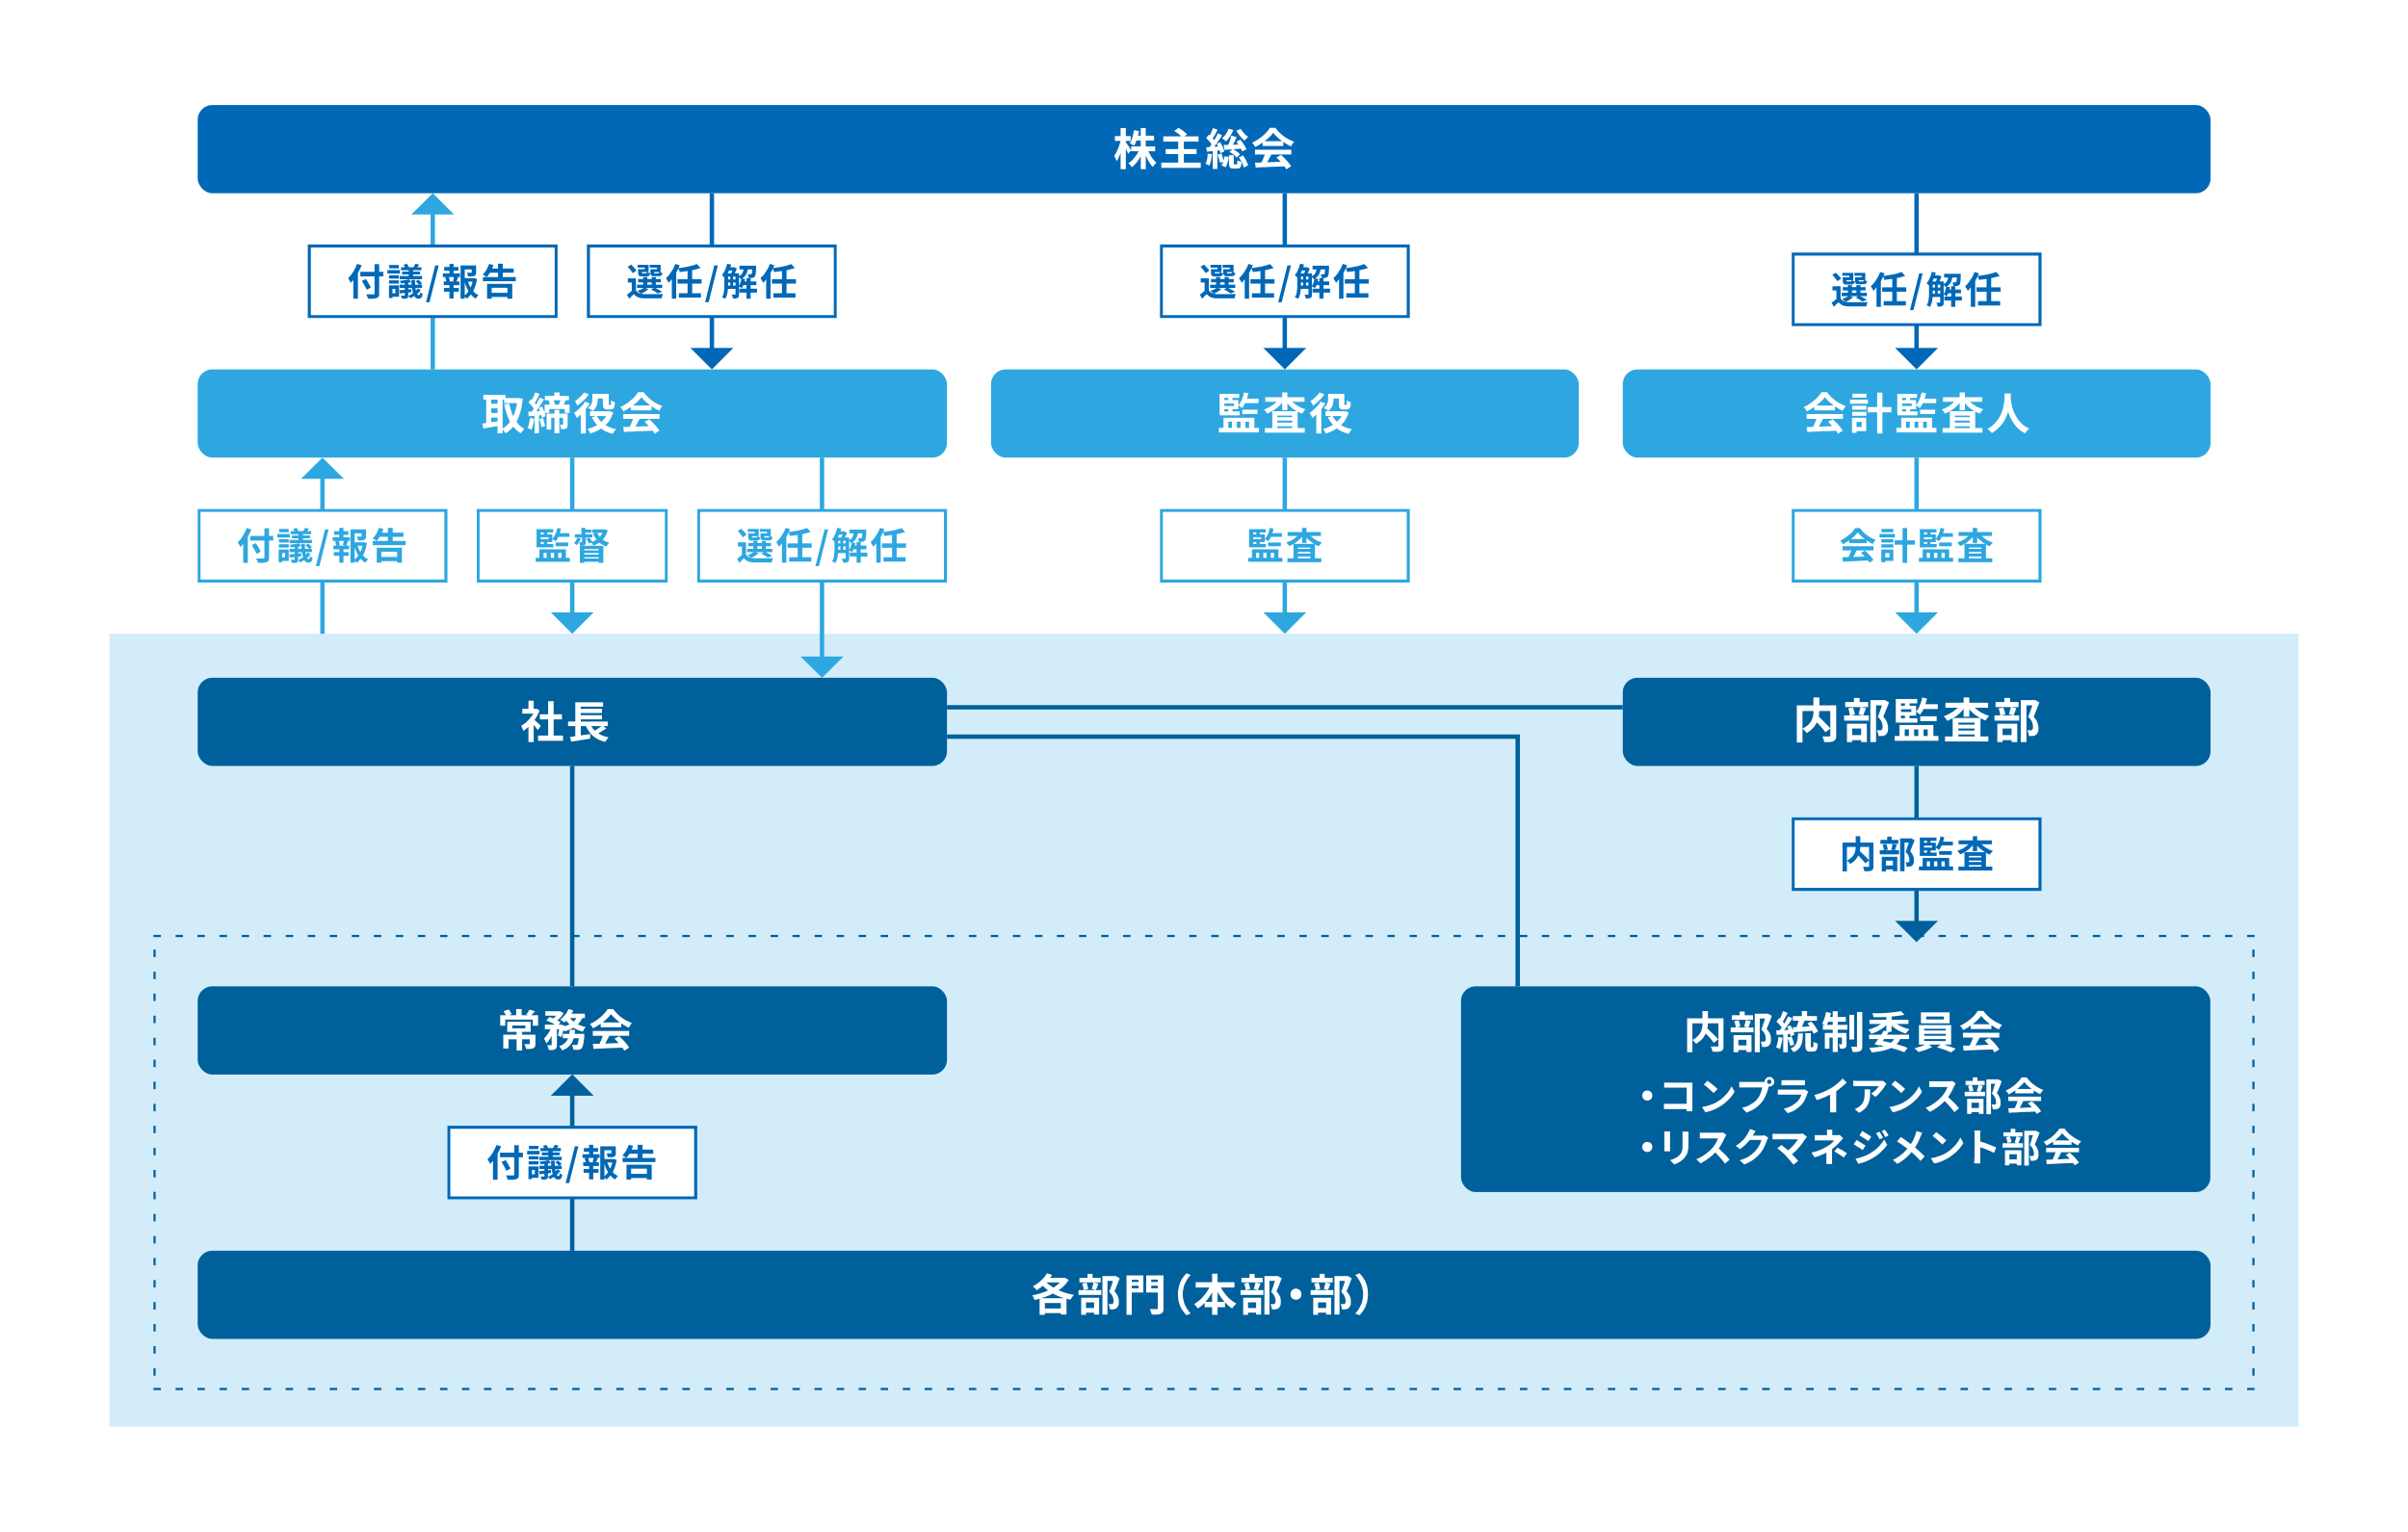 <?xml version="1.0" encoding="UTF-8"?>
<svg xmlns="http://www.w3.org/2000/svg" version="1.1" viewBox="0 0 1100 700">
  <!-- Generator: Adobe Illustrator 28.7.1, SVG Export Plug-In . SVG Version: 1.2.0 Build 142)  -->
  <g>
    <g id="_レイヤー_2" data-name="レイヤー_2">
      <rect width="1100" height="700" fill="#fff"/>
    </g>
    <g id="_レイヤー_1" data-name="レイヤー_1">
      <g>
        <rect x="50" y="289.6" width="1000" height="362.4" fill="#d2ecfa"/>
        <g>
          <line x1="147.3" y1="289.6" x2="147.3" y2="217.5" fill="none" stroke="#2ea7e0" stroke-miterlimit="10" stroke-width="2"/>
          <polygon points="137.5 218.8 157.1 218.8 147.3 209.1 137.5 218.8" fill="#2ea7e0"/>
        </g>
        <g>
          <line x1="261.4" y1="571.5" x2="261.4" y2="499.4" fill="none" stroke="#00609c" stroke-miterlimit="10" stroke-width="2"/>
          <polygon points="251.6 500.7 271.2 500.7 261.4 490.9 251.6 500.7" fill="#00609c"/>
        </g>
        <line x1="261.4" y1="450.7" x2="261.4" y2="350" fill="none" stroke="#00609c" stroke-miterlimit="10" stroke-width="2"/>
        <g>
          <line x1="197.7" y1="168.8" x2="197.7" y2="96.7" fill="none" stroke="#2ea7e0" stroke-miterlimit="10" stroke-width="2"/>
          <polygon points="187.9 98 207.4 98 197.7 88.3 187.9 98" fill="#2ea7e0"/>
        </g>
        <g>
          <line x1="261.4" y1="281.1" x2="261.4" y2="209.1" fill="none" stroke="#2ea7e0" stroke-miterlimit="10" stroke-width="2"/>
          <polygon points="251.6 279.8 271.2 279.8 261.4 289.6 251.6 279.8" fill="#2ea7e0"/>
        </g>
        <g>
          <line x1="586.9" y1="281.1" x2="586.9" y2="209.1" fill="none" stroke="#2ea7e0" stroke-miterlimit="10" stroke-width="2"/>
          <polygon points="577.1 279.8 596.7 279.8 586.9 289.6 577.1 279.8" fill="#2ea7e0"/>
        </g>
        <g>
          <line x1="875.5" y1="281.1" x2="875.5" y2="209.1" fill="none" stroke="#2ea7e0" stroke-miterlimit="10" stroke-width="2"/>
          <polygon points="865.7 279.8 885.3 279.8 875.5 289.6 865.7 279.8" fill="#2ea7e0"/>
        </g>
        <g>
          <line x1="586.9" y1="160.3" x2="586.9" y2="88.3" fill="none" stroke="#0068b7" stroke-miterlimit="10" stroke-width="2"/>
          <polygon points="577.1 159 596.7 159 586.9 168.8 577.1 159" fill="#0068b7"/>
        </g>
        <g>
          <line x1="325.2" y1="160.3" x2="325.2" y2="88.3" fill="none" stroke="#0068b7" stroke-miterlimit="10" stroke-width="2"/>
          <polygon points="315.4 159 335 159 325.2 168.8 315.4 159" fill="#0068b7"/>
        </g>
        <g>
          <line x1="875.5" y1="160.3" x2="875.5" y2="88.3" fill="none" stroke="#0068b7" stroke-miterlimit="10" stroke-width="2"/>
          <polygon points="865.7 159 885.3 159 875.5 168.8 865.7 159" fill="#0068b7"/>
        </g>
        <g>
          <line x1="875.5" y1="422.1" x2="875.5" y2="350" fill="none" stroke="#00609c" stroke-miterlimit="10" stroke-width="2"/>
          <polygon points="865.7 420.8 885.3 420.8 875.5 430.5 865.7 420.8" fill="#00609c"/>
        </g>
        <g>
          <line x1="375.5" y1="301.3" x2="375.5" y2="209.1" fill="none" stroke="#2ea7e0" stroke-miterlimit="10" stroke-width="2"/>
          <polygon points="365.7 300 385.3 300 375.5 309.7 365.7 300" fill="#2ea7e0"/>
        </g>
        <g>
          <line x1="432.6" y1="323.2" x2="741.3" y2="323.2" fill="none" stroke="#00609c" stroke-miterlimit="10" stroke-width="2"/>
          <polyline points="432.6 336.6 693.3 336.6 693.3 450.7" fill="none" stroke="#00609c" stroke-miterlimit="10" stroke-width="2"/>
        </g>
        <rect x="90.3" y="48" width="919.5" height="40.3" rx="6.7" ry="6.7" fill="#0068b7"/>
        <g>
          <path d="M511.9,63.9l1.3.5c-.1.8-.3,1.7-.5,2.6-.2.9-.5,1.7-.7,2.6-.3.8-.6,1.6-.9,2.3-.3.7-.7,1.3-1,1.8,0-.2-.2-.5-.3-.8-.1-.3-.3-.6-.4-.9-.1-.3-.3-.5-.4-.8.3-.4.6-.9.9-1.5s.6-1.2.9-1.9c.3-.7.5-1.3.7-2,.2-.7.4-1.4.5-2ZM509.3,62.2h7.2v2.2h-7.2v-2.2ZM511.9,58.5h2.4v18.8h-2.4v-18.8ZM514.2,64.9c.1.1.3.4.5.7s.5.7.8,1.1c.3.4.5.8.7,1.2.2.4.4.6.5.8l-1.4,1.6c-.1-.3-.2-.7-.4-1.1-.2-.4-.4-.8-.6-1.3-.2-.4-.4-.9-.6-1.2s-.4-.7-.5-1l1.1-.9ZM520.5,68l1.9.6c-.4,1.1-.8,2.1-1.4,3s-1.1,1.9-1.8,2.7c-.7.8-1.4,1.5-2.1,2.1-.1-.2-.3-.4-.5-.6-.2-.2-.4-.5-.6-.7-.2-.2-.4-.4-.6-.5.7-.4,1.4-1,2.1-1.7.6-.7,1.2-1.5,1.8-2.3.5-.8.9-1.7,1.3-2.5ZM518.1,59.5l2.2.4c-.2,1.3-.5,2.5-.9,3.7-.4,1.2-.8,2.2-1.4,3-.1-.1-.3-.3-.6-.4-.2-.2-.5-.3-.7-.4-.2-.1-.4-.3-.6-.4.5-.7.9-1.6,1.2-2.6.3-1.1.5-2.1.7-3.2ZM516.7,66.9h11v2.2h-11v-2.2ZM518.8,62h8.4v2.2h-8.4v-2.2ZM521.1,58.5h2.3v18.8h-2.3v-18.8ZM524.2,68.1c.3.8.6,1.6,1.1,2.4.4.8.9,1.5,1.4,2.2.5.7,1.1,1.2,1.6,1.7-.2.1-.4.3-.6.5-.2.2-.4.4-.6.7-.2.2-.4.5-.5.7-.6-.6-1.1-1.3-1.6-2.1-.5-.8-1-1.7-1.4-2.7-.4-1-.8-1.9-1.1-2.9l1.7-.5Z" fill="#fff"/>
          <path d="M530.5,74.3h18v2.4h-18v-2.4ZM531.4,62.3h16.1v2.4h-16.1v-2.4ZM532.5,68.1h14.1v2.3h-14.1v-2.3ZM536.4,59.8l2-1.4c.4.3.9.6,1.4.9.5.4,1,.7,1.4,1.1s.8.7,1.1,1l-2.1,1.5c-.2-.3-.6-.6-1-1-.4-.4-.9-.8-1.4-1.1-.5-.4-.9-.7-1.4-1ZM538.2,64.3h2.6v11.2h-2.6v-11.2Z" fill="#fff"/>
          <path d="M551.8,70.2l1.9.3c-.1,1-.3,1.9-.5,2.8s-.5,1.7-.7,2.4c-.1,0-.3-.2-.5-.3s-.4-.2-.7-.3c-.2-.1-.4-.2-.6-.2.3-.6.5-1.3.7-2.1.2-.8.3-1.7.3-2.5ZM551,67.3c.9,0,1.9-.1,3.2-.2,1.2,0,2.5-.2,3.7-.3v1.8c-1.1.1-2.3.3-3.4.4s-2.2.2-3.2.3l-.3-2.1ZM551,63.1l1.2-1.6c.3.3.7.6,1.1,1,.4.4.7.8,1,1.1s.5.7.7,1l-1.3,1.8c-.1-.3-.4-.7-.7-1.1-.3-.4-.6-.8-1-1.2s-.7-.8-1-1.1ZM556.4,60.9l1.9.9c-.5.7-1,1.5-1.6,2.4s-1.1,1.6-1.7,2.4c-.6.8-1.1,1.4-1.6,2l-1.4-.8c.4-.4.8-.9,1.2-1.5.4-.6.8-1.2,1.2-1.8.4-.6.8-1.2,1.1-1.9.3-.6.7-1.2.9-1.7ZM554.1,58.5l2.1.8c-.3.5-.5,1.1-.8,1.6s-.6,1.1-.9,1.5c-.3.5-.5.9-.8,1.3l-1.6-.7c.2-.4.5-.9.7-1.4.3-.5.5-1.1.7-1.6.2-.5.4-1.1.6-1.5ZM554,68.3h2.1v8.9h-2.1v-8.9ZM555.7,65.7l1.7-.7c.3.4.5.9.8,1.4.3.5.5,1,.7,1.5.2.5.3.9.4,1.3l-1.8.8c0-.4-.2-.8-.4-1.3-.2-.5-.4-1-.6-1.6-.2-.5-.5-1-.8-1.5ZM556.2,70.7l1.7-.6c.3.6.5,1.2.7,1.9.2.7.4,1.3.5,1.8l-1.8.6c0-.5-.2-1.1-.5-1.8-.2-.7-.4-1.4-.6-1.9ZM559.4,71.4l1.9.3c0,.8-.3,1.7-.5,2.5-.2.9-.6,1.6-.9,2.2l-1.9-.8c.3-.5.6-1.2.9-2,.2-.8.4-1.6.5-2.3ZM561.1,58.8l2.3.6c-.4,1-.9,2-1.5,2.9-.6.9-1.2,1.7-1.9,2.3-.1-.1-.3-.3-.5-.5-.2-.2-.5-.4-.7-.5s-.5-.3-.6-.4c.7-.5,1.2-1.1,1.8-1.9.5-.8.9-1.6,1.2-2.4ZM559.1,66.2c.7,0,1.5,0,2.4,0,.9,0,1.9,0,2.9-.1,1,0,2.1-.1,3.1-.1v1.9c-1.5.1-2.9.2-4.3.3-1.4.1-2.7.2-3.8.3l-.4-2.2ZM562.5,62l2.4.6c-.2.6-.5,1.2-.8,1.8s-.5,1.2-.8,1.7c-.2.5-.5,1-.7,1.5l-1.8-.6c.2-.4.4-1,.6-1.5.2-.6.4-1.2.6-1.8.2-.6.3-1.2.4-1.7ZM561.4,70.9h2.2v3.7c0,.3,0,.4,0,.5,0,0,.1,0,.3,0h.9c.1,0,.2,0,.3-.1,0,0,.1-.3.1-.5,0-.3,0-.7,0-1.3.1.1.3.2.6.3.2.1.5.2.7.3.2,0,.5.2.7.2,0,.8-.2,1.5-.3,1.9-.2.5-.4.8-.7.9-.3.2-.7.2-1.1.2h-1.5c-.6,0-1.1,0-1.4-.2-.3-.2-.5-.4-.6-.8s-.2-.9-.2-1.5v-3.7ZM561.6,69.4l1.5-1.3c.5.2.9.4,1.3.7.4.3.8.6,1.2.9.4.3.7.6.9.9l-1.6,1.4c-.2-.3-.5-.6-.9-1-.4-.3-.8-.6-1.2-.9s-.9-.5-1.3-.8ZM566.7,58.8c.3.4.6.9,1,1.4.4.5.8.9,1.2,1.3.4.4.9.8,1.3,1.1-.2.1-.4.3-.6.5-.2.2-.4.4-.6.6-.2.2-.4.4-.5.6-.4-.4-.9-.8-1.3-1.3-.5-.5-.9-1.1-1.3-1.6s-.8-1.1-1.1-1.7l2-.8ZM564.8,64.7l1.8-.9c.4.5.7.9,1.1,1.5.4.5.7,1,1,1.5.3.5.5,1,.7,1.4l-2,1c-.1-.4-.3-.9-.6-1.4-.3-.5-.6-1.1-1-1.6-.4-.5-.7-1.1-1-1.5ZM566,71.9l1.8-.9c.4.5.7,1,1,1.5.3.5.6,1.1.8,1.6.2.5.4,1,.5,1.5l-2,1c0-.4-.2-.9-.4-1.5s-.5-1.1-.8-1.6-.6-1.1-1-1.6Z" fill="#fff"/>
          <path d="M581.5,60.8c-.5.8-1.2,1.5-2.1,2.3-.8.8-1.8,1.5-2.8,2.2-1,.7-2.1,1.3-3.2,1.9,0-.2-.2-.4-.4-.7-.2-.2-.3-.5-.5-.7-.2-.2-.4-.4-.5-.6,1.1-.5,2.2-1.1,3.3-1.9s2-1.6,2.8-2.4,1.5-1.7,2-2.5h2.5c.5.7,1.1,1.4,1.8,2.1s1.3,1.2,2.1,1.8,1.5,1,2.3,1.4c.8.4,1.6.8,2.4,1.1-.3.3-.6.6-.8,1s-.5.8-.7,1.1c-1-.5-2-1-3-1.7-1-.7-2-1.4-2.9-2.2s-1.6-1.6-2.2-2.3ZM573.3,68.4h16.6v2.2h-16.6v-2.2ZM573.4,74.3c1.2,0,2.6,0,4.1-.1,1.6,0,3.2-.1,4.9-.2,1.7,0,3.4-.1,5.1-.2v2.2c-1.7,0-3.4.2-5,.2s-3.3.1-4.8.2c-1.5,0-2.9.1-4.1.2l-.3-2.4ZM578.1,69.8l2.7.7c-.3.6-.6,1.3-1,1.9-.3.6-.7,1.3-1,1.9-.3.6-.6,1.1-.9,1.6l-2.1-.7c.3-.5.5-1.1.8-1.7.3-.6.6-1.3.8-1.9.2-.6.5-1.2.6-1.8ZM576.8,64.5h9.4v2.2h-9.4v-2.2ZM583.1,71.9l2.1-1.1c.6.5,1.2,1.1,1.8,1.7s1.1,1.2,1.6,1.8c.5.6.9,1.2,1.2,1.7l-2.2,1.4c-.3-.5-.6-1.1-1.1-1.7-.5-.6-1-1.3-1.6-1.9s-1.2-1.2-1.7-1.8Z" fill="#fff"/>
        </g>
        <rect x="90.3" y="571.5" width="919.5" height="40.3" rx="6.7" ry="6.7" fill="#00609c"/>
        <g>
          <path d="M485.6,583.9h.9c0-.1,1.7,1,1.7,1-.8,1.2-1.7,2.3-2.8,3.3-1.1,1-2.4,1.8-3.8,2.6-1.4.7-2.8,1.4-4.4,1.9-1.5.5-3,1-4.6,1.3,0-.2-.2-.5-.3-.7-.1-.3-.3-.5-.4-.8-.1-.3-.3-.5-.4-.6,1.1-.2,2.3-.5,3.4-.8,1.1-.3,2.2-.7,3.3-1.2s2.1-1,3-1.5c.9-.6,1.8-1.2,2.5-1.9s1.3-1.4,1.8-2.2v-.4ZM478.3,581.8l2.3.8c-.6.9-1.2,1.9-2,2.7-.7.9-1.5,1.7-2.4,2.4-.9.7-1.7,1.3-2.6,1.9-.1-.2-.3-.4-.5-.6-.2-.2-.4-.5-.7-.7-.2-.2-.4-.4-.6-.5.9-.5,1.7-1,2.5-1.6.8-.6,1.5-1.3,2.2-2s1.2-1.5,1.7-2.3ZM474.9,593.2h12.3v7.5h-2.6v-5.3h-7.3v5.4h-2.4v-7.5ZM477.2,585c.6.8,1.4,1.6,2.4,2.3s2,1.3,3.1,1.9c1.2.6,2.4,1,3.7,1.5,1.3.4,2.7.7,4.2,1-.2.2-.4.4-.6.7-.2.3-.4.5-.6.8-.2.3-.3.5-.4.7-1.5-.3-2.9-.7-4.2-1.1-1.3-.5-2.6-1-3.8-1.7-1.2-.7-2.3-1.4-3.2-2.2s-1.9-1.8-2.6-2.8l2-.9ZM476.2,597.9h10v2.1h-10v-2.1ZM478.2,583.9h7.9v2.1h-9.3l1.4-2.1Z" fill="#fff"/>
          <path d="M492.7,589.5h10.4v2.2h-10.4v-2.2ZM493.1,583.9h9.7v2.1h-9.7v-2.1ZM493.8,593h8.3v7.7h-2.3v-5.6h-3.7v5.7h-2.2v-7.8ZM494.3,586.5l2-.4c.2.4.4.9.5,1.5.1.5.2,1,.3,1.4l-2.1.5c0-.4,0-.9-.2-1.4-.1-.6-.3-1.1-.5-1.6ZM494.7,597.7h6.2v2.1h-6.2v-2.1ZM496.8,582.1h2.3v3.1h-2.3v-3.1ZM499.6,586l2.2.5c-.2.5-.4,1.1-.6,1.6-.2.5-.4,1-.6,1.4l-1.9-.5c.1-.3.2-.6.3-.9.1-.4.2-.7.3-1.1,0-.4.2-.7.2-1ZM503.6,583.1h5.8v2.2h-3.5v15.4h-2.3v-17.6ZM508.9,583.1h.8c0-.1,1.8,1,1.8,1-.4,1-.8,2-1.2,3.1s-.8,2-1.2,2.9c.6.6,1,1.2,1.3,1.7.3.6.5,1.1.6,1.6,0,.5.1,1,.1,1.4,0,.7,0,1.4-.3,1.9-.2.5-.5.9-.8,1.1-.4.3-.8.4-1.4.5-.2,0-.5,0-.8,0-.3,0-.6,0-.8,0,0-.3,0-.7-.2-1.2s-.2-.8-.4-1.2c.2,0,.4,0,.6,0,.2,0,.4,0,.5,0,.1,0,.3,0,.4,0,.1,0,.2,0,.3-.1.2-.1.3-.3.4-.5s.1-.5.1-.9c0-.6-.1-1.2-.4-1.9-.3-.7-.8-1.4-1.6-2.2.2-.5.4-1,.6-1.6.2-.6.4-1.2.6-1.8.2-.6.4-1.2.5-1.7.2-.5.3-1,.4-1.3v-.8Z" fill="#fff"/>
          <path d="M514.6,582.8h2.4v18h-2.4v-18ZM515.8,585.8h5v1.7h-5v-1.7ZM516,582.8h6.3v7.8h-6.3v-1.9h4.1v-3.9h-4.1v-1.9ZM530.4,582.8v1.9h-4.5v4h4.5v1.9h-6.8v-7.8h6.8ZM525,585.8h5v1.7h-5v-1.7ZM529.1,582.8h2.4v15.1c0,.7,0,1.2-.3,1.6s-.5.7-.9.8c-.4.2-1,.3-1.7.4-.7,0-1.5,0-2.5,0,0-.2,0-.5-.2-.8s-.2-.6-.3-.9-.2-.6-.4-.8c.4,0,.9,0,1.3,0s.8,0,1.2,0h.7c.2,0,.4,0,.4-.1,0,0,.1-.2.1-.4v-15.1Z" fill="#fff"/>
          <path d="M538.1,591.4c0-1.4.2-2.7.5-3.9.4-1.2.8-2.3,1.4-3.2.6-.9,1.3-1.8,2-2.5l1.9.8c-.7.7-1.3,1.5-1.8,2.4-.5.9-1,1.8-1.3,2.9-.3,1.1-.5,2.2-.5,3.5s.2,2.4.5,3.5c.3,1.1.8,2,1.3,2.9.5.9,1.1,1.7,1.8,2.4l-1.9.8c-.7-.7-1.4-1.5-2-2.5-.6-.9-1.1-2-1.4-3.2-.4-1.2-.5-2.5-.5-3.9Z" fill="#fff"/>
          <path d="M553,586.8l2.2.7c-.6,1.4-1.3,2.8-2.1,4.1-.8,1.3-1.7,2.5-2.7,3.6-1,1.1-2.1,2-3.2,2.7-.1-.2-.3-.4-.5-.7-.2-.2-.4-.5-.6-.7-.2-.2-.4-.4-.6-.6.8-.5,1.6-1,2.4-1.7.8-.7,1.5-1.4,2.1-2.2.7-.8,1.3-1.6,1.8-2.5s1-1.8,1.3-2.7ZM546.2,585.9h17.7v2.4h-17.7v-2.4ZM550.3,594.9h9.3v2.4h-9.3v-2.4ZM553.7,582h2.5v18.8h-2.5v-18.8ZM557,586.8c.5,1.2,1.1,2.3,1.9,3.5.8,1.1,1.7,2.2,2.7,3.1s2.1,1.7,3.2,2.3c-.2.2-.4.4-.7.6-.2.3-.5.5-.7.8-.2.3-.4.5-.5.8-1.2-.7-2.2-1.6-3.2-2.7-1-1-1.9-2.2-2.7-3.5-.8-1.3-1.5-2.6-2.1-4.1l2.2-.7Z" fill="#fff"/>
          <path d="M566.7,589.5h10.4v2.2h-10.4v-2.2ZM567.1,583.9h9.7v2.1h-9.7v-2.1ZM567.8,593h8.3v7.7h-2.3v-5.6h-3.7v5.7h-2.2v-7.8ZM568.3,586.5l2-.4c.2.4.4.9.5,1.5.1.5.2,1,.3,1.4l-2.1.5c0-.4,0-.9-.2-1.4-.1-.6-.3-1.1-.5-1.6ZM568.7,597.7h6.2v2.1h-6.2v-2.1ZM570.8,582.1h2.3v3.1h-2.3v-3.1ZM573.6,586l2.2.5c-.2.5-.4,1.1-.6,1.6-.2.5-.4,1-.6,1.4l-1.9-.5c.1-.3.2-.6.3-.9.1-.4.2-.7.3-1.1,0-.4.2-.7.2-1ZM577.6,583.1h5.8v2.2h-3.5v15.4h-2.3v-17.6ZM582.9,583.1h.8c0-.1,1.8,1,1.8,1-.4,1-.8,2-1.2,3.1-.4,1.1-.8,2-1.2,2.9.6.6,1,1.2,1.3,1.7.3.6.5,1.1.6,1.6,0,.5.1,1,.1,1.4,0,.7,0,1.4-.3,1.9-.2.5-.5.9-.8,1.1-.4.3-.8.4-1.4.5-.2,0-.5,0-.8,0-.3,0-.5,0-.8,0,0-.3,0-.7-.2-1.2s-.2-.8-.4-1.2c.2,0,.4,0,.6,0,.2,0,.4,0,.5,0,.1,0,.3,0,.4,0,.1,0,.2,0,.3-.1.2-.1.3-.3.4-.5s.1-.5.1-.9c0-.6-.1-1.2-.4-1.9-.3-.7-.8-1.4-1.6-2.2.2-.5.4-1,.6-1.6.2-.6.4-1.2.6-1.8.2-.6.4-1.2.5-1.7.2-.5.3-1,.4-1.3v-.8Z" fill="#fff"/>
          <path d="M592,588.8c.5,0,.9.1,1.3.4s.7.5.9.9.3.8.3,1.3-.1.9-.3,1.3-.5.7-.9.9-.8.3-1.3.3-.9-.1-1.3-.3-.7-.5-.9-.9-.3-.8-.3-1.3.1-.9.3-1.3.5-.7.9-.9.8-.4,1.3-.4Z" fill="#fff"/>
          <path d="M598.7,589.5h10.4v2.2h-10.4v-2.2ZM599.1,583.9h9.7v2.1h-9.7v-2.1ZM599.8,593h8.3v7.7h-2.3v-5.6h-3.7v5.7h-2.2v-7.8ZM600.3,586.5l2-.4c.2.4.4.9.5,1.5.1.5.2,1,.3,1.4l-2.1.5c0-.4,0-.9-.2-1.4-.1-.6-.3-1.1-.5-1.6ZM600.7,597.7h6.2v2.1h-6.2v-2.1ZM602.8,582.1h2.3v3.1h-2.3v-3.1ZM605.6,586l2.2.5c-.2.5-.4,1.1-.6,1.6s-.4,1-.6,1.4l-1.9-.5c.1-.3.2-.6.3-.9.1-.4.2-.7.3-1.1,0-.4.2-.7.2-1ZM609.6,583.1h5.8v2.2h-3.5v15.4h-2.3v-17.6ZM614.9,583.1h.8c0-.1,1.8,1,1.8,1-.4,1-.8,2-1.2,3.1-.4,1.1-.8,2-1.2,2.9.6.6,1,1.2,1.3,1.7.3.6.5,1.1.6,1.6,0,.5.1,1,.1,1.4,0,.7,0,1.4-.3,1.9-.2.5-.5.9-.8,1.1-.4.3-.8.4-1.4.5-.2,0-.5,0-.8,0s-.5,0-.8,0c0-.3,0-.7-.2-1.2s-.2-.8-.4-1.2c.2,0,.4,0,.6,0,.2,0,.4,0,.5,0,.1,0,.3,0,.4,0,.1,0,.2,0,.3-.1.2-.1.3-.3.4-.5s.1-.5.1-.9c0-.6-.1-1.2-.4-1.9s-.8-1.4-1.6-2.2c.2-.5.4-1,.6-1.6.2-.6.4-1.2.6-1.8.2-.6.4-1.2.5-1.7.2-.5.3-1,.4-1.3v-.8Z" fill="#fff"/>
          <path d="M624.9,591.4c0,1.4-.2,2.7-.5,3.9-.4,1.2-.8,2.3-1.4,3.2-.6.9-1.2,1.8-2,2.5l-1.9-.8c.7-.7,1.3-1.5,1.8-2.4.5-.9,1-1.8,1.3-2.9.3-1.1.5-2.2.5-3.5s-.2-2.4-.5-3.5c-.3-1.1-.8-2-1.3-2.9-.5-.9-1.1-1.7-1.8-2.4l1.9-.8c.7.7,1.4,1.5,2,2.5.6.9,1.1,2,1.4,3.2.4,1.2.5,2.5.5,3.9Z" fill="#fff"/>
        </g>
        <rect x="90.3" y="168.8" width="342.3" height="40.3" rx="6.7" ry="6.7" fill="#2ea7e0"/>
        <g>
          <path d="M220.3,193.5c.7,0,1.4-.2,2.3-.3.8-.1,1.7-.2,2.7-.4,1-.1,1.9-.3,2.8-.4v2.2c-1.2.2-2.5.4-3.8.6-1.3.2-2.5.4-3.5.6l-.5-2.4ZM220.8,180.4h10.1v2.2h-10.1v-2.2ZM222.1,181.3h2.3v13.1h-2.3v-13.1ZM223.4,184.5h4.8v2.1h-4.8v-2.1ZM223.4,188.7h4.8v2.1h-4.8v-2.1ZM227.3,181.3h2.3v16.7h-2.3v-16.7ZM236.4,181.9h.8c0,0,1.6.3,1.6.3-.3,2.7-.7,5.1-1.4,7.1-.7,2-1.5,3.7-2.6,5.2s-2.4,2.6-3.9,3.5c-.2-.3-.4-.7-.7-1.1-.3-.4-.6-.7-.9-.9,1.3-.7,2.5-1.7,3.5-3,1-1.3,1.8-2.8,2.4-4.6.6-1.8,1-3.8,1.2-6v-.5ZM230.3,181.9h6.8v2.3h-6.8v-2.3ZM232.6,184.3c.3,1.7.8,3.3,1.4,4.9s1.4,2.9,2.3,4c.9,1.2,2,2.1,3.3,2.8-.2.1-.4.3-.6.6-.2.2-.4.5-.6.7-.2.2-.3.5-.5.7-1.4-.9-2.6-1.9-3.6-3.2-1-1.3-1.8-2.8-2.4-4.5-.6-1.7-1.2-3.5-1.6-5.5l2.3-.4Z" fill="#fff"/>
          <path d="M242.2,191l1.8.3c0,1-.2,1.9-.5,2.8-.2.9-.5,1.7-.8,2.3-.1,0-.3-.2-.5-.3-.2-.1-.4-.2-.6-.3s-.4-.2-.6-.2c.3-.6.5-1.3.7-2.2.2-.8.3-1.7.4-2.5ZM241.3,188.1c.9,0,1.9,0,3-.2,1.2,0,2.3-.1,3.5-.2v2c-1.1,0-2.2.2-3.3.3s-2.1.2-3,.2l-.2-2.1ZM241.4,183.9l1.2-1.6c.3.3.7.6,1,1,.4.4.7.8,1,1.1.3.4.5.7.7,1l-1.3,1.8c-.1-.3-.4-.7-.6-1.1-.3-.4-.6-.8-1-1.2s-.7-.8-1-1.1ZM244.5,179.3l2,.7c-.3.5-.5,1-.8,1.6-.3.5-.6,1.1-.8,1.5-.3.5-.5.9-.8,1.3l-1.6-.6c.2-.4.5-.9.7-1.4.2-.5.5-1.1.7-1.6s.4-1.1.6-1.5ZM246.6,181.7l1.9.8c-.5.8-1,1.6-1.5,2.4s-1.1,1.6-1.6,2.4c-.5.8-1.1,1.4-1.5,2l-1.4-.7c.4-.5.7-1,1.1-1.5.4-.6.8-1.2,1.1-1.8.4-.6.7-1.2,1-1.9.3-.6.6-1.2.9-1.7ZM244.2,189.1h2v8.9h-2v-8.9ZM246,186.4l1.6-.6c.3.5.5,1,.7,1.5s.4,1,.6,1.5c.2.5.3,1,.3,1.4l-1.7.7c0-.4-.1-.9-.3-1.4-.2-.5-.3-1-.5-1.6-.2-.5-.4-1.1-.6-1.5ZM246.4,191.5l1.6-.5c.2.6.5,1.2.6,1.9.2.7.3,1.3.4,1.8l-1.7.5c0-.5-.2-1.1-.3-1.8-.2-.7-.4-1.3-.6-1.9ZM248.8,184.9h11.4v3.8h-2.2v-1.8h-7.1v1.8h-2.1v-3.8ZM248.9,180.9h11v2h-11v-2ZM249.7,189h8.4v1.9h-6.3v5.4h-2.1v-7.3ZM250.6,182.9l2.1-.5c.2.4.3.8.5,1.3s.3.9.3,1.2l-2.2.6c0-.4-.1-.8-.3-1.3-.1-.5-.3-1-.5-1.4ZM253.2,179.3h2.4v2.9h-2.4v-2.9ZM253.3,187.3h2.2v10.7h-2.2v-10.7ZM256.1,182.4l2.4.4c-.2.5-.5,1-.7,1.5-.2.5-.4.9-.6,1.3l-2.1-.4c.1-.3.2-.6.4-.9s.2-.7.4-1c.1-.3.2-.6.3-.9ZM257.2,189h2.1v5c0,.5,0,.8-.1,1.1,0,.3-.3.5-.6.7-.3.2-.6.3-1,.3-.4,0-.8,0-1.3,0,0-.3-.1-.7-.2-1-.1-.4-.3-.7-.4-1,.3,0,.5,0,.8,0h.5c.1,0,.2,0,.2-.2v-5Z" fill="#fff"/>
          <path d="M267.3,183.5l2.1.9c-.5.8-1,1.6-1.7,2.4-.7.8-1.4,1.6-2.1,2.3-.7.7-1.4,1.4-2.1,1.9,0-.2-.2-.4-.3-.7s-.3-.6-.5-.9-.3-.5-.5-.7c.6-.4,1.2-.9,1.9-1.5.6-.6,1.2-1.2,1.8-1.8.6-.6,1-1.3,1.4-2ZM266.7,179.3l2.3.9c-.4.6-1,1.3-1.5,1.9-.6.6-1.2,1.2-1.9,1.8-.6.6-1.3,1-1.9,1.5,0-.2-.2-.4-.3-.7-.1-.3-.3-.5-.4-.8-.2-.3-.3-.5-.4-.6.5-.3,1.1-.7,1.6-1.2.5-.5,1-.9,1.5-1.4.5-.5.8-1,1.1-1.4ZM265.3,188.2l2.2-2.2h.1v12.1h-2.3v-9.9ZM277.6,187.9h.9c0-.1,1.6.6,1.6.6-.4,1.3-1,2.5-1.6,3.5s-1.5,1.9-2.4,2.7-1.9,1.4-3,2c-1.1.6-2.2,1-3.4,1.4-.1-.3-.3-.7-.6-1.1-.3-.4-.5-.7-.7-1,1.1-.3,2.1-.6,3.1-1.1s1.9-1,2.7-1.7c.8-.7,1.5-1.4,2.1-2.2.6-.8,1-1.8,1.4-2.8v-.4ZM270.8,180h2.3v2.1c0,.6,0,1.3-.2,2-.1.7-.3,1.4-.7,2-.3.6-.8,1.2-1.5,1.7-.1-.1-.3-.3-.6-.5-.2-.2-.5-.3-.8-.5-.3-.2-.5-.3-.7-.4.6-.4,1-.9,1.3-1.4.3-.5.5-1,.6-1.5,0-.5.1-1,.1-1.5v-2.1ZM269.5,187.9h8.9v2.2h-8.9v-2.2ZM272.6,190c.7,1.5,1.9,2.8,3.4,3.9,1.5,1,3.3,1.8,5.5,2.2-.2.2-.4.4-.6.6-.2.3-.4.5-.6.8-.2.3-.3.5-.4.7-2.3-.5-4.2-1.4-5.8-2.7-1.5-1.3-2.8-2.9-3.7-4.8l2.1-.7ZM271.9,180h5.2v2.1h-5.2v-2.1ZM275.7,180h2.4v4.4c0,.4,0,.6,0,.6s0,0,.1,0c0,0,0,0,.1,0h.5s0,0,.1,0c0,0,.1,0,.1,0,0,0,0,0,.1-.1,0,0,0-.2,0-.3,0-.1,0-.4,0-.7s0-.6,0-1c.2.2.5.4.8.5.4.2.7.3,1,.4,0,.4,0,.8-.1,1.3,0,.4-.1.7-.2.9-.1.4-.4.7-.8.9-.2,0-.4.1-.6.2-.2,0-.4,0-.6,0h-1.2c-.3,0-.5,0-.8-.1-.3,0-.5-.2-.7-.4-.2-.2-.3-.4-.4-.7,0-.3-.1-.8-.1-1.4v-4.5Z" fill="#fff"/>
          <path d="M292.9,181.6c-.5.8-1.2,1.5-2.1,2.3-.8.8-1.8,1.5-2.8,2.2-1,.7-2.1,1.3-3.2,1.9,0-.2-.2-.4-.4-.7-.2-.2-.3-.5-.5-.7-.2-.2-.4-.4-.5-.6,1.1-.5,2.2-1.1,3.3-1.9s2-1.6,2.8-2.4c.8-.8,1.5-1.7,2-2.5h2.5c.5.7,1.1,1.4,1.8,2.1s1.3,1.2,2.1,1.8c.7.5,1.5,1,2.3,1.4s1.6.8,2.4,1.1c-.3.3-.6.6-.8,1s-.5.8-.7,1.1c-1-.5-2-1-3-1.7-1-.7-2-1.4-2.9-2.2s-1.6-1.6-2.2-2.3ZM284.7,189.2h16.6v2.2h-16.6v-2.2ZM284.8,195.1c1.2,0,2.6,0,4.1-.1,1.6,0,3.2-.1,4.9-.2,1.7,0,3.4-.1,5.1-.2v2.2c-1.7,0-3.4.2-5,.2s-3.3.1-4.8.2c-1.5,0-2.9.1-4.1.2l-.3-2.4ZM289.5,190.6l2.7.7c-.3.6-.6,1.3-1,1.9-.3.6-.7,1.3-1,1.9-.3.6-.6,1.1-.9,1.6l-2.1-.7c.3-.5.5-1.1.8-1.7.3-.6.6-1.3.8-1.9.2-.6.5-1.2.6-1.8ZM288.2,185.3h9.4v2.2h-9.4v-2.2ZM294.5,192.7l2.1-1.1c.6.5,1.2,1.1,1.8,1.7.6.6,1.1,1.2,1.6,1.8.5.6.9,1.2,1.2,1.7l-2.2,1.4c-.3-.5-.6-1.1-1.1-1.7-.5-.6-1-1.3-1.6-1.9s-1.2-1.2-1.7-1.8Z" fill="#fff"/>
        </g>
        <rect x="90.3" y="309.7" width="342.3" height="40.3" rx="6.7" ry="6.7" fill="#00609c"/>
        <g>
          <path d="M244.3,323.9h.9c0-.1,1.3.8,1.3.8-.5,1.3-1.1,2.5-1.9,3.7s-1.7,2.2-2.6,3.2c-1,.9-1.9,1.7-2.9,2.4,0-.2-.2-.5-.3-.8-.1-.3-.3-.6-.4-.9-.1-.3-.3-.5-.4-.6.9-.5,1.8-1.1,2.6-1.9.8-.8,1.6-1.6,2.3-2.6.7-.9,1.2-1.9,1.5-2.9v-.4ZM238.6,323.9h6.5v2.2h-6.5v-2.2ZM241.4,320.2h2.4v4.7h-2.4v-4.7ZM241.4,330.8l2.4-2.8v11.1h-2.4v-8.3ZM243.6,328.6c.2.1.4.3.8.6s.7.6,1,.9c.4.3.7.6,1,.9.3.3.5.5.7.6l-1.4,2c-.2-.3-.4-.5-.7-.9-.3-.3-.6-.7-.9-1.1-.3-.4-.6-.7-.9-1-.3-.3-.6-.6-.8-.8l1.3-1.2ZM245.8,336.1h11.4v2.4h-11.4v-2.4ZM246.6,326.4h10.1v2.3h-10.1v-2.3ZM250.4,320.4h2.5v16.8h-2.5v-16.8Z" fill="#fff"/>
          <path d="M259.5,329.7h18.1v2.1h-18.1v-2.1ZM260.4,336.7c.8,0,1.7-.2,2.7-.4,1-.1,2.1-.3,3.2-.4,1.1-.2,2.2-.3,3.3-.5v2.1c-.9.2-1.9.3-3,.5-1.1.2-2.1.3-3,.5-1,.1-1.9.3-2.7.4l-.5-2.2ZM262.8,320.9h12.7v2h-10.2v7.7h-2.5v-9.6ZM262.8,330.3h2.5v6.6l-2.5.3v-6.9ZM264.2,323.9h10.8v1.9h-10.8v-1.9ZM264.2,326.8h10.8v1.9h-10.8v-1.9ZM269.4,330.3c.7,1.7,1.7,3.2,3.1,4.3,1.4,1.1,3.3,1.9,5.5,2.3-.2.2-.4.4-.5.6-.2.3-.4.5-.6.8-.2.3-.3.5-.4.7-1.6-.4-3.1-.9-4.2-1.7-1.2-.7-2.2-1.6-3-2.7-.8-1.1-1.5-2.4-2-3.8l2.2-.5ZM275.1,331.5l1.9,1.3c-.5.4-1,.7-1.5,1s-1.1.7-1.6,1-1.1.6-1.5.8l-1.6-1.2c.5-.2,1-.5,1.5-.9.5-.3,1-.7,1.5-1,.5-.4.9-.7,1.3-1Z" fill="#fff"/>
        </g>
        <rect x="90.3" y="450.7" width="342.3" height="40.3" rx="6.7" ry="6.7" fill="#00609c"/>
        <g>
          <path d="M228.5,463.9h17.3v4.8h-2.4v-2.8h-12.6v2.8h-2.3v-4.8ZM229.8,472.8h13.5v2.1h-11v4.2h-2.4v-6.3ZM230.1,462.1l2.2-.9c.3.3.6.7.8,1.1.3.4.5.8.6,1.1l-2.3,1c-.1-.3-.3-.7-.6-1.1-.3-.4-.5-.8-.8-1.2ZM231.7,466.9h10.7v4.6h-10.7v-4.6ZM234,468.6v1.3h6v-1.3h-6ZM235.8,461.1h2.5v3.7h-2.5v-3.7ZM236,471.1h2.5v8.9h-2.5v-8.9ZM242.1,472.8h2.5v4.1c0,.5,0,1-.2,1.3-.1.3-.4.6-.8.8-.4.2-.9.3-1.4.3-.5,0-1.2,0-1.9,0,0-.3-.2-.7-.3-1.1-.2-.4-.3-.8-.5-1.1.3,0,.6,0,.9,0,.3,0,.6,0,.8,0h.5c.2,0,.3,0,.3,0s0-.1,0-.2v-4.1ZM241.8,461.3l2.6.8c-.4.4-.7.8-1.1,1.2-.3.4-.7.7-.9,1l-2-.7c.2-.2.4-.5.5-.7.2-.3.4-.5.5-.8.2-.3.3-.5.4-.7Z" fill="#fff"/>
          <path d="M251.9,468.9l1.5.6c-.3.9-.6,1.8-.9,2.7-.4.9-.8,1.8-1.3,2.6-.5.8-1,1.4-1.6,2-.1-.3-.3-.7-.5-1.2-.2-.4-.4-.8-.6-1.1.5-.4.9-.9,1.4-1.5.4-.6.8-1.2,1.2-1.9s.6-1.4.8-2ZM248.9,468.2h7.4v2.1h-7.4v-2.1ZM249.1,462.1h6.5v2h-6.5v-2ZM249.6,466.2l1.5-1.5c.5.2,1.1.4,1.8.7.6.3,1.2.6,1.8.9s1,.6,1.4.9l-1.6,1.7c-.3-.3-.8-.6-1.3-.9-.5-.3-1.1-.6-1.8-.9s-1.2-.6-1.8-.8ZM252.1,469.1h2.3v8.3c0,.5,0,1-.2,1.3-.1.3-.3.6-.7.8-.3.2-.8.3-1.2.3-.5,0-1,0-1.6,0,0-.3-.1-.7-.3-1.1-.1-.4-.3-.8-.4-1.1.4,0,.8,0,1.1,0h.7c.1,0,.2,0,.2,0,0,0,0-.1,0-.2v-8.3ZM255.1,462.1h.9c0,0,1.5.9,1.5.9-.3.5-.7,1-1.1,1.5-.4.5-.9,1-1.4,1.4-.5.4-1,.8-1.4,1.2-.2-.2-.5-.4-.8-.6s-.6-.4-.8-.5c.4-.3.8-.6,1.2-1,.4-.4.8-.8,1.1-1.2.3-.4.6-.8.8-1.1v-.4ZM255.7,468.2h.6c0,0,1.5.4,1.5.4-.2.9-.4,1.8-.6,2.8s-.5,1.8-.8,2.5l-1.6-.8c.2-.6.4-1.3.5-2.1.2-.8.3-1.6.4-2.4v-.3ZM260.3,470.6h2.4c0,1-.2,2-.4,2.9-.2.9-.5,1.8-.9,2.6-.4.8-1,1.5-1.7,2.2-.7.7-1.7,1.2-2.9,1.7-.1-.3-.3-.6-.6-1-.3-.4-.5-.7-.8-.9,1-.4,1.9-.8,2.5-1.4.6-.5,1.1-1.1,1.4-1.8.3-.6.6-1.3.7-2.1.1-.7.2-1.5.3-2.3ZM259.7,461.1l2.2.6c-.3.7-.7,1.4-1.2,2.1-.5.7-.9,1.3-1.4,1.9-.5.6-1,1.1-1.5,1.5-.1-.1-.3-.3-.6-.4-.2-.2-.5-.3-.7-.5-.2-.2-.5-.3-.6-.4.8-.6,1.5-1.3,2.2-2.1s1.2-1.8,1.6-2.7ZM263.7,464.2l2.5.4c-.4,1.2-1.1,2.3-1.9,3.1-.8.9-1.7,1.6-2.8,2.2s-2.3,1-3.6,1.4c0-.2-.2-.4-.4-.6-.2-.3-.4-.5-.6-.8-.2-.2-.4-.4-.5-.6,1.2-.3,2.3-.6,3.3-1,1-.4,1.8-1,2.5-1.7s1.2-1.5,1.5-2.4ZM257.1,472.4h8.1v2h-8.1v-2ZM260,464.7c.5.7,1.1,1.4,1.8,2,.8.6,1.6,1.1,2.6,1.6,1,.4,2.1.8,3.2,1-.2.1-.3.3-.5.6-.2.2-.4.5-.5.8-.2.3-.3.5-.4.7-1.2-.3-2.4-.7-3.4-1.3-1-.6-1.9-1.2-2.7-2-.8-.8-1.5-1.7-2-2.7l2-.6ZM259.7,463.2h7.5v2h-8.4l1-2ZM264.5,472.4h2.4c0,.4,0,.7,0,.9,0,1.2-.2,2.1-.3,2.9-.1.8-.3,1.4-.4,1.8-.1.4-.3.8-.5,1-.2.2-.4.4-.7.5-.2.1-.5.2-.8.2-.2,0-.6,0-1,0s-.8,0-1.3,0c0-.3,0-.7-.2-1.1s-.3-.8-.4-1.1c.4,0,.7,0,1,0,.3,0,.6,0,.7,0s.3,0,.4,0,.2,0,.3-.2c.1-.1.2-.4.3-.7.1-.3.2-.8.3-1.5,0-.7.2-1.5.3-2.5v-.3Z" fill="#fff"/>
          <path d="M279,463.5c-.5.8-1.2,1.5-2.1,2.3-.8.8-1.8,1.5-2.8,2.2-1,.7-2.1,1.3-3.2,1.9,0-.2-.2-.4-.4-.7-.2-.2-.3-.5-.5-.7-.2-.2-.4-.4-.5-.6,1.1-.5,2.2-1.1,3.3-1.9,1.1-.8,2-1.6,2.8-2.4.8-.8,1.5-1.7,2-2.5h2.5c.5.7,1.1,1.4,1.8,2.1s1.3,1.2,2.1,1.8c.7.5,1.5,1,2.3,1.4s1.6.8,2.4,1.1c-.3.3-.6.6-.8,1s-.5.8-.7,1.1c-1-.5-2-1-3-1.7-1-.7-2-1.4-2.9-2.2-.9-.8-1.6-1.6-2.2-2.3ZM270.8,471.1h16.6v2.2h-16.6v-2.2ZM270.9,477c1.2,0,2.6,0,4.1-.1,1.6,0,3.2-.1,4.9-.2,1.7,0,3.4-.1,5.1-.2v2.2c-1.7,0-3.4.2-5,.2s-3.3.1-4.8.2c-1.5,0-2.9.1-4.1.2l-.3-2.4ZM275.7,472.5l2.7.7c-.3.6-.6,1.3-1,1.9-.3.6-.7,1.3-1,1.9-.3.6-.6,1.1-.9,1.6l-2.1-.7c.3-.5.5-1,.8-1.7.3-.6.6-1.3.8-1.9s.5-1.2.6-1.8ZM274.4,467.2h9.4v2.2h-9.4v-2.2ZM280.7,474.6l2.1-1.1c.6.5,1.2,1.1,1.8,1.7.6.6,1.1,1.2,1.6,1.8.5.6.9,1.2,1.2,1.7l-2.2,1.4c-.3-.5-.6-1.1-1.1-1.7-.5-.6-1-1.3-1.6-1.9-.6-.7-1.2-1.2-1.7-1.8Z" fill="#fff"/>
        </g>
        <rect x="667.4" y="450.7" width="342.3" height="94" rx="6.7" ry="6.7" fill="#00609c"/>
        <g>
          <path d="M770.7,465.3h15.2v2.3h-12.8v13.2h-2.4v-15.5ZM777.7,462h2.5v4.8c0,.7,0,1.4-.1,2.1s-.2,1.4-.5,2.2-.5,1.4-.9,2.1c-.4.7-.9,1.4-1.6,2s-1.4,1.2-2.3,1.8c-.1-.2-.3-.4-.5-.6s-.4-.5-.6-.7-.4-.4-.6-.5c.9-.4,1.6-.9,2.2-1.5s1-1.1,1.4-1.7.6-1.2.7-1.8c.2-.6.3-1.2.3-1.8,0-.6,0-1.1,0-1.7v-4.8ZM777.7,470.9l1.8-1.3c.4.4.9.8,1.4,1.3s1,.9,1.5,1.4c.5.5,1,1,1.4,1.4.4.5.8.9,1.1,1.2l-2,1.6c-.3-.4-.6-.8-1-1.3-.4-.5-.8-1-1.3-1.5-.5-.5-1-1-1.5-1.5-.5-.5-1-1-1.4-1.4ZM784.9,465.3h2.4v12.7c0,.6,0,1.1-.2,1.5-.2.4-.5.6-.9.8-.4.2-.9.3-1.6.3-.6,0-1.4,0-2.3,0,0-.2,0-.5-.2-.8,0-.3-.2-.6-.3-.9-.1-.3-.2-.5-.3-.7.4,0,.8,0,1.2,0,.4,0,.8,0,1.1,0h.7c.2,0,.3,0,.4-.1,0,0,.1-.2.1-.4v-12.7Z" fill="#fff"/>
          <path d="M790.6,469.5h10.4v2.2h-10.4v-2.2ZM791.1,463.9h9.7v2.1h-9.7v-2.1ZM791.8,473h8.3v7.7h-2.3v-5.6h-3.7v5.7h-2.2v-7.8ZM792.2,466.6l2-.4c.2.4.4.9.5,1.5.1.5.2,1,.3,1.4l-2.1.5c0-.4,0-.9-.2-1.4-.1-.6-.3-1.1-.5-1.6ZM792.6,477.7h6.2v2.1h-6.2v-2.1ZM794.7,462.2h2.3v3.1h-2.3v-3.1ZM797.6,466.1l2.2.5c-.2.5-.4,1.1-.6,1.6s-.4,1-.6,1.4l-1.9-.5c.1-.3.2-.6.3-.9.1-.4.2-.7.3-1.1,0-.4.2-.7.2-1ZM801.6,463.2h5.8v2.2h-3.5v15.4h-2.3v-17.6ZM806.8,463.2h.8c0-.1,1.8,1,1.8,1-.4,1-.8,2-1.2,3.1-.4,1.1-.8,2-1.2,2.9.6.6,1,1.2,1.3,1.7.3.6.5,1.1.6,1.6,0,.5.1,1,.1,1.4,0,.7,0,1.4-.3,1.9-.2.5-.5.9-.8,1.1-.4.3-.8.4-1.4.5-.2,0-.5,0-.8,0s-.5,0-.8,0c0-.3,0-.7-.2-1.2s-.2-.8-.4-1.2c.2,0,.4,0,.6,0,.2,0,.4,0,.5,0,.1,0,.3,0,.4,0,.1,0,.2,0,.3-.1.2-.1.3-.3.4-.5s.1-.5.1-.9c0-.6-.1-1.2-.4-1.9s-.8-1.4-1.6-2.2c.2-.5.4-1,.6-1.6.2-.6.4-1.2.6-1.8.2-.6.4-1.2.5-1.7.2-.5.3-1,.4-1.3v-.8Z" fill="#fff"/>
          <path d="M812.3,473.8l2,.4c-.1,1-.3,1.9-.5,2.8-.2.9-.5,1.7-.7,2.4-.1,0-.3-.2-.5-.3s-.5-.2-.7-.3c-.2-.1-.4-.2-.6-.2.3-.6.5-1.3.7-2.2.2-.8.3-1.7.4-2.5ZM811.4,470.8c.9,0,2,0,3.3-.1s2.6-.1,3.9-.2v1.9c-1.3,0-2.5.2-3.7.3-1.2,0-2.3.2-3.3.2l-.2-2.1ZM811.5,466.8l1.2-1.6c.3.3.7.6,1.1,1,.4.4.7.7,1,1.1.3.4.6.7.7,1l-1.2,1.9c-.2-.3-.4-.7-.7-1.1-.3-.4-.6-.8-1-1.2-.4-.4-.7-.8-1.1-1.1ZM816.8,464.4l2,.9c-.5.8-1,1.6-1.6,2.4-.6.8-1.1,1.6-1.7,2.4s-1.1,1.4-1.6,2l-1.4-.8c.4-.5.8-1,1.2-1.5.4-.6.8-1.2,1.2-1.8s.8-1.2,1.1-1.9.6-1.2.9-1.7ZM814.5,462l2.1.8c-.3.5-.5,1-.8,1.6s-.6,1.1-.9,1.6c-.3.5-.5.9-.8,1.3l-1.6-.7c.2-.4.5-.9.7-1.4.3-.5.5-1.1.7-1.6s.4-1.1.6-1.5ZM814.6,471.9h2.1v8.9h-2.1v-8.9ZM816.3,469.2l1.6-.7c.3.5.5.9.8,1.5.2.5.5,1,.6,1.5s.3.9.4,1.3l-1.7.8c0-.4-.2-.8-.3-1.3-.2-.5-.4-1-.6-1.6-.2-.5-.5-1-.7-1.5ZM816.7,474.1l1.7-.5c.3.6.5,1.2.7,1.9.2.7.4,1.3.5,1.8l-1.8.6c0-.5-.3-1.1-.5-1.8-.2-.7-.5-1.3-.7-1.9ZM821.3,472.2h2.3c0,1.1-.1,2-.2,2.9s-.3,1.7-.6,2.4c-.3.7-.7,1.4-1.3,1.9-.6.6-1.3,1-2.2,1.4-.1-.3-.3-.6-.6-.9-.3-.4-.5-.6-.8-.8.8-.3,1.4-.7,1.8-1.1.4-.4.8-.9,1-1.5.2-.6.4-1.2.5-1.9,0-.7.1-1.5.2-2.4ZM819,464.3h11v2.1h-11v-2.1ZM819.1,469.4c.8,0,1.7,0,2.6-.1s2-.1,3.1-.2c1.1,0,2.2-.2,3.2-.2v2.1c-1,0-2.1.2-3.1.3-1.1,0-2.1.2-3,.2-1,0-1.9.1-2.7.2l-.2-2.2ZM821.9,465.7l2.5.7c-.2.5-.5,1-.7,1.5s-.5,1-.7,1.5-.4.9-.6,1.2l-2-.6c.2-.4.4-.8.5-1.3.2-.5.4-1,.5-1.5.2-.5.3-1,.4-1.4ZM823.1,462h2.4v3.3h-2.4v-3.3ZM824.9,472.1h2.3v5.8c0,.3,0,.5,0,.5s.1.1.2.1h.7c0,0,.2,0,.2-.2,0-.1,0-.3.1-.7,0-.4,0-.9,0-1.6.1.1.3.2.6.4.2.1.5.2.7.3.3,0,.5.2.7.2,0,1-.2,1.7-.3,2.2-.2.5-.4.9-.7,1.1-.3.2-.7.3-1.2.3h-1.3c-.6,0-1,0-1.4-.3-.3-.2-.5-.5-.6-.9-.1-.4-.2-1-.2-1.6v-5.8ZM825.6,467.7l1.8-1c.4.5.8,1,1.2,1.5.4.5.8,1.1,1.1,1.6s.6,1,.8,1.5l-2,1.1c-.2-.4-.4-.9-.7-1.5s-.7-1.1-1-1.7-.8-1.1-1.1-1.6Z" fill="#fff"/>
          <path d="M834.2,462.4l2.2.5c-.2,1-.5,2.1-.9,3.1-.4,1-.7,1.9-1.1,2.6-.1-.1-.3-.2-.6-.3-.3-.1-.5-.2-.8-.3-.3,0-.5-.2-.7-.2.4-.6.8-1.4,1.1-2.4.3-.9.6-1.9.7-2.8ZM832.7,468.3h11.2v2.2h-11.2v-2.2ZM833.5,472h8.7v2.1h-6.5v5.1h-2.1v-7.2ZM834.8,464.7h8.4v2.2h-8.8l.4-2.2ZM837.2,462.1h2.3v18.6h-2.3v-18.6ZM841.3,472h2.2v5.1c0,.5,0,.8-.1,1.1,0,.3-.3.5-.6.7-.3.2-.6.3-1,.3s-.8,0-1.3,0c0-.3-.1-.6-.2-1s-.2-.7-.4-1c.3,0,.5,0,.8,0h.5c.2,0,.2,0,.2-.2v-5.1ZM844.8,463.7h2.2v11.3h-2.2v-11.3ZM848.4,462.4h2.3v15.6c0,.6,0,1.1-.2,1.5s-.4.6-.8.8c-.4.2-.9.3-1.4.4-.6,0-1.3,0-2,0,0-.3-.2-.7-.3-1.2-.1-.5-.3-.9-.4-1.2.5,0,1,0,1.5,0s.8,0,.9,0c.2,0,.3,0,.3,0,0,0,0-.2,0-.3v-15.6Z" fill="#fff"/>
          <path d="M860.8,466.5l1.9.8c-.5.6-1,1.1-1.5,1.6s-1.2,1-1.9,1.4c-.7.4-1.4.8-2.1,1.2-.7.3-1.5.6-2.3.9-.2-.3-.4-.6-.7-1-.3-.4-.5-.7-.8-.9.7-.2,1.5-.4,2.2-.7.7-.3,1.4-.6,2-.9s1.2-.7,1.8-1.1c.5-.4,1-.8,1.4-1.3ZM853.8,472.8h18.3v2h-18.3v-2ZM854,466h17.8v1.9h-17.8v-1.9ZM865.9,473.6l2.4.6c-.5,1.2-1.1,2.2-1.9,2.9-.8.8-1.7,1.4-2.8,1.9-1.1.5-2.3.9-3.8,1.2-1.4.3-3,.5-4.9.7,0-.4-.2-.7-.4-1.1-.2-.4-.4-.7-.6-1,2.2-.1,4.1-.3,5.7-.6,1.6-.3,2.9-.8,3.9-1.5,1-.7,1.8-1.7,2.3-3ZM868.3,462l1.7,1.7c-1,.2-2,.4-3.2.5-1.1.1-2.3.3-3.6.4-1.2,0-2.5.2-3.8.2-1.3,0-2.5,0-3.6,0,0-.3,0-.6-.2-.9,0-.4-.2-.7-.3-.9,1.1,0,2.3,0,3.5,0s2.4-.1,3.5-.2,2.2-.2,3.2-.3c1-.1,1.9-.3,2.6-.4ZM860.4,470.9l2.4.6c-.4.7-.9,1.4-1.4,2.2s-1,1.5-1.5,2.2c-.5.7-.9,1.3-1.3,1.9l-2.3-.7c.4-.5.9-1.2,1.4-1.9.5-.7,1-1.4,1.5-2.2.5-.7.9-1.4,1.3-2.1ZM857.7,477.2l1.2-1.8c1.5.3,3.1.7,4.6,1s3,.8,4.4,1.2c1.4.4,2.6.8,3.5,1.2l-1.5,2c-1-.4-2.1-.8-3.4-1.2-1.3-.4-2.7-.8-4.2-1.2-1.5-.4-3.1-.8-4.7-1.1ZM861.7,463.8h2.4v7.7h-2.4v-7.7ZM864.9,466.5c.5.6,1.2,1.1,1.9,1.6s1.7.9,2.6,1.3c.9.4,1.9.7,2.9.9-.2.2-.4.4-.6.6-.2.2-.4.5-.6.7-.2.2-.3.5-.4.7-.8-.2-1.5-.5-2.2-.8s-1.5-.7-2.1-1.1c-.7-.4-1.3-.9-1.9-1.4s-1.1-1-1.6-1.6l1.9-.8Z" fill="#fff"/>
          <path d="M880.5,476.9l2.1,1.5c-.5.3-1.2.6-1.9.9-.7.3-1.4.6-2.2.8s-1.5.5-2.1.6c-.2-.3-.5-.5-.9-.9-.4-.3-.7-.6-1-.8.7-.2,1.4-.4,2.2-.6.7-.2,1.5-.5,2.1-.8s1.2-.6,1.6-.8ZM876.6,468.4h14.7v8.9h-14.7v-8.9ZM877.5,462.6h13.1v5h-13.1v-5ZM879,470.1v.8h9.8v-.8h-9.8ZM879,472.4v.9h9.8v-.9h-9.8ZM879,474.8v.9h9.8v-.9h-9.8ZM879.9,464.5v1.3h8.1v-1.3h-8.1ZM884.9,478.5l2.1-1.5c.7.2,1.5.4,2.2.7.8.3,1.5.5,2.3.8.7.3,1.4.5,1.9.7l-2.1,1.7c-.5-.2-1.1-.5-1.9-.8s-1.5-.6-2.3-.8c-.8-.3-1.6-.5-2.3-.7Z" fill="#fff"/>
          <path d="M904.9,464.3c-.5.8-1.2,1.5-2.1,2.3-.8.8-1.8,1.5-2.8,2.2-1,.7-2.1,1.3-3.2,1.9,0-.2-.2-.4-.4-.7-.2-.2-.3-.5-.5-.7-.2-.2-.4-.4-.5-.6,1.1-.5,2.2-1.1,3.3-1.9,1.1-.8,2-1.6,2.8-2.4s1.5-1.7,2-2.5h2.5c.5.7,1.1,1.4,1.8,2.1s1.3,1.2,2.1,1.8,1.5,1,2.3,1.4c.8.4,1.6.8,2.4,1.1-.3.3-.6.6-.8,1s-.5.8-.7,1.1c-1-.5-2-1-3-1.7-1-.7-2-1.4-2.9-2.2-.9-.8-1.6-1.6-2.2-2.3ZM896.7,471.9h16.6v2.2h-16.6v-2.2ZM896.8,477.8c1.2,0,2.6,0,4.1-.1,1.6,0,3.2-.1,4.9-.2s3.4-.1,5.1-.2v2.2c-1.7,0-3.4.2-5,.2-1.7,0-3.3.1-4.8.2-1.5,0-2.9.1-4.1.2l-.3-2.4ZM901.6,473.4l2.7.7c-.3.6-.6,1.3-1,1.9-.3.6-.7,1.3-1,1.9-.3.6-.6,1.1-.9,1.6l-2.1-.7c.3-.5.5-1,.8-1.7s.6-1.3.8-1.9c.2-.6.5-1.2.6-1.8ZM900.3,468h9.4v2.2h-9.4v-2.2ZM906.6,475.4l2.1-1.1c.6.5,1.2,1.1,1.8,1.7.6.6,1.1,1.2,1.6,1.8s.9,1.2,1.2,1.7l-2.2,1.4c-.3-.5-.6-1.1-1.1-1.7-.5-.6-1-1.3-1.6-1.9-.6-.7-1.2-1.2-1.7-1.8Z" fill="#fff"/>
          <path d="M752.5,498.3c.4,0,.8.1,1.2.3s.6.5.8.8.3.7.3,1.2-.1.8-.3,1.2c-.2.3-.5.6-.8.8s-.7.3-1.2.3-.8-.1-1.2-.3c-.3-.2-.6-.5-.8-.8-.2-.3-.3-.7-.3-1.2s.1-.8.3-1.2.5-.6.8-.8c.3-.2.7-.3,1.2-.3Z" fill="#fff"/>
          <path d="M760,504.4c.3,0,.7,0,1.1,0,.4,0,.8,0,1.2,0h9.7v2.4h-9.6c-.3,0-.7,0-1.2,0s-.8,0-1.1,0v-2.6ZM760.2,494.7c.3,0,.7,0,1.1,0,.4,0,.8,0,1.1,0h9.1c.3,0,.6,0,.9,0,.3,0,.6,0,.7,0,0,.2,0,.5,0,.8,0,.3,0,.6,0,.9v9.3c0,.3,0,.7,0,1.1s0,.8,0,1h-2.6c0-.3,0-.6,0-.9,0-.3,0-.6,0-1v-8.9h-8.1c-.4,0-.8,0-1.2,0s-.8,0-1,0v-2.5Z" fill="#fff"/>
          <path d="M777.7,505.8c.9-.1,1.8-.3,2.6-.6.8-.2,1.6-.5,2.3-.8.7-.3,1.4-.6,1.9-1,1-.6,2-1.3,2.8-2.1.9-.8,1.6-1.6,2.2-2.4.6-.8,1.1-1.7,1.5-2.5l1.4,2.5c-.5.8-1,1.6-1.7,2.4-.7.8-1.4,1.6-2.3,2.3-.8.7-1.7,1.4-2.7,2-.6.4-1.3.7-2,1.1s-1.5.6-2.2.9-1.6.5-2.5.6l-1.5-2.4ZM779.9,493.8c.3.2.7.5,1.1.8.4.3.9.7,1.3,1s.9.7,1.3,1.1c.4.3.7.7,1,.9l-1.8,1.9c-.2-.3-.5-.6-.9-.9-.4-.3-.8-.7-1.2-1.1s-.9-.7-1.3-1.1-.8-.6-1.1-.8l1.7-1.8Z" fill="#fff"/>
          <path d="M808.2,495.7c0,.2-.2.4-.2.6,0,.2-.1.4-.2.6,0,.4-.2.9-.4,1.5s-.3,1.1-.6,1.7-.5,1.2-.8,1.7c-.3.6-.6,1.1-1,1.6-.5.7-1.2,1.4-1.9,2s-1.5,1.2-2.4,1.7c-.9.5-1.9.9-2.9,1.3l-2-2.2c1.2-.3,2.2-.6,3.1-1.1s1.6-.9,2.3-1.4,1.2-1.1,1.7-1.7c.4-.5.7-1,1-1.6.3-.6.5-1.2.7-1.8.2-.6.3-1.1.4-1.7h-8.4c-.4,0-.8,0-1.2,0-.4,0-.7,0-.9,0v-2.5c.2,0,.4,0,.7,0,.3,0,.5,0,.8,0,.3,0,.5,0,.7,0h8.3c.2,0,.4,0,.7,0,.3,0,.5,0,.7-.1l1.8,1.2ZM806.1,494.3c0-.4,0-.8.3-1.1.2-.3.5-.6.8-.8.3-.2.7-.3,1.1-.3s.8,0,1.1.3c.3.2.6.5.8.8.2.3.3.7.3,1.1s0,.7-.3,1.1c-.2.3-.5.6-.8.8-.3.2-.7.3-1.1.3s-.7,0-1.1-.3c-.3-.2-.6-.5-.8-.8-.2-.3-.3-.7-.3-1.1ZM807.2,494.3c0,.3.1.5.3.7.2.2.4.3.7.3s.5,0,.7-.3c.2-.2.3-.4.3-.7s-.1-.5-.3-.7c-.2-.2-.5-.3-.7-.3s-.5.1-.7.3c-.2.2-.3.4-.3.7Z" fill="#fff"/>
          <path d="M826,498.9c0,.1-.1.3-.2.4,0,.1-.1.3-.2.4-.3.9-.6,1.7-1,2.6-.4.9-1,1.7-1.6,2.4-.9,1-1.9,1.8-3,2.5s-2.2,1.1-3.4,1.4l-1.8-2c1.4-.3,2.6-.7,3.6-1.3s1.9-1.2,2.6-1.9c.5-.5.9-1,1.2-1.6.3-.5.5-1.1.7-1.6h-8.7c-.2,0-.5,0-.9,0-.4,0-.8,0-1.2,0v-2.3c.4,0,.8,0,1.1,0,.4,0,.7,0,1,0h8.9c.3,0,.5,0,.8,0,.2,0,.4,0,.5-.1l1.6,1ZM813.7,493.6c.3,0,.6,0,.9,0,.3,0,.7,0,1,0h6.9c.3,0,.6,0,1,0,.4,0,.7,0,1,0v2.3c-.2,0-.5,0-.9,0-.4,0-.7,0-1.1,0h-6.9c-.3,0-.6,0-.9,0-.3,0-.7,0-.9,0v-2.3Z" fill="#fff"/>
          <path d="M828.7,500.4c1.6-.4,3.1-.9,4.4-1.5,1.3-.6,2.5-1.1,3.5-1.8.6-.4,1.3-.8,1.9-1.3s1.2-1,1.8-1.5c.6-.5,1-1,1.4-1.5l1.9,1.9c-.6.5-1.2,1.1-1.8,1.6-.7.6-1.3,1.1-2,1.6-.7.5-1.4,1-2.1,1.4-.7.4-1.4.8-2.3,1.2s-1.7.8-2.7,1.2c-.9.4-1.9.7-2.8,1l-1.1-2.3ZM836.2,498.4l2.6-.6v8.1c0,.3,0,.6,0,.9,0,.3,0,.6,0,.9,0,.3,0,.5,0,.6h-2.8c0-.1,0-.4,0-.6,0-.3,0-.6,0-.9,0-.3,0-.6,0-.9v-7.5Z" fill="#fff"/>
          <path d="M861.7,495.3c0,.1-.2.3-.4.5-.1.2-.3.3-.3.5-.3.5-.6,1-1.1,1.6-.5.6-1,1.2-1.5,1.8s-1.1,1.1-1.7,1.5l-1.9-1.5c.4-.2.7-.5,1.1-.8.3-.3.7-.6,1-.9.3-.3.6-.6.8-.9.2-.3.4-.5.5-.8h-9.4c-.4,0-.7,0-1.1,0-.3,0-.7,0-1.1,0v-2.5c.3,0,.7,0,1.1.1.4,0,.7,0,1.1,0h9.7c.2,0,.4,0,.6,0s.5,0,.7,0c.2,0,.4,0,.5,0l1.4,1.3ZM854.3,497.7c0,.9,0,1.7,0,2.6s-.1,1.6-.3,2.4-.4,1.5-.8,2.2c-.4.7-.8,1.3-1.5,1.9-.6.6-1.4,1.2-2.4,1.7l-2.1-1.7c.3,0,.6-.2.9-.4s.6-.4,1-.6c.6-.4,1-.8,1.4-1.3.4-.4.6-.9.8-1.4.2-.5.3-1.1.4-1.7,0-.6.1-1.3.1-2s0-.5,0-.8c0-.3,0-.5-.1-.8h2.6Z" fill="#fff"/>
          <path d="M863.3,505.8c.9-.1,1.8-.3,2.6-.6.8-.2,1.6-.5,2.3-.8.7-.3,1.4-.6,1.9-1,1-.6,2-1.3,2.8-2.1.9-.8,1.6-1.6,2.2-2.4.6-.8,1.1-1.7,1.5-2.5l1.4,2.5c-.5.8-1,1.6-1.7,2.4-.7.8-1.4,1.6-2.3,2.3-.8.7-1.7,1.4-2.7,2-.6.4-1.3.7-2,1.1s-1.5.6-2.2.9-1.6.5-2.5.6l-1.5-2.4ZM865.6,493.8c.3.2.7.5,1.1.8.4.3.9.7,1.3,1s.9.7,1.3,1.1c.4.3.7.7,1,.9l-1.8,1.9c-.2-.3-.5-.6-.9-.9-.4-.3-.8-.7-1.2-1.1s-.9-.7-1.3-1.1-.8-.6-1.1-.8l1.7-1.8Z" fill="#fff"/>
          <path d="M893.3,495.2c0,.1-.2.3-.3.5-.1.2-.2.4-.3.6-.3.6-.6,1.2-.9,1.9-.4.7-.8,1.4-1.2,2.1s-1,1.4-1.5,2c-.7.8-1.4,1.5-2.2,2.2-.8.7-1.7,1.4-2.6,2s-1.8,1.1-2.7,1.6l-1.9-1.9c1-.4,1.9-.8,2.8-1.4.9-.6,1.8-1.2,2.5-1.8.8-.7,1.5-1.3,2-1.9.4-.5.8-.9,1.1-1.5.4-.5.7-1,.9-1.5.3-.5.5-1,.6-1.4h-6.1c-.3,0-.5,0-.8,0-.3,0-.5,0-.8,0-.2,0-.4,0-.6,0v-2.6c.2,0,.4,0,.7,0,.3,0,.5,0,.8,0,.3,0,.5,0,.7,0h6.4c.4,0,.8,0,1.1,0,.3,0,.6-.1.8-.2l1.5,1.1ZM889.3,500.8c.5.4,1,.8,1.5,1.3.5.5,1,1,1.6,1.5.5.5,1,1,1.4,1.5.4.5.8.9,1.1,1.3l-2.1,1.8c-.4-.6-1-1.2-1.5-1.9-.6-.7-1.2-1.3-1.8-2s-1.3-1.3-1.9-1.9l1.7-1.7Z" fill="#fff"/>
          <path d="M897.5,498.9h9.3v2h-9.3v-2ZM897.9,493.9h8.7v1.9h-8.7v-1.9ZM898.6,502.1h7.5v6.9h-2.1v-5.1h-3.4v5.1h-2v-7ZM898.9,496.2l1.8-.4c.2.4.3.8.5,1.3.1.5.2.9.3,1.3l-1.9.4c0-.4,0-.8-.2-1.3s-.3-1-.4-1.4ZM899.3,506.3h5.6v1.9h-5.6v-1.9ZM901.2,492.3h2.1v2.8h-2.1v-2.8ZM903.8,495.8l2,.4c-.2.5-.4,1-.6,1.5-.2.5-.4.9-.5,1.3l-1.7-.4c0-.3.2-.5.3-.9,0-.3.2-.6.3-1s.1-.6.2-.9ZM907.4,493.2h5.3v2h-3.2v13.9h-2.1v-15.9ZM912.1,493.2h.7c0,0,1.6.9,1.6.9-.3.9-.7,1.8-1.1,2.8s-.7,1.8-1.1,2.6c.5.5.9,1.1,1.1,1.6s.4,1,.5,1.4c0,.4.1.9.1,1.3,0,.7,0,1.2-.2,1.7s-.4.8-.8,1c-.3.2-.8.4-1.2.4-.2,0-.4,0-.7,0-.2,0-.5,0-.7,0,0-.3,0-.7-.2-1.1,0-.4-.2-.8-.4-1.1.2,0,.4,0,.6,0s.3,0,.5,0c.1,0,.2,0,.4,0,.1,0,.2,0,.3-.1.2,0,.3-.2.3-.4,0-.2,0-.5,0-.8,0-.5-.1-1.1-.4-1.7-.2-.6-.7-1.3-1.5-2,.2-.4.4-.9.5-1.4.2-.5.4-1.1.5-1.6.2-.5.3-1.1.5-1.5.2-.5.3-.9.4-1.2v-.7Z" fill="#fff"/>
          <path d="M924.8,494.3c-.5.7-1.1,1.4-1.9,2.1s-1.6,1.4-2.5,2c-.9.6-1.9,1.2-2.9,1.7,0-.2-.2-.4-.3-.6-.1-.2-.3-.4-.5-.6-.2-.2-.3-.4-.5-.5,1-.5,2-1,3-1.7.9-.7,1.8-1.4,2.5-2.2.8-.8,1.3-1.5,1.8-2.2h2.3c.5.7,1,1.3,1.6,1.9s1.2,1.1,1.9,1.6c.7.5,1.3.9,2,1.3s1.4.7,2.1,1c-.3.3-.5.6-.8.9s-.5.7-.6,1c-.9-.4-1.8-.9-2.7-1.5-.9-.6-1.8-1.3-2.6-2s-1.5-1.4-2-2.1ZM917.4,501.1h15v2h-15v-2ZM917.5,506.4c1.1,0,2.3,0,3.7-.1s2.9,0,4.4-.2c1.6,0,3.1-.1,4.6-.2v2c-1.5,0-3,.2-4.5.2-1.5,0-2.9.1-4.3.2-1.4,0-2.6.1-3.7.2l-.3-2.1ZM921.8,502.4l2.5.7c-.3.6-.6,1.1-.9,1.7-.3.6-.6,1.1-.9,1.7-.3.5-.6,1-.8,1.4l-1.9-.6c.2-.4.5-.9.8-1.5.3-.6.5-1.1.7-1.7s.4-1.1.5-1.6ZM920.6,497.6h8.4v2h-8.4v-2ZM926.3,504.2l1.9-1c.5.5,1.1,1,1.6,1.5.5.5,1,1.1,1.5,1.6.4.5.8,1,1.1,1.5l-2,1.2c-.2-.5-.6-1-1-1.5-.4-.6-.9-1.1-1.4-1.7-.5-.6-1-1.1-1.6-1.6Z" fill="#fff"/>
          <path d="M752.5,521.8c.4,0,.8.1,1.2.3s.6.5.8.8.3.7.3,1.2-.1.8-.3,1.2c-.2.3-.5.6-.8.8s-.7.3-1.2.3-.8-.1-1.2-.3c-.3-.2-.6-.5-.8-.8-.2-.3-.3-.7-.3-1.2s.1-.8.3-1.2.5-.6.8-.8c.3-.2.7-.3,1.2-.3Z" fill="#fff"/>
          <path d="M762.9,517.1c0,.2,0,.4,0,.6,0,.2,0,.5,0,.7v6.1c0,.2,0,.5,0,.8,0,.3,0,.6,0,.8h-2.6c0-.2,0-.4,0-.7,0-.3,0-.6,0-.9v-6.1c0-.2,0-.4,0-.7,0-.3,0-.5,0-.7h2.6ZM771.3,517c0,.3,0,.5,0,.8,0,.3,0,.6,0,1v3.6c0,1,0,1.8-.1,2.5s-.2,1.3-.4,1.9c-.2.5-.4,1-.7,1.4-.3.4-.6.8-.9,1.2-.4.4-.9.8-1.4,1.2s-1,.6-1.6.9c-.5.2-1,.4-1.4.6l-1.9-2c.9-.2,1.7-.5,2.4-.9.7-.4,1.4-.8,1.9-1.4.3-.3.6-.7.8-1,.2-.3.3-.7.4-1.2.1-.4.2-.9.2-1.4s0-1.2,0-1.9v-3.4c0-.4,0-.7,0-1,0-.3,0-.6,0-.8h2.7Z" fill="#fff"/>
          <path d="M788.5,518.7c0,.1-.2.3-.3.5-.1.2-.2.4-.3.6-.3.6-.6,1.2-.9,1.9-.4.7-.8,1.4-1.2,2.1s-1,1.4-1.5,2c-.7.8-1.4,1.5-2.2,2.2-.8.7-1.7,1.4-2.6,2s-1.8,1.1-2.7,1.6l-1.9-1.9c1-.4,1.9-.8,2.8-1.4.9-.6,1.8-1.2,2.5-1.8.8-.7,1.5-1.3,2-1.9.4-.5.8-.9,1.1-1.5.4-.5.7-1,.9-1.5.3-.5.5-1,.6-1.4h-6.1c-.3,0-.5,0-.8,0-.3,0-.5,0-.8,0-.2,0-.4,0-.6,0v-2.6c.2,0,.4,0,.7,0,.3,0,.5,0,.8,0,.3,0,.5,0,.7,0h6.4c.4,0,.8,0,1.1,0,.3,0,.6-.1.8-.2l1.5,1.1ZM784.5,524.3c.5.4,1,.8,1.5,1.3.5.5,1,1,1.6,1.5.5.5,1,1,1.4,1.5.4.5.8.9,1.1,1.3l-2.1,1.8c-.4-.6-1-1.2-1.5-1.9-.6-.7-1.2-1.3-1.8-2s-1.3-1.3-1.9-1.9l1.7-1.7Z" fill="#fff"/>
          <path d="M801.9,516.9c-.2.3-.4.6-.6,1-.2.4-.4.6-.5.8-.4.7-.9,1.5-1.5,2.2-.6.8-1.3,1.5-2,2.2-.8.7-1.6,1.4-2.4,2l-2-1.5c.8-.5,1.5-1,2.1-1.5.6-.5,1.1-1,1.6-1.5.4-.5.8-1,1.1-1.5.3-.5.6-.9.8-1.3.1-.2.3-.5.5-.9.2-.4.3-.7.4-1l2.6.9ZM807.8,519.7c0,.2-.2.4-.3.6-.1.2-.2.5-.3.7-.2.5-.4,1.1-.7,1.8s-.6,1.4-1,2.1c-.4.7-.9,1.4-1.4,2.1-.9,1-1.9,2-3,2.8-1.1.8-2.6,1.6-4.3,2.3l-2.1-1.9c1.2-.4,2.3-.8,3.2-1.2.9-.5,1.7-1,2.3-1.5s1.2-1.1,1.8-1.7c.4-.5.8-1,1.2-1.6s.6-1.2.9-1.8.4-1.1.5-1.5h-6.1l.8-2h5.1c.3,0,.6,0,.8,0,.3,0,.5,0,.7-.2l1.8,1.1Z" fill="#fff"/>
          <path d="M825.4,519.6c-.1.1-.2.3-.4.4-.1.1-.2.2-.3.4-.4.6-.8,1.2-1.3,1.9s-1,1.3-1.6,2c-.6.7-1.2,1.3-1.9,2-.7.6-1.4,1.2-2.1,1.7l-1.8-1.7c.6-.4,1.2-.9,1.7-1.4s1-1,1.5-1.5c.5-.5.9-1,1.2-1.5.4-.5.7-.9.9-1.3h-9.5c-.2,0-.5,0-.8,0-.3,0-.5,0-.8,0-.2,0-.4,0-.5,0v-2.5c.2,0,.4,0,.6,0s.5,0,.8,0c.3,0,.5,0,.7,0h10c.7,0,1.3,0,1.7-.2l1.8,1.5ZM815.9,528.2c-.3-.3-.6-.6-.9-.9s-.7-.6-1.1-1c-.4-.3-.7-.6-1.1-.9s-.7-.5-.9-.7l1.9-1.5c.2.2.5.4.9.7.3.3.7.6,1.1.9s.8.6,1.1,1,.8.7,1.1,1c.4.4.8.8,1.2,1.2.4.4.8.9,1.2,1.3.4.4.7.8,1,1.2l-2.1,1.7c-.3-.3-.6-.7-1-1.2s-.8-.9-1.2-1.4c-.4-.5-.8-.9-1.2-1.3Z" fill="#fff"/>
          <path d="M842,520.1c-.2.2-.5.5-.7.8-.3.3-.5.5-.7.7-.3.4-.7.8-1.1,1.2-.4.4-.9.9-1.4,1.3-.5.4-1,.9-1.6,1.3-.6.5-1.4.9-2.2,1.3-.8.4-1.7.8-2.6,1.2-.9.4-1.8.7-2.8.9l-1.4-2.1c1.7-.4,3.2-.9,4.4-1.4,1.2-.6,2.2-1.1,3-1.6.5-.3.9-.6,1.3-.9.4-.3.7-.6,1-.9.3-.3.5-.6.7-.8h-6.5c-.2,0-.5,0-.8,0-.3,0-.6,0-.9,0s-.5,0-.7,0v-2.4c.3,0,.7,0,1.2,0,.4,0,.8,0,1.1,0h7.6c.3,0,.5,0,.8,0,.3,0,.5,0,.7-.1l1.5,1.5ZM836.9,524v1.2c0,.5,0,1,0,1.5,0,.5,0,1.1,0,1.6v1.3c0,.2,0,.5,0,.8,0,.3,0,.6,0,.8s0,.5,0,.7h-2.6c0-.2,0-.4,0-.7,0-.3,0-.6,0-.8s0-.6,0-.8v-4.7l2.3-1ZM837,516.2c0,.2,0,.5,0,.8,0,.3,0,.6,0,.9v2h-2.4v-2c0-.3,0-.6,0-.9,0-.3,0-.6,0-.8h2.6ZM842.3,529c-.5-.4-1-.8-1.5-1.1-.5-.3-.9-.6-1.4-.9s-.9-.6-1.5-.9l1.5-1.7c.6.3,1,.6,1.5.8.4.2.9.5,1.3.8.4.3,1,.6,1.5,1l-1.5,2Z" fill="#fff"/>
          <path d="M848,520.9c.3.2.6.3,1,.6.4.2.8.5,1.2.7s.7.5,1.1.7c.3.2.6.4.9.6l-1.3,2c-.3-.2-.6-.4-.9-.6-.3-.2-.7-.5-1.1-.7-.4-.2-.8-.5-1.1-.7-.4-.2-.7-.4-1-.6l1.3-2ZM847.4,529.5c.7-.1,1.4-.3,2.1-.5.7-.2,1.4-.4,2.1-.7.7-.3,1.4-.6,2-.9,1-.6,2-1.2,2.9-1.9.9-.7,1.7-1.5,2.4-2.3.7-.8,1.3-1.6,1.8-2.5l1.4,2.4c-.8,1.2-1.9,2.4-3.1,3.5-1.2,1.1-2.6,2.1-4.1,2.9-.6.3-1.3.7-2,1-.7.3-1.4.6-2.2.8s-1.3.4-1.8.5l-1.3-2.4ZM850.7,516.8c.3.2.6.3,1,.6.4.2.7.5,1.1.7.4.2.8.5,1.1.7s.6.4.9.6l-1.3,2c-.3-.2-.5-.4-.9-.6-.3-.2-.7-.5-1.1-.7-.4-.2-.8-.5-1.1-.7-.4-.2-.7-.4-1-.6l1.3-2ZM858.6,517.1c.2.3.4.5.5.9.2.3.4.7.6,1,.2.3.4.6.5.9l-1.6.7c-.2-.4-.3-.7-.5-1-.2-.3-.3-.6-.5-.9s-.4-.6-.6-.9l1.5-.6ZM861,516.2c.2.2.4.5.6.8.2.3.4.6.6,1,.2.3.4.6.5.9l-1.5.7c-.2-.4-.4-.7-.5-1s-.4-.6-.5-.9c-.2-.3-.4-.6-.6-.9l1.5-.6Z" fill="#fff"/>
          <path d="M878.1,517.7c-.1.2-.3.5-.4.8-.1.3-.3.6-.4.8-.2.6-.5,1.3-.8,2-.3.7-.7,1.4-1.1,2.1s-.9,1.4-1.3,2c-.6.7-1.2,1.5-1.9,2.2-.7.7-1.5,1.5-2.4,2.2s-1.9,1.4-3.1,2l-2-1.8c1.6-.8,3.1-1.7,4.2-2.7,1.2-1,2.2-2.1,3.2-3.4.7-.9,1.3-1.9,1.8-2.8.4-.9.8-1.8,1.1-2.7,0-.2.2-.5.3-.8,0-.3.1-.6.2-.8l2.7.9ZM868.2,519.5c.5.3.9.6,1.4.9.5.3,1,.7,1.5,1.1.5.4,1,.7,1.5,1.1.5.3.9.7,1.3,1,1,.8,1.9,1.5,2.8,2.4.9.8,1.7,1.6,2.5,2.4l-1.9,2.1c-.8-.9-1.6-1.8-2.4-2.5-.8-.8-1.7-1.6-2.6-2.3-.3-.3-.7-.6-1.1-.9s-.9-.7-1.4-1c-.5-.4-1-.7-1.5-1.1s-1.1-.7-1.7-1.1l1.5-1.8Z" fill="#fff"/>
          <path d="M882.2,529.2c.9-.1,1.8-.3,2.6-.6.8-.2,1.6-.5,2.3-.8.7-.3,1.4-.6,1.9-1,1-.6,2-1.3,2.8-2.1.9-.8,1.6-1.6,2.2-2.4.6-.8,1.1-1.7,1.5-2.5l1.4,2.5c-.5.8-1,1.6-1.7,2.4-.7.8-1.4,1.6-2.3,2.3-.8.7-1.7,1.4-2.7,2-.6.4-1.3.7-2,1.1s-1.5.6-2.2.9-1.6.5-2.5.6l-1.5-2.4ZM884.4,517.3c.3.2.7.5,1.1.8.4.3.9.7,1.3,1s.9.7,1.3,1.1c.4.3.7.7,1,.9l-1.8,1.9c-.2-.3-.5-.6-.9-.9-.4-.3-.8-.7-1.2-1.1s-.9-.7-1.3-1.1-.8-.6-1.1-.8l1.7-1.8Z" fill="#fff"/>
          <path d="M902,529.2v-10.4c0-.3,0-.7,0-1.1,0-.4,0-.8-.1-1.1h2.8c0,.3,0,.7-.1,1s0,.8,0,1.1v10.4c0,.2,0,.4,0,.7,0,.3,0,.6,0,.9s0,.6,0,.9h-2.8c0-.4,0-.8.1-1.3,0-.5,0-.9,0-1.3ZM903.9,521.4c.6.2,1.3.4,2,.6s1.5.5,2.2.8c.8.3,1.5.5,2.1.8.7.3,1.2.5,1.7.7l-1,2.5c-.5-.3-1.1-.5-1.7-.8-.6-.3-1.2-.5-1.9-.8s-1.2-.5-1.9-.7c-.6-.2-1.2-.4-1.6-.6v-2.6Z" fill="#fff"/>
          <path d="M914.8,522.4h9.3v2h-9.3v-2ZM915.2,517.4h8.7v1.9h-8.7v-1.9ZM915.9,525.6h7.5v6.9h-2.1v-5.1h-3.4v5.1h-2v-7ZM916.3,519.7l1.8-.4c.2.4.3.8.5,1.3.1.5.2.9.3,1.3l-1.9.4c0-.4,0-.8-.2-1.3s-.3-1-.4-1.4ZM916.6,529.8h5.6v1.9h-5.6v-1.9ZM918.5,515.8h2.1v2.8h-2.1v-2.8ZM921.1,519.3l2,.4c-.2.5-.4,1-.6,1.5-.2.5-.4.9-.5,1.3l-1.7-.4c0-.3.2-.5.3-.9,0-.3.2-.6.3-1s.1-.6.2-.9ZM924.7,516.7h5.3v2h-3.2v13.9h-2.1v-15.9ZM929.4,516.7h.7c0,0,1.6.9,1.6.9-.3.9-.7,1.8-1.1,2.8s-.7,1.8-1.1,2.6c.5.5.9,1.1,1.1,1.6s.4,1,.5,1.4c0,.4.1.9.1,1.3,0,.7,0,1.2-.2,1.7s-.4.8-.8,1c-.3.2-.8.4-1.2.4-.2,0-.4,0-.7,0-.2,0-.5,0-.7,0,0-.3,0-.7-.2-1.1,0-.4-.2-.8-.4-1.1.2,0,.4,0,.6,0s.3,0,.5,0c.1,0,.2,0,.4,0,.1,0,.2,0,.3-.1.2,0,.3-.2.3-.4,0-.2,0-.5,0-.8,0-.5-.1-1.1-.4-1.7-.2-.6-.7-1.3-1.5-2,.2-.4.4-.9.5-1.4.2-.5.4-1.1.5-1.6.2-.5.3-1.1.5-1.5.2-.5.3-.9.4-1.2v-.7Z" fill="#fff"/>
          <path d="M942.1,517.7c-.5.7-1.1,1.4-1.9,2.1s-1.6,1.4-2.5,2c-.9.6-1.9,1.2-2.9,1.7,0-.2-.2-.4-.3-.6-.1-.2-.3-.4-.5-.6-.2-.2-.3-.4-.5-.5,1-.5,2-1,3-1.7.9-.7,1.8-1.4,2.5-2.2.8-.8,1.3-1.5,1.8-2.2h2.3c.5.7,1,1.3,1.6,1.9s1.2,1.1,1.9,1.6c.7.5,1.3.9,2,1.3s1.4.7,2.1,1c-.3.3-.5.6-.8.9s-.5.7-.6,1c-.9-.4-1.8-.9-2.7-1.5-.9-.6-1.8-1.3-2.6-2s-1.5-1.4-2-2.1ZM934.7,524.5h15v2h-15v-2ZM934.8,529.9c1.1,0,2.3,0,3.7-.1s2.9,0,4.4-.2c1.6,0,3.1-.1,4.6-.2v2c-1.5,0-3,.2-4.5.2-1.5,0-2.9.1-4.3.2-1.4,0-2.6.1-3.7.2l-.3-2.1ZM939.1,525.9l2.5.7c-.3.6-.6,1.1-.9,1.7-.3.6-.6,1.1-.9,1.7-.3.5-.6,1-.8,1.4l-1.9-.6c.2-.4.5-.9.8-1.5.3-.6.5-1.1.7-1.7s.4-1.1.5-1.6ZM937.9,521.1h8.4v2h-8.4v-2ZM943.6,527.7l1.9-1c.5.5,1.1,1,1.6,1.5.5.5,1,1.1,1.5,1.6.4.5.8,1,1.1,1.5l-2,1.2c-.2-.5-.6-1-1-1.5-.4-.6-.9-1.1-1.4-1.7-.5-.6-1-1.1-1.6-1.6Z" fill="#fff"/>
        </g>
        <g>
          <g>
            <rect x="141.3" y="112.4" width="112.8" height="32.2" fill="#fff"/>
            <path d="M253.4,113.1v30.9h-111.4v-30.9h111.4M254.7,111.7h-114.1v33.6h114.1v-33.6h0Z" fill="#0068b7"/>
          </g>
          <g>
            <path d="M163.2,120.6l2,.6c-.4,1-.8,2-1.4,3-.5,1-1.1,1.9-1.7,2.8-.6.9-1.2,1.6-1.9,2.3,0-.2-.2-.4-.3-.7s-.3-.5-.5-.8c-.2-.3-.3-.5-.4-.7.5-.5,1.1-1.1,1.6-1.8.5-.7,1-1.4,1.4-2.3.4-.8.8-1.6,1.1-2.4ZM161.5,125.5l2-2h0v13h-2.1v-10.9ZM164.6,124.2h10.5v2.1h-10.5v-2.1ZM165.4,128.3l1.8-.8c.3.4.5.9.8,1.3.3.5.6,1,.8,1.4s.5.9.6,1.2l-1.9,1c-.1-.4-.3-.8-.6-1.2-.2-.5-.5-1-.8-1.5-.3-.5-.6-1-.8-1.4ZM171.1,120.7h2.1v13.3c0,.7,0,1.1-.2,1.5-.2.3-.5.5-.9.7-.4.1-.9.2-1.6.3-.7,0-1.5,0-2.4,0,0-.2,0-.4-.2-.7,0-.2-.2-.5-.3-.7-.1-.2-.2-.5-.3-.6.4,0,.9,0,1.3,0s.8,0,1.2,0c.3,0,.6,0,.7,0,.2,0,.4,0,.5-.1,0,0,.1-.2.1-.4v-13.3Z" fill="#0068b7"/>
            <path d="M177,123.4h5.7v1.6h-5.7v-1.6ZM177.7,130.4h1.6v5.8h-1.6v-5.8ZM177.7,125.8h4.5v1.5h-4.5v-1.5ZM177.7,128.1h4.5v1.5h-4.5v-1.5ZM177.8,121.1h4.4v1.5h-4.4v-1.5ZM178.7,130.4h3.6v5.2h-3.6v-1.6h1.9v-2h-1.9v-1.6ZM182.5,132.6c.7,0,1.5-.1,2.5-.2s1.9-.2,2.9-.3v1.4c-.9.1-1.8.2-2.7.3-.9.1-1.7.2-2.5.3l-.2-1.6ZM182.6,130.1h10.2v1.5h-10.2v-1.5ZM182.6,126.1h10.2v1.5h-10.2v-1.5ZM186.9,127.7l1,1.2c-.5.1-1,.2-1.5.3-.5,0-1.1.2-1.7.2s-1.1.1-1.6.1c0-.2,0-.4-.2-.6s-.2-.4-.2-.6c.5,0,1,0,1.5-.2.5,0,1-.1,1.5-.2s.9-.2,1.2-.3ZM184.7,128.6h1.8v6.3c0,.4,0,.7-.1.9,0,.2-.3.4-.5.5-.3.1-.6.2-1,.2s-.8,0-1.3,0c0-.2,0-.5-.2-.7s-.2-.5-.3-.7c.3,0,.6,0,.9,0h.6c.2,0,.3,0,.3-.3v-6.2ZM183.2,122.1h9.3v1.4h-9.3v-1.4ZM183.7,124.1h8.2v1.3h-8.2v-1.3ZM184.4,121l1.4-.5c.2.2.4.5.6.8s.3.6.4.8l-1.5.6c0-.2-.2-.5-.4-.8-.2-.3-.3-.6-.5-.8ZM190.8,131.8l1.4.7c-.4.5-.8,1.1-1.3,1.5-.5.5-1.1.9-1.7,1.3-.6.4-1.2.7-1.8,1,0-.2-.2-.3-.4-.6-.2-.2-.4-.4-.5-.5.6-.2,1.1-.5,1.7-.9.5-.3,1-.7,1.5-1.2.5-.4.8-.9,1.1-1.4ZM186.7,122.5h2v4.2h-2v-4.2ZM187.9,127.9h1.7c0,1.5,0,2.8.2,3.8.2,1.1.4,1.9.6,2.4s.6.8,1,.8.2-.1.3-.3c0-.2.1-.6.2-1,.2.2.4.3.6.4.2.1.4.2.6.3-.1.8-.3,1.4-.6,1.7-.3.3-.7.5-1.2.5s-1.2-.2-1.6-.6c-.4-.4-.8-1-1-1.8-.2-.8-.4-1.7-.6-2.8-.1-1.1-.2-2.2-.2-3.5ZM189.7,120.5l1.8.4c-.2.3-.4.6-.7.9-.2.3-.4.5-.6.8l-1.4-.4c.1-.2.3-.5.5-.8.2-.3.3-.6.4-.8ZM189.8,128.6l1.2-.8c.3.2.7.5,1,.8.3.3.6.6.8.8l-1.2.9c-.2-.2-.4-.5-.7-.8-.3-.3-.6-.6-.9-.8Z" fill="#0068b7"/>
            <path d="M194.6,138.1l4.2-16.8h1.6l-4.2,16.8h-1.7Z" fill="#0068b7"/>
            <path d="M202.3,124.9h7.8v1.7h-7.8v-1.7ZM202.7,128.6h7.2v1.7h-7.2v-1.7ZM202.8,131.6h6.8v1.7h-6.8v-1.7ZM202.9,122h6.5v1.7h-6.5v-1.7ZM203.4,126.8l1.5-.4c.2.3.3.7.4,1.1s.2.7.2,1l-1.6.4c0-.3-.1-.6-.2-1-.1-.4-.2-.8-.4-1.1ZM205.3,120.6h1.9v5h-1.9v-5ZM205.3,129.3h1.9v7.1h-1.9v-7.1ZM207.6,126.4l1.7.4c-.2.4-.3.8-.5,1.1-.1.4-.3.7-.4.9l-1.5-.4c0-.2.2-.4.2-.7,0-.2.2-.5.2-.7,0-.2.1-.5.2-.7ZM210.4,121.3h6.3v1.8h-4.4v13.4h-1.9v-15.2ZM211.4,127.1h5.2v1.6h-5.2v-1.6ZM216,127.1h.7c0,0,1.2.4,1.2.4-.2,1.3-.5,2.5-.9,3.6-.4,1.1-.9,2.2-1.6,3.1s-1.4,1.7-2.2,2.3c-.1-.2-.4-.5-.6-.7s-.5-.5-.7-.6c.8-.5,1.5-1.2,2-2,.6-.8,1-1.7,1.4-2.6s.6-2,.8-3v-.4ZM213.6,128.3c.3.9.7,1.8,1.1,2.7.5.9,1,1.6,1.7,2.3.6.7,1.4,1.2,2.2,1.6-.2.2-.5.4-.7.7-.3.3-.5.6-.6.9-.8-.5-1.6-1.2-2.2-1.9-.7-.8-1.2-1.7-1.7-2.7-.5-1-.9-2.1-1.2-3.2l1.5-.4ZM215.6,121.3h1.9v3.2c0,.4,0,.8-.2,1-.1.3-.3.5-.7.6-.3.1-.7.2-1.2.2-.5,0-1,0-1.6,0,0-.3-.1-.6-.2-.9-.1-.3-.2-.6-.3-.8.3,0,.6,0,.8,0s.5,0,.7,0c.2,0,.4,0,.4,0,.1,0,.2,0,.3,0,0,0,0,0,0-.2v-3.2Z" fill="#0068b7"/>
            <path d="M223.4,120.6l2,.5c-.2.7-.5,1.4-.8,2.1-.3.7-.7,1.3-1.1,1.9-.4.6-.8,1.1-1.1,1.5-.1-.1-.3-.2-.6-.4-.2-.1-.5-.3-.7-.4-.2-.1-.4-.2-.6-.3.6-.6,1.2-1.3,1.7-2.2.5-.9.9-1.8,1.2-2.7ZM220.6,126.6h15v1.9h-15v-1.9ZM222.6,129.7h11.4v6.8h-2.2v-5h-7.2v5h-2.1v-6.9ZM223.5,122.7h11.2v1.9h-11.2v-1.9ZM223.7,133.8h9.2v1.9h-9.2v-1.9ZM227.5,120.5h2.2v7.2h-2.2v-7.2Z" fill="#0068b7"/>
          </g>
        </g>
        <g>
          <g>
            <rect x="268.8" y="112.4" width="112.8" height="32.2" fill="#fff"/>
            <path d="M380.9,113.1v30.9h-111.4v-30.9h111.4M382.2,111.7h-114.1v33.6h114.1v-33.6h0Z" fill="#0068b7"/>
          </g>
          <g>
            <path d="M290.5,132.6c.3.6.8,1,1.4,1.3.6.3,1.4.4,2.2.5.5,0,1.2,0,1.9,0s1.5,0,2.3,0c.8,0,1.6,0,2.4,0,.8,0,1.5,0,2.1-.1,0,.2-.1.3-.2.6,0,.2-.2.5-.2.7s-.1.5-.2.7c-.5,0-1.2,0-1.9,0-.7,0-1.4,0-2.2,0-.8,0-1.5,0-2.2,0-.7,0-1.3,0-1.9,0-1,0-1.9-.2-2.6-.5s-1.3-.8-1.9-1.4c-.3.3-.6.7-1,1-.3.3-.7.7-1.1,1.1l-1-1.9c.4-.2.7-.5,1.1-.8.4-.3.8-.6,1.1-.9h1.7ZM286.7,121.9l1.6-1c.3.3.6.6.9.9.3.3.6.7.9,1,.3.3.5.6.6.9l-1.7,1.1c-.1-.3-.3-.6-.6-.9-.2-.3-.5-.7-.8-1-.3-.4-.6-.7-.9-1ZM290.5,127.2v6.3h-1.9v-4.4h-1.8v-1.9h3.7ZM291,130.1h11.5v1.5h-11.5v-1.5ZM292,123h2.5v-.7h-3.2v-1.3h5v3.3h-4.2v-1.3ZM294.4,131.5l1.8.6c-.4.4-1,.8-1.6,1.2s-1.3.7-1.9.9c-.1-.1-.3-.3-.4-.4-.2-.2-.4-.3-.6-.5-.2-.1-.4-.3-.5-.4.6-.2,1.2-.4,1.8-.7.6-.3,1-.5,1.4-.8ZM291.5,123h1.7v1.6c0,.2,0,.3.1.3,0,0,.2,0,.4,0h1.3c.2,0,.3,0,.4-.1,0,0,0-.3.1-.5.2.1.4.2.7.3s.5.2.8.2c0,.6-.3,1-.5,1.2-.3.2-.6.3-1.2.3h-1.8c-.5,0-.9,0-1.2-.1-.3,0-.5-.3-.6-.5s-.2-.6-.2-1.1v-1.7ZM291.5,127.5h10.4v1.5h-10.4v-1.5ZM293.8,126.6h1.9v4.3h-1.9v-4.3ZM297.6,123h2.5v-.7h-3.3v-1.3h5v3.3h-4.2v-1.3ZM297.1,123h1.7v1.6c0,.2,0,.3.1.3s.2,0,.4,0h1.4c.2,0,.3,0,.3-.1,0,0,0-.3.1-.6.2.1.4.2.7.3.3,0,.5.2.8.2,0,.6-.3,1-.5,1.2-.3.2-.6.3-1.2.3h-1.8c-.5,0-.9,0-1.2-.1-.3,0-.5-.3-.6-.5s-.2-.6-.2-1.1v-1.7ZM297.4,132.3l1.5-.9c.4.2.8.4,1.3.6s.9.5,1.3.7c.4.2.7.4,1,.6l-2.1.8c-.3-.3-.8-.6-1.3-.9s-1.1-.7-1.7-.9ZM297.7,126.6h1.9v4.3h-1.9v-4.3Z" fill="#0068b7"/>
            <path d="M308.5,120.6l2,.6c-.4,1-.8,2-1.4,3-.5,1-1.1,1.9-1.8,2.8-.6.9-1.3,1.6-1.9,2.3,0-.2-.2-.4-.3-.7-.1-.3-.3-.5-.5-.8s-.3-.5-.4-.7c.6-.5,1.1-1.1,1.7-1.8.5-.7,1-1.5,1.5-2.3s.8-1.6,1.1-2.5ZM306.9,125.5l2-2h0v13h-2v-11ZM309.5,127.6h11v2h-11v-2ZM318.5,120.8l1.5,1.7c-.7.2-1.4.4-2.2.6-.8.2-1.6.4-2.4.5-.8.2-1.7.3-2.5.4s-1.6.2-2.4.3c0-.2-.1-.5-.3-.9-.1-.3-.2-.6-.4-.9.8,0,1.5-.2,2.3-.3.8-.1,1.6-.3,2.3-.4.8-.2,1.5-.3,2.1-.5.7-.2,1.3-.4,1.8-.6ZM310.1,134h10.1v2h-10.1v-2ZM314.1,123.3h2.1v11.3h-2.1v-11.3Z" fill="#0068b7"/>
            <path d="M322.1,138.1l4.2-16.8h1.6l-4.2,16.8h-1.7Z" fill="#0068b7"/>
            <path d="M332.2,120.5l1.8.4c-.2.8-.5,1.5-.8,2.3-.3.7-.6,1.4-1,2.1s-.7,1.2-1.1,1.7c-.1-.1-.2-.2-.4-.4s-.4-.3-.5-.5-.3-.3-.5-.3c.6-.6,1.1-1.4,1.5-2.4s.8-1.9,1-2.9ZM331,124.9h1.6v4.5c0,.5,0,1.1,0,1.8,0,.6-.1,1.3-.2,1.9,0,.6-.2,1.3-.4,1.9-.2.6-.4,1.1-.8,1.6,0-.1-.2-.2-.4-.3s-.4-.2-.5-.3c-.2-.1-.3-.2-.5-.2.4-.6.7-1.2.8-2s.3-1.5.3-2.2c0-.7,0-1.4,0-2.1v-4.5ZM331.7,124.9h4.7v1.5h-4.7v-1.5ZM331.7,127.7h4.7v1.4h-4.7v-1.4ZM331.7,130.5h4.7v1.5h-4.7v-1.5ZM332.6,122.1h2.7v1.5h-2.7v-1.5ZM333.6,125.7h1.3v5.4h-1.3v-5.4ZM334.8,122.1h.6c0,0,1.2.6,1.2.6-.2.5-.4,1.1-.7,1.7-.3.6-.6,1.1-.8,1.6-.2-.1-.4-.3-.6-.4-.2-.1-.5-.3-.6-.4.1-.3.3-.6.4-.9.1-.3.2-.7.4-1,.1-.3.2-.6.2-.9v-.3ZM335.9,124.9h1.7v9.6c0,.4,0,.7-.1,1s-.3.5-.5.6c-.3.1-.6.2-.9.3-.4,0-.8,0-1.3,0,0-.2,0-.5-.2-.9-.1-.3-.2-.6-.4-.9.3,0,.7,0,1,0,.3,0,.5,0,.6,0s.2,0,.2,0,0-.1,0-.2v-9.6ZM339.9,122h1.8c0,.8-.2,1.6-.4,2.3-.2.7-.5,1.3-1,1.9-.5.5-1.1,1-1.9,1.4-.1-.2-.3-.5-.5-.7-.2-.3-.4-.5-.6-.6.7-.3,1.2-.6,1.5-1,.3-.4.6-.9.7-1.4.1-.5.2-1.1.3-1.7ZM338.7,127.2l1.7.3c-.1.8-.4,1.5-.6,2.3-.3.7-.6,1.4-.9,1.9-.1,0-.3-.2-.4-.3-.2-.1-.4-.2-.6-.3-.2,0-.4-.2-.5-.2.3-.5.6-1,.8-1.7s.4-1.3.5-2ZM337.8,121.4h6.3v1.7h-6.3v-1.7ZM337.8,131.9h8v1.8h-8v-1.8ZM339.1,128.6h6.4v1.7h-6.4v-1.7ZM341,127.1h1.9v9.4h-1.9v-9.4ZM343.6,121.4h1.8c0,.3,0,.5,0,.7,0,.9,0,1.6-.1,2.2s-.1,1.1-.2,1.4c0,.3-.2.6-.3.7-.1.2-.3.3-.5.4s-.4.1-.6.2c-.2,0-.4,0-.7,0s-.6,0-1,0c0-.3,0-.5-.1-.9,0-.3-.2-.6-.3-.8.3,0,.5,0,.7,0,.2,0,.4,0,.5,0s.2,0,.3,0,.1,0,.2-.1c0,0,.1-.2.2-.5,0-.3,0-.6.1-1.1,0-.5,0-1.2,0-2v-.3Z" fill="#0068b7"/>
            <path d="M351.7,120.6l2,.6c-.4,1-.8,2-1.4,3-.5,1-1.1,1.9-1.8,2.8-.6.9-1.3,1.6-1.9,2.3,0-.2-.2-.4-.3-.7-.1-.3-.3-.5-.5-.8s-.3-.5-.4-.7c.6-.5,1.1-1.1,1.7-1.8.5-.7,1-1.5,1.5-2.3s.8-1.6,1.1-2.5ZM350,125.5l2-2h0v13h-2v-11ZM352.6,127.6h11v2h-11v-2ZM361.6,120.8l1.5,1.7c-.7.2-1.4.4-2.2.6-.8.2-1.6.4-2.4.5-.8.2-1.7.3-2.5.4s-1.6.2-2.4.3c0-.2-.1-.5-.3-.9-.1-.3-.2-.6-.4-.9.8,0,1.5-.2,2.3-.3.8-.1,1.6-.3,2.3-.4.8-.2,1.5-.3,2.1-.5.7-.2,1.3-.4,1.8-.6ZM353.3,134h10.1v2h-10.1v-2ZM357.2,123.3h2.1v11.3h-2.1v-11.3Z" fill="#0068b7"/>
          </g>
        </g>
        <g>
          <g>
            <rect x="530.5" y="112.4" width="112.8" height="32.2" fill="#fff"/>
            <path d="M642.6,113.1v30.9h-111.4v-30.9h111.4M644,111.7h-114.1v33.6h114.1v-33.6h0Z" fill="#0068b7"/>
          </g>
          <g>
            <path d="M552.2,132.6c.3.6.8,1,1.4,1.3.6.3,1.4.4,2.2.5.5,0,1.2,0,1.9,0,.7,0,1.5,0,2.3,0,.8,0,1.6,0,2.4,0,.8,0,1.5,0,2.1-.1,0,.2-.1.3-.2.6,0,.2-.2.5-.2.7,0,.2-.1.5-.2.7-.5,0-1.2,0-1.9,0-.7,0-1.4,0-2.2,0-.8,0-1.5,0-2.2,0-.7,0-1.3,0-1.9,0-1,0-1.9-.2-2.6-.5-.7-.3-1.3-.8-1.9-1.4-.3.3-.6.7-1,1-.3.3-.7.7-1.1,1.1l-1-1.9c.4-.2.7-.5,1.1-.8.4-.3.8-.6,1.1-.9h1.7ZM548.4,121.9l1.6-1c.3.3.6.6.9.9.3.3.6.7.9,1s.5.6.6.9l-1.7,1.1c-.1-.3-.3-.6-.6-.9-.2-.3-.5-.7-.8-1-.3-.4-.6-.7-.9-1ZM552.2,127.2v6.3h-1.9v-4.4h-1.8v-1.9h3.7ZM552.8,130.1h11.5v1.5h-11.5v-1.5ZM553.7,123h2.5v-.7h-3.2v-1.3h5v3.3h-4.2v-1.3ZM556.1,131.5l1.8.6c-.4.4-1,.8-1.6,1.2s-1.3.7-1.9.9c-.1-.1-.3-.3-.4-.4-.2-.2-.4-.3-.6-.5-.2-.1-.4-.3-.5-.4.6-.2,1.2-.4,1.8-.7.6-.3,1-.5,1.4-.8ZM553.2,123h1.7v1.6c0,.2,0,.3.1.3,0,0,.2,0,.4,0h1.3c.2,0,.3,0,.4-.1,0,0,0-.3.1-.5.2.1.4.2.7.3s.5.2.8.2c0,.6-.3,1-.5,1.2-.3.2-.6.3-1.2.3h-1.8c-.5,0-.9,0-1.2-.1-.3,0-.5-.3-.6-.5s-.2-.6-.2-1.1v-1.7ZM553.2,127.5h10.4v1.5h-10.4v-1.5ZM555.5,126.6h1.9v4.3h-1.9v-4.3ZM559.3,123h2.5v-.7h-3.3v-1.3h5v3.3h-4.2v-1.3ZM558.8,123h1.7v1.6c0,.2,0,.3.1.3,0,0,.2,0,.4,0h1.4c.2,0,.3,0,.3-.1,0,0,0-.3.1-.6.2.1.4.2.7.3.3,0,.5.2.8.2,0,.6-.3,1-.5,1.2-.3.2-.6.3-1.2.3h-1.8c-.5,0-.9,0-1.2-.1-.3,0-.5-.3-.6-.5s-.2-.6-.2-1.1v-1.7ZM559.1,132.3l1.5-.9c.4.2.8.4,1.3.6.4.2.9.5,1.3.7.4.2.7.4,1,.6l-2.1.8c-.3-.3-.8-.6-1.3-.9s-1.1-.7-1.7-.9ZM559.4,126.6h1.9v4.3h-1.9v-4.3Z" fill="#0068b7"/>
            <path d="M570.3,120.6l2,.6c-.4,1-.8,2-1.4,3-.5,1-1.1,1.9-1.8,2.8s-1.3,1.6-1.9,2.3c0-.2-.2-.4-.3-.7-.1-.3-.3-.5-.5-.8-.2-.3-.3-.5-.4-.7.6-.5,1.1-1.1,1.7-1.8.5-.7,1-1.5,1.5-2.3s.8-1.6,1.1-2.5ZM568.6,125.5l2-2h0v13h-2v-11ZM571.2,127.6h11v2h-11v-2ZM580.3,120.8l1.5,1.7c-.7.2-1.4.4-2.2.6-.8.2-1.6.4-2.4.5-.8.2-1.7.3-2.5.4s-1.6.2-2.4.3c0-.2-.1-.5-.3-.9-.1-.3-.2-.6-.4-.9.8,0,1.5-.2,2.3-.3.8-.1,1.6-.3,2.3-.4.8-.2,1.5-.3,2.1-.5.7-.2,1.3-.4,1.8-.6ZM571.9,134h10.1v2h-10.1v-2ZM575.8,123.3h2.1v11.3h-2.1v-11.3Z" fill="#0068b7"/>
            <path d="M583.9,138.1l4.2-16.8h1.6l-4.2,16.8h-1.7Z" fill="#0068b7"/>
            <path d="M593.9,120.5l1.8.4c-.2.8-.5,1.5-.8,2.3-.3.7-.6,1.4-1,2.1-.4.6-.7,1.2-1.1,1.7-.1-.1-.2-.2-.4-.4-.2-.2-.4-.3-.5-.5-.2-.2-.3-.3-.5-.3.6-.6,1.1-1.4,1.5-2.4.4-.9.8-1.9,1-2.9ZM592.7,124.9h1.6v4.5c0,.5,0,1.1,0,1.8,0,.6-.1,1.3-.2,1.9,0,.6-.2,1.3-.4,1.9-.2.6-.4,1.1-.8,1.6,0-.1-.2-.2-.4-.3s-.4-.2-.5-.3c-.2-.1-.3-.2-.5-.2.4-.6.7-1.2.8-2s.3-1.5.3-2.2c0-.7,0-1.4,0-2.1v-4.5ZM593.5,124.9h4.7v1.5h-4.7v-1.5ZM593.5,127.7h4.7v1.4h-4.7v-1.4ZM593.5,130.5h4.7v1.5h-4.7v-1.5ZM594.3,122.1h2.7v1.5h-2.7v-1.5ZM595.3,125.7h1.3v5.4h-1.3v-5.4ZM596.5,122.1h.6c0,0,1.2.6,1.2.6-.2.5-.4,1.1-.7,1.7-.3.6-.6,1.1-.8,1.6-.2-.1-.4-.3-.6-.4-.2-.1-.5-.3-.6-.4.1-.3.3-.6.4-.9.1-.3.2-.7.4-1,.1-.3.2-.6.2-.9v-.3ZM597.6,124.9h1.7v9.6c0,.4,0,.7-.1,1s-.3.5-.5.6-.6.2-.9.3c-.4,0-.8,0-1.3,0,0-.2,0-.5-.2-.9-.1-.3-.2-.6-.4-.9.3,0,.7,0,1,0,.3,0,.5,0,.6,0s.2,0,.2,0c0,0,0-.1,0-.2v-9.6ZM601.6,122h1.8c0,.8-.2,1.6-.4,2.3-.2.7-.5,1.3-1,1.9s-1.1,1-1.9,1.4c-.1-.2-.3-.5-.5-.7-.2-.3-.4-.5-.6-.6.7-.3,1.2-.6,1.5-1,.3-.4.6-.9.7-1.4.1-.5.2-1.1.3-1.7ZM600.5,127.2l1.7.3c-.1.8-.4,1.5-.6,2.3-.3.7-.6,1.4-.9,1.9-.1,0-.3-.2-.4-.3-.2-.1-.4-.2-.6-.3-.2,0-.4-.2-.5-.2.3-.5.6-1,.8-1.7s.4-1.3.5-2ZM599.6,121.4h6.3v1.7h-6.3v-1.7ZM599.6,131.9h8v1.8h-8v-1.8ZM600.8,128.6h6.4v1.7h-6.4v-1.7ZM602.7,127.1h1.9v9.4h-1.9v-9.4ZM605.3,121.4h1.8c0,.3,0,.5,0,.7,0,.9,0,1.6-.1,2.2,0,.6-.1,1.1-.2,1.4,0,.3-.2.6-.3.7-.1.2-.3.3-.5.4s-.4.1-.6.2c-.2,0-.4,0-.7,0s-.6,0-1,0c0-.3,0-.5-.1-.9,0-.3-.2-.6-.3-.8.3,0,.5,0,.7,0,.2,0,.4,0,.5,0s.2,0,.3,0c0,0,.1,0,.2-.1,0,0,.1-.2.2-.5,0-.3,0-.6.1-1.1,0-.5,0-1.2,0-2v-.3Z" fill="#0068b7"/>
            <path d="M613.4,120.6l2,.6c-.4,1-.9,2-1.4,3s-1.1,1.9-1.8,2.8-1.3,1.6-1.9,2.3c0-.2-.2-.4-.3-.7-.1-.3-.3-.5-.5-.8-.2-.3-.3-.5-.4-.7.6-.5,1.1-1.1,1.7-1.8.5-.7,1-1.5,1.5-2.3.4-.8.8-1.6,1.1-2.5ZM611.7,125.5l2-2h0v13h-2v-11ZM614.3,127.6h11v2h-11v-2ZM623.4,120.8l1.5,1.7c-.7.2-1.4.4-2.2.6-.8.2-1.6.4-2.4.5-.8.2-1.7.3-2.5.4-.8.1-1.6.2-2.4.3,0-.2-.1-.5-.3-.9-.1-.3-.2-.6-.4-.9.8,0,1.5-.2,2.3-.3.8-.1,1.6-.3,2.3-.4.8-.2,1.5-.3,2.1-.5.7-.2,1.3-.4,1.8-.6ZM615,134h10.1v2h-10.1v-2ZM618.9,123.3h2.1v11.3h-2.1v-11.3Z" fill="#0068b7"/>
          </g>
        </g>
        <g>
          <g>
            <rect x="819.1" y="116.1" width="112.8" height="32.2" fill="#fff"/>
            <path d="M931.2,116.8v30.9h-111.4v-30.9h111.4M932.6,115.4h-114.1v33.6h114.1v-33.6h0Z" fill="#0068b7"/>
          </g>
          <g>
            <path d="M840.8,136.3c.3.6.8,1,1.4,1.3.6.3,1.4.4,2.2.5.5,0,1.2,0,1.9,0,.7,0,1.5,0,2.3,0,.8,0,1.6,0,2.4,0,.8,0,1.5,0,2.1-.1,0,.2-.1.3-.2.6,0,.2-.2.5-.2.7,0,.2-.1.5-.2.7-.5,0-1.2,0-1.9,0-.7,0-1.4,0-2.2,0-.8,0-1.5,0-2.2,0-.7,0-1.3,0-1.9,0-1,0-1.9-.2-2.6-.5s-1.3-.8-1.9-1.4c-.3.3-.6.7-1,1s-.7.7-1.1,1.1l-1-1.9c.4-.2.7-.5,1.1-.8.4-.3.8-.6,1.1-.9h1.7ZM837,125.6l1.6-1c.3.3.6.6.9.9.3.3.6.7.9,1s.5.6.6.9l-1.7,1.1c-.1-.3-.3-.6-.6-.9-.2-.3-.5-.7-.8-1-.3-.4-.6-.7-.9-1ZM840.8,130.8v6.3h-1.9v-4.4h-1.8v-1.9h3.7ZM841.3,133.8h11.5v1.5h-11.5v-1.5ZM842.3,126.7h2.5v-.7h-3.2v-1.3h5v3.3h-4.2v-1.3ZM844.7,135.2l1.8.6c-.4.4-1,.8-1.6,1.2-.6.4-1.3.7-1.9.9-.1-.1-.3-.3-.4-.4-.2-.2-.4-.3-.6-.5s-.4-.3-.5-.4c.6-.2,1.2-.4,1.8-.7.6-.3,1-.5,1.4-.8ZM841.8,126.7h1.7v1.6c0,.2,0,.3.1.3,0,0,.2,0,.4,0h1.3c.2,0,.3,0,.4-.1,0,0,0-.3.1-.5.2.1.4.2.7.3s.5.2.8.2c0,.6-.3,1-.5,1.2-.3.2-.6.3-1.2.3h-1.8c-.5,0-.9,0-1.2-.1-.3,0-.5-.3-.6-.5s-.2-.6-.2-1.1v-1.7ZM841.8,131.2h10.4v1.5h-10.4v-1.5ZM844.1,130.3h1.9v4.3h-1.9v-4.3ZM847.9,126.7h2.5v-.7h-3.3v-1.3h5v3.3h-4.2v-1.3ZM847.4,126.7h1.7v1.6c0,.2,0,.3.1.3,0,0,.2,0,.4,0h1.4c.2,0,.3,0,.3-.1,0,0,0-.3.1-.6.2.1.4.2.7.3.3,0,.5.2.8.2,0,.6-.3,1-.5,1.2-.3.2-.6.3-1.2.3h-1.8c-.5,0-.9,0-1.2-.1-.3,0-.5-.3-.6-.5s-.2-.6-.2-1.1v-1.7ZM847.7,136l1.5-.9c.4.2.8.4,1.3.6.4.2.9.5,1.3.7.4.2.7.4,1,.6l-2.1.8c-.3-.3-.8-.6-1.3-.9s-1.1-.7-1.7-.9ZM848,130.3h1.9v4.3h-1.9v-4.3Z" fill="#0068b7"/>
            <path d="M858.9,124.3l2,.6c-.4,1-.9,2-1.4,3s-1.1,1.9-1.8,2.8-1.3,1.6-1.9,2.3c0-.2-.2-.4-.3-.7-.1-.3-.3-.5-.5-.8-.2-.3-.3-.5-.4-.7.6-.5,1.1-1.1,1.7-1.8.5-.7,1-1.5,1.5-2.3.4-.8.8-1.6,1.1-2.5ZM857.2,129.2l2-2h0v13h-2v-11ZM859.8,131.3h11v2h-11v-2ZM868.8,124.4l1.5,1.7c-.7.2-1.4.4-2.2.6-.8.2-1.6.4-2.4.5-.8.2-1.7.3-2.5.4-.8.1-1.6.2-2.4.3,0-.2-.1-.5-.3-.9-.1-.3-.2-.6-.4-.9.8,0,1.5-.2,2.3-.3.8-.1,1.6-.3,2.3-.4.8-.2,1.5-.3,2.1-.5.7-.2,1.3-.4,1.8-.6ZM860.5,137.6h10.1v2h-10.1v-2ZM864.4,127h2.1v11.3h-2.1v-11.3Z" fill="#0068b7"/>
            <path d="M872.5,141.7l4.2-16.8h1.6l-4.2,16.8h-1.7Z" fill="#0068b7"/>
            <path d="M882.5,124.2l1.8.4c-.2.8-.5,1.5-.8,2.3-.3.7-.6,1.4-1,2.1-.4.6-.7,1.2-1.1,1.7-.1-.1-.2-.2-.4-.4-.2-.2-.4-.3-.5-.5-.2-.2-.3-.3-.5-.3.6-.6,1.1-1.4,1.5-2.4.4-.9.8-1.9,1-2.9ZM881.3,128.6h1.6v4.5c0,.5,0,1.1,0,1.8,0,.6-.1,1.3-.2,1.9,0,.6-.2,1.3-.4,1.9-.2.6-.4,1.1-.8,1.6,0-.1-.2-.2-.4-.3s-.4-.2-.5-.3c-.2-.1-.3-.2-.5-.2.4-.6.7-1.2.8-2s.3-1.5.3-2.2c0-.7,0-1.4,0-2.1v-4.5ZM882.1,128.6h4.7v1.5h-4.7v-1.5ZM882.1,131.4h4.7v1.4h-4.7v-1.4ZM882.1,134.2h4.7v1.5h-4.7v-1.5ZM882.9,125.8h2.7v1.5h-2.7v-1.5ZM883.9,129.4h1.3v5.4h-1.3v-5.4ZM885.1,125.8h.6c0,0,1.2.6,1.2.6-.2.5-.4,1.1-.7,1.7-.3.6-.6,1.1-.8,1.6-.2-.1-.4-.3-.6-.4-.2-.1-.5-.3-.6-.4.1-.3.3-.6.4-.9.1-.3.2-.7.4-1,.1-.3.2-.6.2-.9v-.3ZM886.2,128.6h1.7v9.6c0,.4,0,.7-.1,1s-.3.5-.5.6-.6.2-.9.3c-.4,0-.8,0-1.3,0,0-.2,0-.5-.2-.9-.1-.3-.2-.6-.4-.9.3,0,.7,0,1,0,.3,0,.5,0,.6,0s.2,0,.2,0c0,0,0-.1,0-.2v-9.6ZM890.2,125.6h1.8c0,.8-.2,1.6-.4,2.3-.2.7-.5,1.3-1,1.9s-1.1,1-1.9,1.4c-.1-.2-.3-.5-.5-.7-.2-.3-.4-.5-.6-.6.7-.3,1.2-.6,1.5-1,.3-.4.6-.9.7-1.4.1-.5.2-1.1.3-1.7ZM889.1,130.9l1.7.3c-.1.8-.4,1.5-.6,2.3-.3.7-.6,1.4-.9,1.9-.1,0-.3-.2-.4-.3-.2-.1-.4-.2-.6-.3-.2,0-.4-.2-.5-.2.3-.5.6-1,.8-1.7s.4-1.3.5-2ZM888.1,125.1h6.3v1.7h-6.3v-1.7ZM888.2,135.5h8v1.8h-8v-1.8ZM889.4,132.3h6.4v1.7h-6.4v-1.7ZM891.3,130.8h1.9v9.4h-1.9v-9.4ZM893.9,125.1h1.8c0,.3,0,.5,0,.7,0,.9,0,1.6-.1,2.2,0,.6-.1,1.1-.2,1.4,0,.3-.2.6-.3.7-.1.2-.3.3-.5.4s-.4.1-.6.2c-.2,0-.4,0-.7,0s-.6,0-1,0c0-.3,0-.5-.1-.9,0-.3-.2-.6-.3-.8.3,0,.5,0,.7,0,.2,0,.4,0,.5,0s.2,0,.3,0c0,0,.1,0,.2-.1,0,0,.1-.2.2-.5,0-.3,0-.6.1-1.1,0-.5,0-1.2,0-2v-.3Z" fill="#0068b7"/>
            <path d="M902,124.3l2,.6c-.4,1-.9,2-1.4,3s-1.1,1.9-1.8,2.8-1.3,1.6-1.9,2.3c0-.2-.2-.4-.3-.7-.1-.3-.3-.5-.5-.8-.2-.3-.3-.5-.4-.7.6-.5,1.1-1.1,1.7-1.8.5-.7,1-1.5,1.5-2.3.4-.8.8-1.6,1.1-2.5ZM900.3,129.2l2-2h0v13h-2v-11ZM902.9,131.3h11v2h-11v-2ZM912,124.4l1.5,1.7c-.7.2-1.4.4-2.2.6-.8.2-1.6.4-2.4.5-.8.2-1.7.3-2.5.4-.8.1-1.6.2-2.4.3,0-.2-.1-.5-.3-.9-.1-.3-.2-.6-.4-.9.8,0,1.5-.2,2.3-.3.8-.1,1.6-.3,2.3-.4.8-.2,1.5-.3,2.1-.5.7-.2,1.3-.4,1.8-.6ZM903.6,137.6h10.1v2h-10.1v-2ZM907.5,127h2.1v11.3h-2.1v-11.3Z" fill="#0068b7"/>
          </g>
        </g>
        <g>
          <g>
            <rect x="530.5" y="233.2" width="112.8" height="32.2" fill="#fff"/>
            <path d="M642.6,233.9v30.9h-111.4v-30.9h111.4M644,232.6h-114.1v33.6h114.1v-33.6h0Z" fill="#2ea7e0"/>
          </g>
          <g>
            <path d="M570.2,254.9h15.6v1.8h-15.6v-1.8ZM570.6,241.8h7.6v1.5h-5.7v6h-1.9v-7.5ZM570.6,248.6h7.7v1.5h-7.7v-1.5ZM571.5,244.2h6.3v3.5h-6.3v-1.3h4.6v-.9h-4.6v-1.3ZM572,251h12v4.8h-2v-3.2h-1.5v3.2h-1.9v-3.2h-1.5v3.2h-1.9v-3.2h-1.4v3.2h-1.9v-4.8ZM573.9,242.4h1.6v2.4h-1.6v-2.4ZM573.9,246.8h1.6v2.5h-1.6v-2.5ZM580,241.2l1.8.4c-.3,1.1-.6,2.2-1,3.2-.4,1-.9,1.9-1.5,2.6-.1-.1-.2-.2-.4-.4-.2-.1-.4-.3-.6-.4s-.4-.2-.5-.3c.5-.6,1-1.3,1.4-2.2.4-.9.7-1.8.8-2.8ZM579.3,247.9h5.8v1.7h-5.8v-1.7ZM580.1,243.6h5.5v1.7h-6.2l.7-1.7Z" fill="#2ea7e0"/>
            <path d="M593.8,243.7l1.7.6c-.4.6-.8,1.1-1.3,1.6-.5.5-1,1-1.6,1.5-.6.4-1.1.9-1.8,1.2-.6.4-1.2.7-1.9.9-.1-.2-.3-.5-.6-.8-.2-.3-.5-.6-.7-.8.6-.2,1.2-.5,1.8-.7.6-.3,1.2-.6,1.7-1,.5-.4,1-.8,1.5-1.2.4-.4.8-.9,1.1-1.3ZM588.1,255.1h15.5v1.8h-15.5v-1.8ZM588.2,243.1h15.2v1.8h-15.2v-1.8ZM590.9,248.5h9.8v7.6h-2.1v-5.9h-5.7v6h-2v-7.6ZM591.9,250.8h7.8v1.4h-7.8v-1.4ZM591.9,252.9h7.8v1.4h-7.8v-1.4ZM594.8,241.2h2v6.9h-2v-6.9ZM597.6,243.7c.3.4.7.9,1.2,1.3.5.4,1,.8,1.5,1.2.5.4,1.1.7,1.7,1,.6.3,1.2.5,1.9.7-.1.1-.3.3-.5.5-.2.2-.3.4-.5.6s-.3.4-.4.6c-.7-.2-1.3-.5-1.9-.9-.6-.4-1.2-.8-1.8-1.2-.6-.4-1.1-.9-1.6-1.4-.5-.5-.9-1-1.3-1.6l1.6-.6Z" fill="#2ea7e0"/>
          </g>
        </g>
        <g>
          <g>
            <rect x="819.1" y="233.2" width="112.8" height="32.2" fill="#fff"/>
            <path d="M931.2,233.9v30.9h-111.4v-30.9h111.4M932.6,232.6h-114.1v33.6h114.1v-33.6h0Z" fill="#2ea7e0"/>
          </g>
          <g>
            <path d="M848.7,243.2c-.5.6-1,1.3-1.8,2-.7.7-1.5,1.3-2.4,1.9-.9.6-1.8,1.1-2.7,1.6,0-.2-.2-.4-.3-.6-.1-.2-.3-.4-.4-.6-.2-.2-.3-.4-.5-.5,1-.4,1.9-1,2.8-1.6.9-.6,1.7-1.3,2.4-2,.7-.7,1.3-1.4,1.7-2.1h2.1c.5.6,1,1.2,1.5,1.8.6.6,1.1,1.1,1.8,1.5s1.3.9,1.9,1.2,1.3.7,2,.9c-.2.2-.5.5-.7.9-.2.3-.4.7-.6,1-.9-.4-1.7-.9-2.6-1.5-.9-.6-1.7-1.2-2.4-1.9-.8-.7-1.4-1.3-1.9-2ZM841.7,249.6h14.1v1.9h-14.1v-1.9ZM841.8,254.6c1,0,2.2,0,3.5-.1,1.3,0,2.7,0,4.2-.1,1.5,0,2.9-.1,4.3-.2v1.9c-1.5,0-2.9.1-4.3.2s-2.8.1-4.1.2c-1.3,0-2.4.1-3.5.2l-.3-2ZM845.9,250.8l2.3.6c-.3.5-.5,1.1-.8,1.6s-.6,1.1-.8,1.6c-.3.5-.5.9-.8,1.3l-1.8-.6c.2-.4.5-.9.7-1.4.2-.5.5-1.1.7-1.6.2-.5.4-1.1.5-1.5ZM844.7,246.3h8v1.9h-8v-1.9ZM850.1,252.6l1.8-1c.5.4,1,.9,1.5,1.4.5.5,1,1,1.4,1.5s.8,1,1,1.4l-1.9,1.2c-.2-.4-.5-.9-1-1.5-.4-.5-.9-1.1-1.4-1.6s-1-1.1-1.5-1.5Z" fill="#2ea7e0"/>
            <path d="M858.6,244h7v1.6h-7v-1.6ZM859.4,251.1h1.8v5.8h-1.8v-5.8ZM859.4,246.4h5.5v1.5h-5.5v-1.5ZM859.4,248.7h5.5v1.5h-5.5v-1.5ZM859.5,241.7h5.4v1.5h-5.4v-1.5ZM860.4,251.1h4.5v5.2h-4.5v-1.6h2.7v-2h-2.7v-1.6ZM865.5,246.9h9.2v2h-9.2v-2ZM869.1,241.3h2.1v15.9h-2.1v-15.9Z" fill="#2ea7e0"/>
            <path d="M876.6,254.9h15.6v1.8h-15.6v-1.8ZM877,241.8h7.6v1.5h-5.7v6h-1.9v-7.5ZM877,248.6h7.7v1.5h-7.7v-1.5ZM878,244.2h6.3v3.5h-6.3v-1.3h4.6v-.9h-4.6v-1.3ZM878.4,251h12v4.8h-2v-3.2h-1.5v3.2h-1.9v-3.2h-1.5v3.2h-1.9v-3.2h-1.4v3.2h-1.9v-4.8ZM880.3,242.4h1.6v2.4h-1.6v-2.4ZM880.3,246.8h1.6v2.5h-1.6v-2.5ZM886.4,241.2l1.8.4c-.3,1.1-.6,2.2-1,3.2-.4,1-.9,1.9-1.5,2.6-.1-.1-.2-.2-.4-.4-.2-.1-.4-.3-.6-.4-.2-.1-.4-.2-.5-.3.5-.6,1-1.3,1.4-2.2.4-.9.7-1.8.8-2.8ZM885.8,247.9h5.8v1.7h-5.8v-1.7ZM886.6,243.6h5.5v1.7h-6.2l.7-1.7Z" fill="#2ea7e0"/>
            <path d="M900.3,243.7l1.7.6c-.4.6-.8,1.1-1.3,1.6-.5.5-1,1-1.6,1.5-.6.4-1.1.9-1.8,1.2-.6.4-1.2.7-1.9.9-.1-.2-.3-.5-.6-.8-.2-.3-.5-.6-.7-.8.6-.2,1.2-.5,1.8-.7.6-.3,1.2-.6,1.7-1,.5-.4,1-.8,1.5-1.2.4-.4.8-.9,1.1-1.3ZM894.6,255.1h15.5v1.8h-15.5v-1.8ZM894.7,243.1h15.2v1.8h-15.2v-1.8ZM897.4,248.5h9.8v7.6h-2.1v-5.9h-5.7v6h-2v-7.6ZM898.3,250.8h7.8v1.4h-7.8v-1.4ZM898.3,252.9h7.8v1.4h-7.8v-1.4ZM901.2,241.2h2v6.9h-2v-6.9ZM904.1,243.7c.3.4.7.9,1.2,1.3.5.4,1,.8,1.5,1.2.5.4,1.1.7,1.7,1,.6.3,1.2.5,1.9.7-.1.1-.3.3-.5.5-.2.2-.3.4-.5.6s-.3.4-.4.6c-.7-.2-1.3-.5-1.9-.9-.6-.4-1.2-.8-1.8-1.2-.6-.4-1.1-.9-1.6-1.4-.5-.5-.9-1-1.3-1.6l1.6-.6Z" fill="#2ea7e0"/>
          </g>
        </g>
        <g>
          <g>
            <rect x="819.1" y="374.2" width="112.8" height="32.2" fill="#fff"/>
            <path d="M931.2,374.8v30.9h-111.4v-30.9h111.4M932.6,373.5h-114.1v33.6h114.1v-33.6h0Z" fill="#0068b7"/>
          </g>
          <g>
            <path d="M841.7,385h12.9v2h-10.9v11.2h-2v-13.2ZM847.7,382.1h2.1v4.1c0,.6,0,1.2-.1,1.8,0,.6-.2,1.2-.4,1.8-.2.6-.5,1.2-.8,1.8-.3.6-.8,1.2-1.3,1.7-.5.5-1.2,1-2,1.5-.1-.1-.2-.3-.4-.5s-.3-.4-.5-.6c-.2-.2-.4-.3-.5-.5.7-.4,1.3-.8,1.8-1.2s.9-.9,1.2-1.4c.3-.5.5-1,.6-1.5s.2-1,.3-1.5c0-.5,0-1,0-1.4v-4.1ZM847.7,389.7l1.5-1.1c.4.3.8.7,1.2,1.1.4.4.8.8,1.3,1.2.4.4.8.8,1.2,1.2.4.4.7.7.9,1.1l-1.7,1.3c-.2-.3-.5-.7-.9-1.1s-.7-.8-1.1-1.2c-.4-.4-.8-.9-1.2-1.3-.4-.4-.8-.8-1.2-1.2ZM853.8,385h2v10.8c0,.5,0,1-.2,1.3-.1.3-.4.5-.7.7-.4.2-.8.3-1.3.3s-1.2,0-2,0c0-.2,0-.4-.1-.7,0-.2-.2-.5-.2-.7,0-.2-.2-.4-.3-.6.3,0,.7,0,1,0,.3,0,.6,0,.9,0h.6c.2,0,.3,0,.3,0,0,0,0-.2,0-.3v-10.8Z" fill="#0068b7"/>
            <path d="M858.7,388.5h8.8v1.9h-8.8v-1.9ZM859,383.8h8.2v1.8h-8.2v-1.8ZM859.6,391.5h7.1v6.6h-2v-4.8h-3.2v4.9h-1.9v-6.6ZM860,386l1.7-.3c.2.4.3.8.4,1.3.1.5.2.9.3,1.2l-1.8.4c0-.3,0-.8-.2-1.2-.1-.5-.2-.9-.4-1.3ZM860.3,395.5h5.3v1.8h-5.3v-1.8ZM862.1,382.3h2v2.6h-2v-2.6ZM864.6,385.6l1.9.4c-.2.5-.4.9-.5,1.4s-.3.9-.5,1.2l-1.6-.4c0-.2.2-.5.3-.8,0-.3.2-.6.2-.9,0-.3.1-.6.2-.8ZM868,383.1h5v1.9h-3v13.1h-2v-15ZM872.4,383.1h.7c0,0,1.5.8,1.5.8-.3.8-.6,1.7-1,2.6-.4.9-.7,1.7-1,2.5.5.5.8,1,1.1,1.5.2.5.4.9.5,1.3,0,.4.1.8.1,1.2,0,.6,0,1.2-.2,1.6-.1.4-.4.7-.7,1-.3.2-.7.4-1.2.4-.2,0-.4,0-.6,0s-.5,0-.7,0c0-.3,0-.6-.1-1,0-.4-.2-.7-.4-1,.2,0,.4,0,.5,0,.2,0,.3,0,.4,0,.1,0,.2,0,.3,0,.1,0,.2,0,.3-.1.1,0,.3-.2.3-.4,0-.2,0-.4,0-.7,0-.5-.1-1-.3-1.6-.2-.6-.7-1.2-1.4-1.9.2-.4.3-.9.5-1.4.2-.5.3-1,.5-1.5s.3-1,.5-1.5c.1-.5.3-.8.3-1.1v-.7Z" fill="#0068b7"/>
            <path d="M876.6,395.9h15.6v1.8h-15.6v-1.8ZM877,382.7h7.6v1.5h-5.7v5.9h-1.9v-7.5ZM877,389.6h7.7v1.5h-7.7v-1.5ZM878,385.1h6.3v3.5h-6.3v-1.3h4.6v-.9h-4.6v-1.3ZM878.4,392h12v4.8h-2v-3.2h-1.5v3.2h-1.9v-3.2h-1.5v3.2h-1.9v-3.2h-1.4v3.2h-1.9v-4.8ZM880.3,383.3h1.6v2.4h-1.6v-2.4ZM880.3,387.7h1.6v2.5h-1.6v-2.5ZM886.4,382.2l1.8.4c-.3,1.1-.6,2.2-1,3.2-.4,1-.9,1.9-1.5,2.6-.1-.1-.2-.2-.4-.4-.2-.1-.4-.3-.6-.4-.2-.1-.4-.2-.5-.3.5-.6,1-1.3,1.4-2.2s.7-1.8.8-2.8ZM885.8,388.9h5.8v1.7h-5.8v-1.7ZM886.6,384.6h5.5v1.7h-6.2l.7-1.7Z" fill="#0068b7"/>
            <path d="M900.3,384.6l1.7.6c-.4.6-.8,1.1-1.3,1.6-.5.5-1,1-1.6,1.5-.6.4-1.1.9-1.8,1.2-.6.4-1.2.7-1.9.9-.1-.2-.3-.5-.6-.8-.2-.3-.5-.6-.7-.8.6-.2,1.2-.5,1.8-.7.6-.3,1.2-.6,1.7-1s1-.8,1.5-1.2c.4-.4.8-.9,1.1-1.3ZM894.6,396h15.5v1.8h-15.5v-1.8ZM894.7,384h15.2v1.8h-15.2v-1.8ZM897.4,389.4h9.8v7.6h-2.1v-5.9h-5.7v6h-2v-7.6ZM898.3,391.8h7.8v1.4h-7.8v-1.4ZM898.3,393.9h7.8v1.4h-7.8v-1.4ZM901.2,382.1h2v6.9h-2v-6.9ZM904.1,384.6c.3.4.7.9,1.2,1.3.5.4,1,.8,1.5,1.2.5.4,1.1.7,1.7,1,.6.3,1.2.5,1.9.7-.1.1-.3.3-.5.5s-.3.4-.5.6-.3.4-.4.6c-.7-.2-1.3-.5-1.9-.9-.6-.4-1.2-.8-1.8-1.2-.6-.4-1.1-.9-1.6-1.4-.5-.5-.9-1-1.3-1.6l1.6-.6Z" fill="#0068b7"/>
          </g>
        </g>
        <g>
          <g>
            <rect x="90.9" y="233.2" width="112.8" height="32.2" fill="#fff"/>
            <path d="M203,233.9v30.9h-111.4v-30.9h111.4M204.4,232.6h-114.1v33.6h114.1v-33.6h0Z" fill="#2ea7e0"/>
          </g>
          <g>
            <path d="M112.8,241.3l2,.6c-.4,1-.8,2-1.4,3-.5,1-1.1,1.9-1.7,2.8-.6.9-1.2,1.6-1.9,2.3,0-.2-.2-.4-.3-.7s-.3-.5-.5-.8c-.2-.3-.3-.5-.4-.7.5-.5,1.1-1.1,1.6-1.8.5-.7,1-1.4,1.4-2.3.4-.8.8-1.6,1.1-2.4ZM111.2,246.2l2-2h0v13h-2.1v-10.9ZM114.3,244.9h10.5v2.1h-10.5v-2.1ZM115.1,249l1.8-.8c.3.4.5.9.8,1.3.3.5.6,1,.8,1.4s.5.9.6,1.2l-1.9,1c-.1-.4-.3-.8-.6-1.2-.2-.5-.5-1-.8-1.5-.3-.5-.6-1-.8-1.4ZM120.8,241.4h2.1v13.3c0,.7,0,1.1-.2,1.5-.2.3-.5.5-.9.7-.4.1-.9.2-1.6.3-.7,0-1.5,0-2.4,0,0-.2,0-.4-.2-.7,0-.2-.2-.5-.3-.7-.1-.2-.2-.5-.3-.6.4,0,.9,0,1.3,0s.8,0,1.2,0c.3,0,.6,0,.7,0,.2,0,.4,0,.5-.1,0,0,.1-.2.1-.4v-13.3Z" fill="#2ea7e0"/>
            <path d="M126.7,244h5.7v1.6h-5.7v-1.6ZM127.3,251.1h1.6v5.8h-1.6v-5.8ZM127.4,246.4h4.5v1.5h-4.5v-1.5ZM127.4,248.7h4.5v1.5h-4.5v-1.5ZM127.5,241.7h4.4v1.5h-4.4v-1.5ZM128.3,251.1h3.6v5.2h-3.6v-1.6h1.9v-2h-1.9v-1.6ZM132.2,253.3c.7,0,1.5-.1,2.5-.2s1.9-.2,2.9-.3v1.4c-.9.1-1.8.2-2.7.3-.9.1-1.7.2-2.5.3l-.2-1.6ZM132.3,250.8h10.2v1.5h-10.2v-1.5ZM132.3,246.7h10.2v1.5h-10.2v-1.5ZM136.6,248.3l1,1.2c-.5.1-1,.2-1.5.3-.5,0-1.1.2-1.7.2s-1.1.1-1.6.1c0-.2,0-.4-.2-.6s-.2-.4-.2-.6c.5,0,1,0,1.5-.2.5,0,1-.1,1.5-.2s.9-.2,1.2-.3ZM134.4,249.3h1.8v6.3c0,.4,0,.7-.1.9,0,.2-.3.4-.5.5-.3.1-.6.2-1,.2s-.8,0-1.3,0c0-.2,0-.5-.2-.7s-.2-.5-.3-.7c.3,0,.6,0,.9,0h.6c.2,0,.3,0,.3-.3v-6.2ZM132.8,242.7h9.3v1.4h-9.3v-1.4ZM133.4,244.7h8.2v1.3h-8.2v-1.3ZM134,241.7l1.4-.5c.2.2.4.5.6.8s.3.6.4.8l-1.5.6c0-.2-.2-.5-.4-.8-.2-.3-.3-.6-.5-.8ZM140.5,252.5l1.4.7c-.4.5-.8,1.1-1.3,1.5-.5.5-1.1.9-1.7,1.3-.6.4-1.2.7-1.8,1,0-.2-.2-.3-.4-.6-.2-.2-.4-.4-.5-.5.6-.2,1.1-.5,1.7-.9.5-.3,1-.7,1.5-1.2.5-.4.8-.9,1.1-1.4ZM136.4,243.1h2v4.2h-2v-4.2ZM137.6,248.5h1.7c0,1.5,0,2.8.2,3.8.2,1.1.4,1.9.6,2.4s.6.8,1,.8.2-.1.3-.3c0-.2.1-.6.2-1,.2.2.4.3.6.4.2.1.4.2.6.3-.1.8-.3,1.4-.6,1.7-.3.3-.7.5-1.2.5s-1.2-.2-1.6-.6c-.4-.4-.8-1-1-1.8-.2-.8-.4-1.7-.6-2.8-.1-1.1-.2-2.2-.2-3.5ZM139.3,241.2l1.8.4c-.2.3-.4.6-.7.9-.2.3-.4.5-.6.8l-1.4-.4c.1-.2.3-.5.5-.8.2-.3.3-.6.4-.8ZM139.5,249.2l1.2-.8c.3.2.7.5,1,.8.3.3.6.6.8.8l-1.2.9c-.2-.2-.4-.5-.7-.8-.3-.3-.6-.6-.9-.8Z" fill="#2ea7e0"/>
            <path d="M144.3,258.7l4.2-16.8h1.6l-4.2,16.8h-1.7Z" fill="#2ea7e0"/>
            <path d="M152,245.5h7.8v1.7h-7.8v-1.7ZM152.3,249.3h7.2v1.7h-7.2v-1.7ZM152.5,252.3h6.8v1.7h-6.8v-1.7ZM152.6,242.7h6.5v1.7h-6.5v-1.7ZM153.1,247.4l1.5-.4c.2.3.3.7.4,1.1s.2.7.2,1l-1.6.4c0-.3-.1-.6-.2-1-.1-.4-.2-.8-.4-1.1ZM155,241.2h1.9v5h-1.9v-5ZM155,250h1.9v7.1h-1.9v-7.1ZM157.3,247l1.7.4c-.2.4-.3.8-.5,1.1-.1.4-.3.7-.4.9l-1.5-.4c0-.2.2-.4.2-.7,0-.2.2-.5.2-.7,0-.2.1-.5.2-.7ZM160.1,241.9h6.3v1.8h-4.4v13.4h-1.9v-15.2ZM161.1,247.8h5.2v1.6h-5.2v-1.6ZM165.7,247.8h.7c0,0,1.2.4,1.2.4-.2,1.3-.5,2.5-.9,3.6-.4,1.1-.9,2.2-1.6,3.1s-1.4,1.7-2.2,2.3c-.1-.2-.4-.5-.6-.7s-.5-.5-.7-.6c.8-.5,1.5-1.2,2-2,.6-.8,1-1.7,1.4-2.6s.6-2,.8-3v-.4ZM163.2,249c.3.9.7,1.8,1.1,2.7.5.9,1,1.6,1.7,2.3.6.7,1.4,1.2,2.2,1.6-.2.2-.5.4-.7.7-.3.3-.5.6-.6.9-.8-.5-1.6-1.2-2.2-1.9-.7-.8-1.2-1.7-1.7-2.7-.5-1-.9-2.1-1.2-3.2l1.5-.4ZM165.3,241.9h1.9v3.2c0,.4,0,.8-.2,1-.1.3-.3.5-.7.6-.3.1-.7.2-1.2.2-.5,0-1,0-1.6,0,0-.3-.1-.6-.2-.9-.1-.3-.2-.6-.3-.8.3,0,.6,0,.8,0s.5,0,.7,0c.2,0,.4,0,.4,0,.1,0,.2,0,.3,0,0,0,0,0,0-.2v-3.2Z" fill="#2ea7e0"/>
            <path d="M173.1,241.2l2,.5c-.2.7-.5,1.4-.8,2.1-.3.7-.7,1.3-1.1,1.9-.4.6-.8,1.1-1.1,1.5-.1-.1-.3-.2-.6-.4-.2-.1-.5-.3-.7-.4-.2-.1-.4-.2-.6-.3.6-.6,1.2-1.3,1.7-2.2.5-.9.9-1.8,1.2-2.7ZM170.3,247.2h15v1.9h-15v-1.9ZM172.2,250.3h11.4v6.8h-2.2v-5h-7.2v5h-2.1v-6.9ZM173.1,243.4h11.2v1.9h-11.2v-1.9ZM173.3,254.5h9.2v1.9h-9.2v-1.9ZM177.2,241.2h2.2v7.2h-2.2v-7.2Z" fill="#2ea7e0"/>
          </g>
        </g>
        <g>
          <g>
            <rect x="218.5" y="233.2" width="85.9" height="32.2" fill="#fff"/>
            <path d="M303.7,233.9v30.9h-84.6v-30.9h84.6M305,232.6h-87.2v33.6h87.2v-33.6h0Z" fill="#2ea7e0"/>
          </g>
          <g>
            <path d="M244.7,254.9h15.6v1.8h-15.6v-1.8ZM245.1,241.8h7.6v1.5h-5.7v6h-1.9v-7.5ZM245.1,248.6h7.7v1.5h-7.7v-1.5ZM246,244.2h6.3v3.5h-6.3v-1.3h4.6v-.9h-4.6v-1.3ZM246.5,251h12v4.8h-2v-3.2h-1.5v3.2h-1.9v-3.2h-1.5v3.2h-1.9v-3.2h-1.4v3.2h-1.9v-4.8ZM248.4,242.4h1.6v2.4h-1.6v-2.4ZM248.4,246.8h1.6v2.5h-1.6v-2.5ZM254.5,241.2l1.8.4c-.3,1.1-.6,2.2-1,3.2-.4,1-.9,1.9-1.5,2.6-.1-.1-.2-.2-.4-.4-.2-.1-.4-.3-.6-.4s-.4-.2-.5-.3c.5-.6,1-1.3,1.4-2.2.4-.9.7-1.8.9-2.8ZM253.8,247.9h5.8v1.7h-5.8v-1.7ZM254.6,243.6h5.5v1.7h-6.2l.7-1.7Z" fill="#2ea7e0"/>
            <path d="M263.8,245.7l1.5.4c-.2.5-.5,1.1-.8,1.6-.3.5-.7,1-1,1.4-.1-.1-.4-.3-.6-.5-.3-.2-.5-.3-.7-.4.3-.3.6-.7.9-1.2.3-.4.5-.9.7-1.4ZM262.6,244.1h8v1.5h-8v-1.5ZM265.8,245.1h1.8v2.6c0,.4,0,.7-.1.9,0,.2-.2.4-.5.5-.2.1-.5.2-.9.2-.3,0-.7,0-1.1,0,0-.2-.1-.5-.2-.8,0-.3-.2-.5-.3-.7.2,0,.5,0,.7,0h.5c0,0,.1,0,.2,0s0,0,0-.2v-2.6ZM265,249.4h10.6v7.8h-2.1v-6.3h-6.6v6.3h-2v-7.8ZM265.6,241.2h1.8v3.8h-1.8v-3.8ZM266,251.5h8.6v1.2h-8.6v-1.2ZM266,253.4h8.6v1.2h-8.6v-1.2ZM266,255.2h8.6v1.5h-8.6v-1.5ZM266.6,242h3.6v1.4h-3.6v-1.4ZM267.8,246.3l1.4-.6c.2.3.5.6.8,1,.3.4.5.7.6,1l-1.5.7c-.1-.3-.3-.6-.5-1-.2-.4-.5-.8-.7-1.1ZM275.6,241.9h.7c0,0,1.3.4,1.3.4-.3,1.2-.8,2.3-1.4,3.2-.6.9-1.4,1.6-2.2,2.3-.9.6-1.8,1.1-2.9,1.5-.1-.2-.3-.5-.5-.8-.2-.3-.4-.5-.6-.7.9-.3,1.7-.7,2.5-1.2.8-.5,1.4-1.1,2-1.9s.9-1.6,1.2-2.5v-.3ZM270.6,241.9h5.7v1.6h-5.7v-1.6ZM272.7,243.4c.3.7.8,1.4,1.3,2,.5.6,1.2,1.1,1.9,1.6.7.4,1.6.8,2.4,1-.2.2-.4.5-.7.8-.2.3-.4.6-.6.9-1-.3-1.8-.8-2.6-1.3-.8-.5-1.4-1.2-2-2-.6-.8-1.1-1.6-1.5-2.5l1.6-.5Z" fill="#2ea7e0"/>
          </g>
        </g>
        <g>
          <g>
            <rect x="319.1" y="233.2" width="112.8" height="32.2" fill="#fff"/>
            <path d="M431.2,233.9v30.9h-111.4v-30.9h111.4M432.6,232.6h-114.1v33.6h114.1v-33.6h0Z" fill="#2ea7e0"/>
          </g>
          <g>
            <path d="M340.8,253.3c.3.6.8,1,1.4,1.3.6.3,1.4.4,2.2.5.5,0,1.2,0,1.9,0s1.5,0,2.3,0c.8,0,1.6,0,2.4,0,.8,0,1.5,0,2.1-.1,0,.2-.1.3-.2.6,0,.2-.2.5-.2.7s-.1.5-.2.7c-.5,0-1.2,0-1.9,0-.7,0-1.4,0-2.2,0-.8,0-1.5,0-2.2,0-.7,0-1.3,0-1.9,0-1,0-1.9-.2-2.6-.5s-1.3-.8-1.9-1.4c-.3.3-.6.7-1,1-.3.3-.7.7-1.1,1.1l-1-1.9c.4-.2.7-.5,1.1-.8.4-.3.8-.6,1.1-.9h1.7ZM337,242.6l1.6-1c.3.3.6.6.9.9.3.3.6.7.9,1,.3.3.5.6.6.9l-1.7,1.1c-.1-.3-.3-.6-.6-.9-.2-.3-.5-.7-.8-1-.3-.4-.6-.7-.9-1ZM340.8,247.8v6.3h-1.9v-4.4h-1.8v-1.9h3.7ZM341.3,250.8h11.5v1.5h-11.5v-1.5ZM342.3,243.7h2.5v-.7h-3.2v-1.3h5v3.3h-4.2v-1.3ZM344.7,252.2l1.8.6c-.4.4-1,.8-1.6,1.2s-1.3.7-1.9.9c-.1-.1-.3-.3-.4-.4-.2-.2-.4-.3-.6-.5-.2-.1-.4-.3-.5-.4.6-.2,1.2-.4,1.8-.7.6-.3,1-.5,1.4-.8ZM341.8,243.7h1.7v1.6c0,.2,0,.3.1.3,0,0,.2,0,.4,0h1.3c.2,0,.3,0,.4-.1,0,0,0-.3.1-.5.2.1.4.2.7.3s.5.2.8.2c0,.6-.3,1-.5,1.2-.3.2-.6.3-1.2.3h-1.8c-.5,0-.9,0-1.2-.1-.3,0-.5-.3-.6-.5s-.2-.6-.2-1.1v-1.7ZM341.8,248.1h10.4v1.5h-10.4v-1.5ZM344.1,247.2h1.9v4.3h-1.9v-4.3ZM347.9,243.7h2.5v-.7h-3.3v-1.3h5v3.3h-4.2v-1.3ZM347.4,243.7h1.7v1.6c0,.2,0,.3.1.3s.2,0,.4,0h1.4c.2,0,.3,0,.3-.1,0,0,0-.3.1-.6.2.1.4.2.7.3.3,0,.5.2.8.2,0,.6-.3,1-.5,1.2-.3.2-.6.3-1.2.3h-1.8c-.5,0-.9,0-1.2-.1-.3,0-.5-.3-.6-.5s-.2-.6-.2-1.1v-1.7ZM347.7,253l1.5-.9c.4.2.8.4,1.3.6s.9.5,1.3.7c.4.2.7.4,1,.6l-2.1.8c-.3-.3-.8-.6-1.3-.9s-1.1-.7-1.7-.9ZM348,247.2h1.9v4.3h-1.9v-4.3Z" fill="#2ea7e0"/>
            <path d="M358.9,241.2l2,.6c-.4,1-.8,2-1.4,3-.5,1-1.1,1.9-1.8,2.8-.6.9-1.3,1.6-1.9,2.3,0-.2-.2-.4-.3-.7-.1-.3-.3-.5-.5-.8s-.3-.5-.4-.7c.6-.5,1.1-1.1,1.7-1.8.5-.7,1-1.5,1.5-2.3s.8-1.6,1.1-2.5ZM357.2,246.1l2-2h0v13h-2v-11ZM359.8,248.3h11v2h-11v-2ZM368.8,241.4l1.5,1.7c-.7.2-1.4.4-2.2.6-.8.2-1.6.4-2.4.5-.8.2-1.7.3-2.5.4s-1.6.2-2.4.3c0-.2-.1-.5-.3-.9-.1-.3-.2-.6-.4-.9.8,0,1.5-.2,2.3-.3.8-.1,1.6-.3,2.3-.4.8-.2,1.5-.3,2.1-.5.7-.2,1.3-.4,1.8-.6ZM360.5,254.6h10.1v2h-10.1v-2ZM364.4,243.9h2.1v11.3h-2.1v-11.3Z" fill="#2ea7e0"/>
            <path d="M372.5,258.7l4.2-16.8h1.6l-4.2,16.8h-1.7Z" fill="#2ea7e0"/>
            <path d="M382.5,241.2l1.8.4c-.2.8-.5,1.5-.8,2.3-.3.7-.6,1.4-1,2.1s-.7,1.2-1.1,1.7c-.1-.1-.2-.2-.4-.4s-.4-.3-.5-.5-.3-.3-.5-.3c.6-.6,1.1-1.4,1.5-2.4s.8-1.9,1-2.9ZM381.3,245.6h1.6v4.5c0,.5,0,1.1,0,1.8,0,.6-.1,1.3-.2,1.9,0,.6-.2,1.3-.4,1.9-.2.6-.4,1.1-.8,1.6,0-.1-.2-.2-.4-.3s-.4-.2-.5-.3c-.2-.1-.3-.2-.5-.2.4-.6.7-1.2.8-2s.3-1.5.3-2.2c0-.7,0-1.4,0-2.1v-4.5ZM382.1,245.6h4.7v1.5h-4.7v-1.5ZM382.1,248.3h4.7v1.4h-4.7v-1.4ZM382.1,251.2h4.7v1.5h-4.7v-1.5ZM382.9,242.8h2.7v1.5h-2.7v-1.5ZM383.9,246.3h1.3v5.4h-1.3v-5.4ZM385.1,242.8h.6c0,0,1.2.6,1.2.6-.2.5-.4,1.1-.7,1.7-.3.6-.6,1.1-.8,1.6-.2-.1-.4-.3-.6-.4-.2-.1-.5-.3-.6-.4.1-.3.3-.6.4-.9.1-.3.2-.7.4-1,.1-.3.2-.6.2-.9v-.3ZM386.2,245.6h1.7v9.6c0,.4,0,.7-.1,1s-.3.5-.5.6c-.3.1-.6.2-.9.3-.4,0-.8,0-1.3,0,0-.2,0-.5-.2-.9-.1-.3-.2-.6-.4-.9.3,0,.7,0,1,0,.3,0,.5,0,.6,0s.2,0,.2,0,0-.1,0-.2v-9.6ZM390.2,242.6h1.8c0,.8-.2,1.6-.4,2.3-.2.7-.5,1.3-1,1.9-.5.5-1.1,1-1.9,1.4-.1-.2-.3-.5-.5-.7-.2-.3-.4-.5-.6-.6.7-.3,1.2-.6,1.5-1,.3-.4.6-.9.7-1.4.1-.5.2-1.1.3-1.7ZM389.1,247.8l1.7.3c-.1.8-.4,1.5-.6,2.3-.3.7-.6,1.4-.9,1.9-.1,0-.3-.2-.4-.3-.2-.1-.4-.2-.6-.3-.2,0-.4-.2-.5-.2.3-.5.6-1,.8-1.7s.4-1.3.5-2ZM388.1,242h6.3v1.7h-6.3v-1.7ZM388.2,252.5h8v1.8h-8v-1.8ZM389.4,249.3h6.4v1.7h-6.4v-1.7ZM391.3,247.7h1.9v9.4h-1.9v-9.4ZM393.9,242h1.8c0,.3,0,.5,0,.7,0,.9,0,1.6-.1,2.2s-.1,1.1-.2,1.4c0,.3-.2.6-.3.7-.1.2-.3.3-.5.4s-.4.1-.6.2c-.2,0-.4,0-.7,0s-.6,0-1,0c0-.3,0-.5-.1-.9,0-.3-.2-.6-.3-.8.3,0,.5,0,.7,0,.2,0,.4,0,.5,0s.2,0,.3,0,.1,0,.2-.1c0,0,.1-.2.2-.5,0-.3,0-.6.1-1.1,0-.5,0-1.2,0-2v-.3Z" fill="#2ea7e0"/>
            <path d="M402,241.2l2,.6c-.4,1-.8,2-1.4,3-.5,1-1.1,1.9-1.8,2.8-.6.9-1.3,1.6-1.9,2.3,0-.2-.2-.4-.3-.7-.1-.3-.3-.5-.5-.8s-.3-.5-.4-.7c.6-.5,1.1-1.1,1.7-1.8.5-.7,1-1.5,1.5-2.3s.8-1.6,1.1-2.5ZM400.3,246.1l2-2h0v13h-2v-11ZM402.9,248.3h11v2h-11v-2ZM412,241.4l1.5,1.7c-.7.2-1.4.4-2.2.6-.8.2-1.6.4-2.4.5-.8.2-1.7.3-2.5.4s-1.6.2-2.4.3c0-.2-.1-.5-.3-.9-.1-.3-.2-.6-.4-.9.8,0,1.5-.2,2.3-.3.8-.1,1.6-.3,2.3-.4.8-.2,1.5-.3,2.1-.5.7-.2,1.3-.4,1.8-.6ZM403.6,254.6h10.1v2h-10.1v-2ZM407.5,243.9h2.1v11.3h-2.1v-11.3Z" fill="#2ea7e0"/>
          </g>
        </g>
        <g>
          <g>
            <rect x="205" y="515.1" width="112.8" height="32.2" fill="#fff"/>
            <path d="M317.1,515.8v30.9h-111.4v-30.9h111.4M318.5,514.4h-114.1v33.6h114.1v-33.6h0Z" fill="#0068b7"/>
          </g>
          <g>
            <path d="M226.9,523.2l2,.6c-.4,1-.8,2-1.4,3-.5,1-1.1,1.9-1.7,2.8-.6.9-1.2,1.6-1.9,2.3,0-.2-.2-.4-.3-.7-.1-.3-.3-.5-.5-.8-.2-.3-.3-.5-.4-.7.5-.5,1.1-1.1,1.6-1.8.5-.7,1-1.4,1.4-2.3.4-.8.8-1.6,1.1-2.4ZM225.3,528.1l2-2h0v13h-2.1v-10.9ZM228.4,526.7h10.5v2.1h-10.5v-2.1ZM229.2,530.9l1.8-.8c.3.4.5.9.8,1.3.3.5.6,1,.8,1.4s.5.9.6,1.2l-1.9,1c-.1-.4-.3-.8-.6-1.2-.2-.5-.5-1-.8-1.5-.3-.5-.6-1-.8-1.4ZM234.9,523.3h2.1v13.3c0,.7,0,1.1-.2,1.5-.2.3-.5.5-.9.7-.4.1-.9.2-1.6.3-.7,0-1.5,0-2.4,0,0-.2,0-.4-.2-.7,0-.2-.2-.5-.3-.7s-.2-.5-.3-.6c.4,0,.9,0,1.3,0,.4,0,.8,0,1.2,0s.6,0,.7,0c.2,0,.4,0,.5-.1,0,0,.1-.2.1-.4v-13.3Z" fill="#0068b7"/>
            <path d="M240.8,525.9h5.7v1.6h-5.7v-1.6ZM241.4,533h1.6v5.8h-1.6v-5.8ZM241.5,528.3h4.5v1.5h-4.5v-1.5ZM241.5,530.6h4.5v1.5h-4.5v-1.5ZM241.6,523.6h4.4v1.5h-4.4v-1.5ZM242.4,533h3.6v5.2h-3.6v-1.6h1.9v-2h-1.9v-1.6ZM246.3,535.1c.7,0,1.5-.1,2.5-.2s1.9-.2,2.9-.3v1.4c-.9.1-1.8.2-2.7.3-.9.1-1.7.2-2.5.3l-.2-1.6ZM246.4,532.7h10.2v1.5h-10.2v-1.5ZM246.4,528.6h10.2v1.5h-10.2v-1.5ZM250.7,530.2l1,1.2c-.5.1-1,.2-1.5.3-.5,0-1.1.2-1.7.2s-1.1.1-1.6.1c0-.2,0-.4-.2-.6s-.2-.4-.2-.6c.5,0,1,0,1.5-.2.5,0,1-.1,1.5-.2.5,0,.9-.2,1.2-.3ZM248.5,531.1h1.8v6.3c0,.4,0,.7-.1.9,0,.2-.3.4-.5.5-.3.1-.6.2-1,.2s-.8,0-1.3,0c0-.2,0-.5-.2-.7,0-.3-.2-.5-.3-.7.3,0,.6,0,.9,0h.6c.2,0,.3,0,.3-.3v-6.2ZM246.9,524.6h9.3v1.4h-9.3v-1.4ZM247.5,526.6h8.2v1.3h-8.2v-1.3ZM248.1,523.6l1.4-.5c.2.2.4.5.6.8.2.3.3.6.4.8l-1.5.6c0-.2-.2-.5-.4-.8s-.3-.6-.5-.8ZM254.6,534.3l1.4.7c-.4.5-.8,1.1-1.3,1.5-.5.5-1.1.9-1.7,1.3-.6.4-1.2.7-1.8,1,0-.2-.2-.3-.4-.6-.2-.2-.4-.4-.5-.5.6-.2,1.1-.5,1.7-.9.5-.3,1-.7,1.5-1.2s.8-.9,1.1-1.4ZM250.5,525h2v4.2h-2v-4.2ZM251.7,530.4h1.7c0,1.5,0,2.8.2,3.8.2,1.1.4,1.9.6,2.4.3.6.6.8,1,.8s.2-.1.3-.3c0-.2.1-.6.2-1,.2.2.4.3.6.4.2.1.4.2.6.3-.1.8-.3,1.4-.6,1.7-.3.3-.7.5-1.2.5s-1.2-.2-1.6-.6-.8-1-1-1.8-.4-1.7-.6-2.8c-.1-1.1-.2-2.2-.2-3.5ZM253.4,523.1l1.8.4c-.2.3-.4.6-.7.9-.2.3-.4.5-.6.8l-1.4-.4c.1-.2.3-.5.5-.8.2-.3.3-.6.4-.8ZM253.6,531.1l1.2-.8c.3.2.7.5,1,.8.3.3.6.6.8.8l-1.2.9c-.2-.2-.4-.5-.7-.8-.3-.3-.6-.6-.9-.8Z" fill="#0068b7"/>
            <path d="M258.4,540.6l4.2-16.8h1.6l-4.2,16.8h-1.7Z" fill="#0068b7"/>
            <path d="M266.1,527.4h7.8v1.7h-7.8v-1.7ZM266.4,531.1h7.2v1.7h-7.2v-1.7ZM266.6,534.2h6.8v1.7h-6.8v-1.7ZM266.7,524.6h6.5v1.7h-6.5v-1.7ZM267.1,529.3l1.5-.4c.2.3.3.7.4,1.1s.2.7.2,1l-1.6.4c0-.3-.1-.6-.2-1-.1-.4-.2-.8-.4-1.1ZM269.1,523.1h1.9v5h-1.9v-5ZM269.1,531.8h1.9v7.1h-1.9v-7.1ZM271.4,528.9l1.7.4c-.2.4-.3.8-.5,1.1-.1.4-.3.7-.4.9l-1.5-.4c0-.2.2-.4.2-.7,0-.2.2-.5.2-.7,0-.2.1-.5.2-.7ZM274.2,523.8h6.3v1.8h-4.4v13.4h-1.9v-15.2ZM275.2,529.6h5.2v1.6h-5.2v-1.6ZM279.8,529.6h.7c0,0,1.2.4,1.2.4-.2,1.3-.5,2.5-.9,3.6-.4,1.1-.9,2.2-1.6,3.1s-1.4,1.7-2.2,2.3c-.1-.2-.4-.5-.6-.7-.3-.3-.5-.5-.7-.6.8-.5,1.5-1.2,2-2,.6-.8,1-1.7,1.4-2.6.4-1,.6-2,.8-3v-.4ZM277.3,530.8c.3.9.7,1.8,1.1,2.7.5.8,1,1.6,1.7,2.3.6.7,1.4,1.2,2.2,1.6-.2.2-.5.4-.7.7s-.5.6-.6.9c-.8-.5-1.6-1.2-2.2-1.9-.7-.8-1.2-1.7-1.7-2.7-.5-1-.9-2.1-1.2-3.2l1.5-.4ZM279.4,523.8h1.9v3.2c0,.4,0,.8-.2,1-.1.3-.3.5-.7.6-.3.1-.7.2-1.2.2-.5,0-1,0-1.6,0,0-.3-.1-.6-.2-.9-.1-.3-.2-.6-.3-.9.3,0,.6,0,.8,0,.3,0,.5,0,.7,0,.2,0,.4,0,.4,0,.1,0,.2,0,.3,0,0,0,0,0,0-.2v-3.2Z" fill="#0068b7"/>
            <path d="M287.2,523.1l2,.5c-.2.7-.5,1.4-.8,2.1-.3.7-.7,1.3-1.1,1.9-.4.6-.8,1.1-1.1,1.5-.1-.1-.3-.2-.6-.4-.2-.1-.5-.3-.7-.4-.2-.1-.4-.2-.6-.3.6-.6,1.2-1.3,1.7-2.2.5-.9.9-1.8,1.2-2.7ZM284.4,529.1h15v1.9h-15v-1.9ZM286.3,532.2h11.4v6.8h-2.2v-5h-7.2v5h-2.1v-6.9ZM287.2,525.3h11.2v1.9h-11.2v-1.9ZM287.4,536.4h9.2v1.9h-9.2v-1.9ZM291.3,523.1h2.2v7.2h-2.2v-7.2Z" fill="#0068b7"/>
          </g>
        </g>
        <rect x="452.7" y="168.8" width="268.5" height="40.3" rx="6.7" ry="6.7" fill="#2ea7e0"/>
        <g>
          <path d="M556.8,195.5h18.3v2.1h-18.3v-2.1ZM557.2,180h8.9v1.8h-6.8v7h-2.2v-8.8ZM557.2,188h9.1v1.8h-9.1v-1.8ZM558.3,182.8h7.4v4.2h-7.4v-1.5h5.4v-1.1h-5.4v-1.5ZM558.9,190.9h14.1v5.6h-2.4v-3.8h-1.7v3.8h-2.2v-3.8h-1.7v3.8h-2.2v-3.8h-1.7v3.8h-2.2v-5.6ZM561.1,180.7h1.9v2.9h-1.9v-2.9ZM561.1,185.9h1.9v2.9h-1.9v-2.9ZM568.2,179.3l2.1.4c-.3,1.3-.7,2.6-1.2,3.8-.5,1.2-1.1,2.2-1.7,3-.1-.1-.3-.3-.5-.4-.2-.2-.4-.3-.6-.5-.2-.2-.4-.3-.6-.4.6-.7,1.2-1.6,1.6-2.6.4-1.1.8-2.1,1-3.3ZM567.5,187.2h6.9v2h-6.9v-2ZM568.4,182.2h6.5v2h-7.3l.9-2Z" fill="#fff"/>
          <path d="M584.5,182.2l2,.7c-.4.7-.9,1.3-1.5,1.9-.6.6-1.2,1.2-1.8,1.7-.7.5-1.3,1-2.1,1.4s-1.5.8-2.2,1.1c-.2-.3-.4-.6-.7-1-.3-.4-.6-.7-.8-.9.7-.2,1.4-.5,2.1-.9s1.4-.7,2-1.2,1.2-.9,1.7-1.4c.5-.5.9-1,1.3-1.5ZM577.8,195.6h18.2v2.1h-18.2v-2.1ZM578,181.5h17.9v2.1h-17.9v-2.1ZM581.2,187.9h11.6v8.9h-2.5v-6.9h-6.8v7h-2.3v-9ZM582.3,190.6h9.2v1.6h-9.2v-1.6ZM582.3,193.1h9.2v1.7h-9.2v-1.7ZM585.7,179.3h2.4v8.1h-2.4v-8.1ZM589,182.2c.4.5.8,1,1.4,1.5s1.1.9,1.8,1.4c.6.4,1.3.8,2,1.1.7.3,1.5.6,2.2.8-.2.1-.4.3-.6.6s-.4.5-.5.7c-.2.2-.3.5-.5.7-.8-.3-1.5-.6-2.3-1s-1.4-.9-2.1-1.4c-.7-.5-1.3-1.1-1.8-1.7s-1.1-1.2-1.5-1.9l1.9-.7Z" fill="#fff"/>
          <path d="M603.3,183.5l2.1.9c-.5.8-1,1.6-1.7,2.4-.7.8-1.3,1.6-2.1,2.3-.7.7-1.4,1.4-2.1,1.9,0-.2-.2-.4-.3-.7s-.3-.6-.5-.9-.3-.5-.5-.7c.6-.4,1.2-.9,1.9-1.5.6-.6,1.2-1.2,1.8-1.8.6-.6,1-1.3,1.4-2ZM602.7,179.3l2.3.9c-.4.6-1,1.3-1.5,1.9-.6.6-1.2,1.2-1.8,1.8-.6.6-1.3,1-1.9,1.5,0-.2-.2-.4-.3-.7-.1-.3-.3-.5-.5-.8s-.3-.5-.4-.6c.5-.3,1.1-.7,1.6-1.2.5-.5,1-.9,1.5-1.4s.8-1,1.1-1.4ZM601.3,188.2l2.2-2.2h.1v12.1h-2.3v-9.9ZM613.6,187.9h.9c0-.1,1.6.6,1.6.6-.4,1.3-1,2.5-1.6,3.5s-1.5,1.9-2.4,2.7-1.9,1.4-3,2c-1.1.6-2.2,1-3.4,1.4-.1-.3-.4-.7-.6-1.1-.3-.4-.5-.7-.7-1,1.1-.3,2.1-.6,3.1-1.1,1-.5,1.9-1,2.7-1.7.8-.7,1.5-1.4,2.1-2.2.6-.8,1-1.8,1.4-2.8v-.4ZM606.9,180h2.3v2.1c0,.6,0,1.3-.2,2-.1.7-.3,1.4-.7,2-.3.6-.8,1.2-1.5,1.7-.1-.1-.3-.3-.6-.5-.2-.2-.5-.3-.8-.5-.3-.2-.5-.3-.7-.4.6-.4,1-.9,1.3-1.4.3-.5.5-1,.6-1.5,0-.5.1-1,.1-1.5v-2.1ZM605.5,187.9h8.9v2.2h-8.9v-2.2ZM608.7,190c.7,1.5,1.9,2.8,3.4,3.9s3.3,1.8,5.5,2.2c-.2.2-.4.4-.5.6-.2.3-.4.5-.6.8-.2.3-.3.5-.4.7-2.3-.5-4.2-1.4-5.8-2.7-1.5-1.3-2.8-2.9-3.7-4.8l2.1-.7ZM608,180h5.2v2.1h-5.2v-2.1ZM611.7,180h2.4v4.4c0,.4,0,.6,0,.6,0,0,0,0,.1,0s0,0,.1,0h.5s0,0,.2,0c0,0,.1,0,.2,0,0,0,0,0,0-.1,0,0,0-.2,0-.3,0-.1,0-.4,0-.7s0-.6,0-1c.2.2.5.4.8.5.4.2.7.3,1,.4,0,.4,0,.8,0,1.3,0,.4-.1.7-.2.9-.1.4-.4.7-.8.9-.2,0-.4.1-.6.2-.2,0-.4,0-.6,0h-1.2c-.3,0-.5,0-.8-.1-.3,0-.5-.2-.7-.4-.2-.2-.3-.4-.4-.7,0-.3-.1-.8-.1-1.4v-4.5Z" fill="#fff"/>
        </g>
        <rect x="741.3" y="168.8" width="268.5" height="40.3" rx="6.7" ry="6.7" fill="#2ea7e0"/>
        <g>
          <path d="M833.5,181.6c-.5.8-1.2,1.5-2.1,2.3-.8.8-1.8,1.5-2.8,2.2-1,.7-2.1,1.3-3.2,1.9,0-.2-.2-.4-.4-.7-.2-.2-.3-.5-.5-.7-.2-.2-.4-.4-.5-.6,1.1-.5,2.2-1.1,3.3-1.9s2-1.6,2.8-2.4,1.5-1.7,2-2.5h2.5c.5.7,1.1,1.4,1.8,2.1s1.3,1.2,2.1,1.8,1.5,1,2.3,1.4c.8.4,1.6.8,2.4,1.1-.3.3-.6.6-.8,1s-.5.8-.7,1.1c-1-.5-2-1-3-1.7-1-.7-2-1.4-2.9-2.2s-1.6-1.6-2.2-2.3ZM825.3,189.2h16.6v2.2h-16.6v-2.2ZM825.4,195.1c1.2,0,2.6,0,4.1-.1,1.6,0,3.2-.1,4.9-.2,1.7,0,3.4-.1,5.1-.2v2.2c-1.7,0-3.4.2-5,.2-1.7,0-3.3.1-4.8.2-1.5,0-2.9.1-4.1.2l-.3-2.4ZM830.1,190.6l2.7.7c-.3.6-.6,1.3-1,1.9-.3.6-.7,1.3-1,1.9-.3.6-.6,1.1-.9,1.6l-2.1-.7c.3-.5.5-1.1.8-1.7.3-.6.6-1.3.8-1.9.2-.6.5-1.2.6-1.8ZM828.8,185.3h9.4v2.2h-9.4v-2.2ZM835.1,192.7l2.1-1.1c.6.5,1.2,1.1,1.8,1.7s1.1,1.2,1.6,1.8c.5.6.9,1.2,1.2,1.7l-2.2,1.4c-.3-.5-.6-1.1-1.1-1.7-.5-.6-1-1.3-1.6-1.9s-1.2-1.2-1.7-1.8Z" fill="#fff"/>
          <path d="M845.1,182.6h8.2v1.9h-8.2v-1.9ZM846,190.9h2.1v6.9h-2.1v-6.9ZM846.1,185.4h6.5v1.8h-6.5v-1.8ZM846.1,188.2h6.5v1.8h-6.5v-1.8ZM846.2,179.9h6.4v1.8h-6.4v-1.8ZM847.2,190.9h5.3v6.1h-5.3v-1.9h3.2v-2.3h-3.2v-1.9ZM853.2,186h10.8v2.4h-10.8v-2.4ZM857.5,179.4h2.4v18.7h-2.4v-18.7Z" fill="#fff"/>
          <path d="M866.3,195.5h18.3v2.1h-18.3v-2.1ZM866.8,180h8.9v1.8h-6.8v7h-2.2v-8.8ZM866.8,188h9.1v1.8h-9.1v-1.8ZM867.9,182.8h7.4v4.2h-7.4v-1.5h5.4v-1.1h-5.4v-1.5ZM868.5,190.9h14.1v5.6h-2.4v-3.8h-1.7v3.8h-2.2v-3.8h-1.7v3.8h-2.2v-3.8h-1.7v3.8h-2.2v-5.6ZM870.7,180.7h1.9v2.9h-1.9v-2.9ZM870.7,185.9h1.9v2.9h-1.9v-2.9ZM877.8,179.3l2.1.4c-.3,1.3-.7,2.6-1.2,3.8-.5,1.2-1.1,2.2-1.7,3-.1-.1-.3-.3-.5-.4-.2-.2-.4-.3-.7-.5-.2-.2-.4-.3-.6-.4.6-.7,1.2-1.6,1.6-2.6.4-1.1.8-2.1,1-3.3ZM877.1,187.2h6.9v2h-6.9v-2ZM878,182.2h6.5v2h-7.3l.9-2Z" fill="#fff"/>
          <path d="M894.1,182.2l2,.7c-.4.7-.9,1.3-1.5,1.9-.6.6-1.2,1.2-1.8,1.7-.7.5-1.3,1-2.1,1.4s-1.5.8-2.2,1.1c-.2-.3-.4-.6-.7-1-.3-.4-.6-.7-.8-.9.7-.2,1.4-.5,2.1-.9s1.4-.7,2-1.2,1.2-.9,1.7-1.4c.5-.5,1-1,1.3-1.5ZM887.4,195.6h18.2v2.1h-18.2v-2.1ZM887.6,181.5h17.9v2.1h-17.9v-2.1ZM890.7,187.9h11.6v8.9h-2.5v-6.9h-6.8v7h-2.3v-9ZM891.9,190.6h9.2v1.6h-9.2v-1.6ZM891.9,193.1h9.2v1.7h-9.2v-1.7ZM895.2,179.3h2.4v8.1h-2.4v-8.1ZM898.6,182.2c.4.5.8,1,1.4,1.5s1.1.9,1.8,1.4c.6.4,1.3.8,2,1.1.7.3,1.5.6,2.2.8-.2.1-.4.3-.6.6s-.4.5-.5.7c-.2.2-.3.5-.5.7-.8-.3-1.5-.6-2.3-1s-1.4-.9-2.1-1.4c-.7-.5-1.3-1.1-1.8-1.7s-1.1-1.2-1.5-1.9l1.9-.7Z" fill="#fff"/>
          <path d="M915.8,179.8h2.8c0,.6,0,1.3-.1,2.2,0,.9-.2,1.9-.4,2.9-.2,1.1-.5,2.2-.8,3.4-.4,1.2-.8,2.3-1.5,3.5-.6,1.2-1.4,2.3-2.4,3.3s-2.1,2-3.5,2.8c-.2-.3-.5-.6-.9-1-.4-.3-.8-.7-1.1-.9,1.3-.7,2.5-1.6,3.4-2.6.9-1,1.6-2,2.2-3s1-2.1,1.3-3.2.5-2.1.7-3.1c.1-1,.2-1.8.2-2.6,0-.8,0-1.4,0-1.8ZM918.5,180.3c0,.3,0,.7,0,1.2s.1,1.2.2,2c.1.8.3,1.6.5,2.5.2.9.6,1.8,1,2.7.4.9.9,1.8,1.5,2.7.6.9,1.4,1.7,2.2,2.5.9.8,1.9,1.4,3.1,2-.4.3-.7.6-1.1,1-.3.4-.6.7-.8,1.1-1.2-.6-2.3-1.3-3.2-2.2-.9-.8-1.7-1.8-2.3-2.8-.6-1-1.2-2-1.6-3s-.8-2-1-3c-.3-1-.5-1.9-.6-2.8-.1-.9-.2-1.6-.3-2.2,0-.6,0-1.1-.1-1.4l2.3-.2Z" fill="#fff"/>
        </g>
        <rect x="741.3" y="309.7" width="268.5" height="40.3" rx="6.7" ry="6.7" fill="#00609c"/>
        <g>
          <path d="M820.7,322.3h16.6v2.6h-13.9v14.4h-2.6v-16.9ZM828.4,318.7h2.7v5.2c0,.7,0,1.5-.1,2.3,0,.8-.3,1.6-.5,2.4s-.6,1.6-1,2.3c-.4.8-1,1.5-1.7,2.2-.7.7-1.5,1.3-2.5,1.9-.1-.2-.3-.4-.5-.7-.2-.2-.4-.5-.7-.7-.2-.2-.5-.4-.7-.6.9-.5,1.7-1,2.4-1.6s1.1-1.2,1.5-1.8c.4-.6.6-1.3.8-1.9.2-.7.3-1.3.3-1.9,0-.6,0-1.2,0-1.8v-5.2ZM828.3,328.4l2-1.4c.5.4,1,.9,1.5,1.4.5.5,1.1,1,1.6,1.6s1,1,1.5,1.5c.5.5.9.9,1.2,1.4l-2.2,1.7c-.3-.4-.7-.9-1.1-1.4-.4-.5-.9-1-1.4-1.6-.5-.6-1-1.1-1.6-1.6-.5-.5-1.1-1-1.5-1.5ZM836.2,322.3h2.6v13.9c0,.7,0,1.2-.3,1.6s-.5.7-1,.9c-.5.2-1,.3-1.7.4-.7,0-1.5,0-2.5,0,0-.2,0-.5-.2-.9,0-.3-.2-.6-.3-.9s-.2-.6-.4-.8c.4,0,.9,0,1.3,0,.4,0,.8,0,1.2,0h.7c.2,0,.3,0,.4-.1s.1-.2.1-.4v-13.8Z" fill="#fff"/>
          <path d="M842.4,326.9h11.3v2.4h-11.3v-2.4ZM842.9,320.8h10.5v2.3h-10.5v-2.3ZM843.7,330.7h9.1v8.4h-2.6v-6.2h-4.1v6.2h-2.4v-8.5ZM844.2,323.7l2.2-.4c.2.5.4,1,.6,1.6s.3,1.1.3,1.6l-2.3.5c0-.4,0-1-.2-1.6s-.3-1.2-.5-1.7ZM844.6,335.9h6.7v2.3h-6.7v-2.3ZM846.9,318.9h2.6v3.4h-2.6v-3.4ZM850,323.1l2.4.5c-.2.6-.5,1.2-.7,1.8s-.4,1.1-.6,1.5l-2.1-.5c.1-.3.2-.7.3-1s.2-.8.3-1.2.2-.8.3-1.1ZM854.4,319.9h6.4v2.4h-3.8v16.8h-2.6v-19.2ZM860.1,319.9h.9c0-.1,1.9,1.1,1.9,1.1-.4,1.1-.8,2.2-1.3,3.3-.5,1.2-.9,2.2-1.3,3.2.6.7,1.1,1.3,1.4,1.9.3.6.5,1.2.6,1.7.1.5.2,1,.2,1.5,0,.8,0,1.5-.3,2-.2.5-.5,1-.9,1.2-.4.3-.9.5-1.5.5-.2,0-.5,0-.8,0-.3,0-.6,0-.9,0,0-.4,0-.8-.2-1.3s-.3-.9-.5-1.3c.2,0,.5,0,.7,0,.2,0,.4,0,.6,0,.1,0,.3,0,.4,0,.1,0,.3,0,.4-.2.2-.1.3-.3.4-.5,0-.2.1-.5.1-.9,0-.6-.1-1.3-.4-2.1-.3-.8-.9-1.6-1.8-2.4.2-.5.4-1.1.7-1.8.2-.6.4-1.3.7-2s.4-1.3.6-1.9c.2-.6.3-1.1.4-1.4v-.9Z" fill="#fff"/>
          <path d="M865.5,336.3h20v2.2h-20v-2.2ZM866,319.4h9.8v2h-7.4v7.6h-2.4v-9.6ZM866,328.2h9.9v2h-9.9v-2ZM867.2,322.5h8.1v4.5h-8.1v-1.7h5.9v-1.2h-5.9v-1.7ZM867.8,331.3h15.4v6.1h-2.6v-4.1h-1.9v4.1h-2.4v-4.1h-1.9v4.1h-2.4v-4.1h-1.9v4.1h-2.4v-6.1ZM870.2,320.2h2.1v3.1h-2.1v-3.1ZM870.2,325.9h2.1v3.2h-2.1v-3.2ZM878,318.7l2.3.5c-.3,1.4-.8,2.8-1.3,4.1s-1.2,2.4-1.9,3.3c-.1-.1-.3-.3-.5-.5-.2-.2-.5-.3-.7-.5-.2-.2-.5-.3-.6-.4.7-.8,1.3-1.7,1.7-2.9.5-1.1.8-2.3,1.1-3.6ZM877.2,327.3h7.5v2.2h-7.5v-2.2ZM878.2,321.8h7v2.2h-8l.9-2.2Z" fill="#fff"/>
          <path d="M895.8,321.9l2.1.8c-.5.7-1,1.4-1.6,2.1s-1.3,1.3-2,1.9c-.7.6-1.5,1.1-2.3,1.5-.8.5-1.6.8-2.4,1.2-.2-.3-.4-.7-.8-1.1-.3-.4-.6-.7-.9-1,.8-.3,1.6-.6,2.3-1s1.5-.8,2.2-1.3,1.3-1,1.9-1.5c.6-.5,1-1.1,1.4-1.7ZM888.5,336.5h19.8v2.3h-19.8v-2.3ZM888.7,321.1h19.5v2.3h-19.5v-2.3ZM892.1,328.1h12.6v9.7h-2.7v-7.6h-7.4v7.7h-2.6v-9.8ZM893.4,331.1h10v1.8h-10v-1.8ZM893.4,333.8h10v1.8h-10v-1.8ZM897,318.7h2.6v8.8h-2.6v-8.8ZM900.7,321.9c.4.6.9,1.1,1.5,1.6.6.5,1.2,1,1.9,1.5.7.5,1.5.9,2.2,1.2.8.4,1.6.7,2.4.9-.2.2-.4.4-.6.6-.2.3-.4.5-.6.8s-.3.5-.5.7c-.8-.3-1.7-.7-2.5-1.1-.8-.5-1.6-1-2.3-1.5-.7-.6-1.4-1.2-2-1.8s-1.2-1.3-1.6-2.1l2.1-.8Z" fill="#fff"/>
          <path d="M911.1,326.9h11.3v2.4h-11.3v-2.4ZM911.6,320.8h10.5v2.3h-10.5v-2.3ZM912.4,330.7h9.1v8.4h-2.6v-6.2h-4.1v6.2h-2.4v-8.5ZM912.9,323.7l2.2-.4c.2.5.4,1,.6,1.6s.3,1.1.3,1.6l-2.3.5c0-.4,0-1-.2-1.6s-.3-1.2-.5-1.7ZM913.3,335.9h6.7v2.3h-6.7v-2.3ZM915.6,318.9h2.6v3.4h-2.6v-3.4ZM918.7,323.1l2.4.5c-.2.6-.5,1.2-.7,1.8s-.4,1.1-.6,1.5l-2.1-.5c.1-.3.2-.7.3-1s.2-.8.3-1.2.2-.8.3-1.1ZM923.1,319.9h6.4v2.4h-3.8v16.8h-2.6v-19.2ZM928.8,319.9h.9c0-.1,1.9,1.1,1.9,1.1-.4,1.1-.8,2.2-1.3,3.3-.5,1.2-.9,2.2-1.3,3.2.6.7,1.1,1.3,1.4,1.9.3.6.5,1.2.6,1.7.1.5.2,1,.2,1.5,0,.8,0,1.5-.3,2-.2.5-.5,1-.9,1.2-.4.3-.9.5-1.5.5-.2,0-.5,0-.8,0-.3,0-.6,0-.9,0,0-.4,0-.8-.2-1.3s-.3-.9-.5-1.3c.2,0,.5,0,.7,0,.2,0,.4,0,.6,0,.1,0,.3,0,.4,0,.1,0,.3,0,.4-.2.2-.1.3-.3.4-.5,0-.2.1-.5.1-.9,0-.6-.1-1.3-.4-2.1-.3-.8-.9-1.6-1.8-2.4.2-.5.4-1.1.7-1.8.2-.6.4-1.3.7-2s.4-1.3.6-1.9c.2-.6.3-1.1.4-1.4v-.9Z" fill="#fff"/>
        </g>
        <path d="M1029.9,427.2h-3.4v1h3.4v-1h0ZM1019.8,427.2h-3.4v1h3.4v-1h0ZM1009.7,427.2h-3.4v1h3.4v-1h0ZM999.7,427.2h-3.4v1h3.4v-1h0ZM989.6,427.2h-3.4v1h3.4v-1h0ZM979.5,427.2h-3.4v1h3.4v-1h0ZM969.5,427.2h-3.4v1h3.4v-1h0ZM959.4,427.2h-3.4v1h3.4v-1h0ZM949.3,427.2h-3.4v1h3.4v-1h0ZM939.3,427.2h-3.4v1h3.4v-1h0ZM929.2,427.2h-3.4v1h3.4v-1h0ZM919.1,427.2h-3.4v1h3.4v-1h0ZM909.1,427.2h-3.4v1h3.4v-1h0ZM899,427.2h-3.4v1h3.4v-1h0ZM888.9,427.2h-3.4v1h3.4v-1h0ZM878.9,427.2h-3.4v1h3.4v-1h0ZM868.8,427.2h-3.4v1h3.4v-1h0ZM858.7,427.2h-3.4v1h3.4v-1h0ZM848.7,427.2h-3.4v1h3.4v-1h0ZM838.6,427.2h-3.4v1h3.4v-1h0ZM828.5,427.2h-3.4v1h3.4v-1h0ZM818.5,427.2h-3.4v1h3.4v-1h0ZM808.4,427.2h-3.4v1h3.4v-1h0ZM798.3,427.2h-3.4v1h3.4v-1h0ZM788.3,427.2h-3.4v1h3.4v-1h0ZM778.2,427.2h-3.4v1h3.4v-1h0ZM768.1,427.2h-3.4v1h3.4v-1h0ZM758.1,427.2h-3.4v1h3.4v-1h0ZM748,427.2h-3.4v1h3.4v-1h0ZM737.9,427.2h-3.4v1h3.4v-1h0ZM727.9,427.2h-3.4v1h3.4v-1h0ZM717.8,427.2h-3.4v1h3.4v-1h0ZM707.7,427.2h-3.4v1h3.4v-1h0ZM697.7,427.2h-3.4v1h3.4v-1h0ZM687.6,427.2h-3.4v1h3.4v-1h0ZM677.5,427.2h-3.4v1h3.4v-1h0ZM667.4,427.2h-3.4v1h3.4v-1h0ZM657.4,427.2h-3.4v1h3.4v-1h0ZM647.3,427.2h-3.4v1h3.4v-1h0ZM637.2,427.2h-3.4v1h3.4v-1h0ZM627.2,427.2h-3.4v1h3.4v-1h0ZM617.1,427.2h-3.4v1h3.4v-1h0ZM607,427.2h-3.4v1h3.4v-1h0ZM597,427.2h-3.4v1h3.4v-1h0ZM586.9,427.2h-3.4v1h3.4v-1h0ZM576.8,427.2h-3.4v1h3.4v-1h0ZM566.8,427.2h-3.4v1h3.4v-1h0ZM556.7,427.2h-3.4v1h3.4v-1h0ZM546.6,427.2h-3.4v1h3.4v-1h0ZM536.6,427.2h-3.4v1h3.4v-1h0ZM526.5,427.2h-3.4v1h3.4v-1h0ZM516.4,427.2h-3.4v1h3.4v-1h0ZM506.4,427.2h-3.4v1h3.4v-1h0ZM496.3,427.2h-3.4v1h3.4v-1h0ZM486.2,427.2h-3.4v1h3.4v-1h0ZM476.2,427.2h-3.4v1h3.4v-1h0ZM466.1,427.2h-3.4v1h3.4v-1h0ZM456,427.2h-3.4v1h3.4v-1h0ZM446,427.2h-3.4v1h3.4v-1h0ZM435.9,427.2h-3.4v1h3.4v-1h0ZM425.8,427.2h-3.4v1h3.4v-1h0ZM415.8,427.2h-3.4v1h3.4v-1h0ZM405.7,427.2h-3.4v1h3.4v-1h0ZM395.6,427.2h-3.4v1h3.4v-1h0ZM385.6,427.2h-3.4v1h3.4v-1h0ZM375.5,427.2h-3.4v1h3.4v-1h0ZM365.4,427.2h-3.4v1h3.4v-1h0ZM355.4,427.2h-3.4v1h3.4v-1h0ZM345.3,427.2h-3.4v1h3.4v-1h0ZM335.2,427.2h-3.4v1h3.4v-1h0ZM325.2,427.2h-3.4v1h3.4v-1h0ZM315.1,427.2h-3.4v1h3.4v-1h0ZM305,427.2h-3.4v1h3.4v-1h0ZM295,427.2h-3.4v1h3.4v-1h0ZM284.9,427.2h-3.4v1h3.4v-1h0ZM274.8,427.2h-3.4v1h3.4v-1h0ZM264.8,427.2h-3.4v1h3.4v-1h0ZM254.7,427.2h-3.4v1h3.4v-1h0ZM244.6,427.2h-3.4v1h3.4v-1h0ZM234.6,427.2h-3.4v1h3.4v-1h0ZM224.5,427.2h-3.4v1h3.4v-1h0ZM214.4,427.2h-3.4v1h3.4v-1h0ZM204.4,427.2h-3.4v1h3.4v-1h0ZM194.3,427.2h-3.4v1h3.4v-1h0ZM184.2,427.2h-3.4v1h3.4v-1h0ZM174.2,427.2h-3.4v1h3.4v-1h0ZM164.1,427.2h-3.4v1h3.4v-1h0ZM154,427.2h-3.4v1h3.4v-1h0ZM144,427.2h-3.4v1h3.4v-1h0ZM133.9,427.2h-3.4v1h3.4v-1h0ZM123.8,427.2h-3.4v1h3.4v-1h0ZM113.8,427.2h-3.4v1h3.4v-1h0ZM103.7,427.2h-3.4v1h3.4v-1h0ZM93.6,427.2h-3.4v1h3.4v-1h0ZM83.6,427.2h-3.4v1h3.4v-1h0ZM73.5,427.2h-3.4v1h3.4v-1h0ZM71.1,433.9h-1v3.4h1v-3.4h0ZM71.1,444h-1v3.4h1v-3.4h0ZM71.1,454h-1v3.4h1v-3.4h0ZM71.1,464.1h-1v3.4h1v-3.4h0ZM71.1,474.2h-1v3.4h1v-3.4h0ZM71.1,484.2h-1v3.4h1v-3.4h0ZM71.1,494.3h-1v3.4h1v-3.4h0ZM71.1,504.4h-1v3.4h1v-3.4h0ZM71.1,514.4h-1v3.4h1v-3.4h0ZM71.1,524.5h-1v3.4h1v-3.4h0ZM71.1,534.6h-1v3.4h1v-3.4h0ZM71.1,544.6h-1v3.4h1v-3.4h0ZM71.1,554.7h-1v3.4h1v-3.4h0ZM71.1,564.8h-1v3.4h1v-3.4h0ZM71.1,574.8h-1v3.4h1v-3.4h0ZM71.1,584.9h-1v3.4h1v-3.4h0ZM71.1,595h-1v3.4h1v-3.4h0ZM71.1,605h-1v3.4h1v-3.4h0ZM71.1,615.1h-1v3.4h1v-3.4h0ZM71.1,625.2h-1v3.4h1v-3.4h0ZM73.5,634.2h-3.4v1h3.4v-1h0ZM83.6,634.2h-3.4v1h3.4v-1h0ZM93.6,634.2h-3.4v1h3.4v-1h0ZM103.7,634.2h-3.4v1h3.4v-1h0ZM113.8,634.2h-3.4v1h3.4v-1h0ZM123.8,634.2h-3.4v1h3.4v-1h0ZM133.9,634.2h-3.4v1h3.4v-1h0ZM144,634.2h-3.4v1h3.4v-1h0ZM154,634.2h-3.4v1h3.4v-1h0ZM164.1,634.2h-3.4v1h3.4v-1h0ZM174.2,634.2h-3.4v1h3.4v-1h0ZM184.2,634.2h-3.4v1h3.4v-1h0ZM194.3,634.2h-3.4v1h3.4v-1h0ZM204.4,634.2h-3.4v1h3.4v-1h0ZM214.4,634.2h-3.4v1h3.4v-1h0ZM224.5,634.2h-3.4v1h3.4v-1h0ZM234.6,634.2h-3.4v1h3.4v-1h0ZM244.6,634.2h-3.4v1h3.4v-1h0ZM254.7,634.2h-3.4v1h3.4v-1h0ZM264.8,634.2h-3.4v1h3.4v-1h0ZM274.8,634.2h-3.4v1h3.4v-1h0ZM284.9,634.2h-3.4v1h3.4v-1h0ZM295,634.2h-3.4v1h3.4v-1h0ZM305,634.2h-3.4v1h3.4v-1h0ZM315.1,634.2h-3.4v1h3.4v-1h0ZM325.2,634.2h-3.4v1h3.4v-1h0ZM335.2,634.2h-3.4v1h3.4v-1h0ZM345.3,634.2h-3.4v1h3.4v-1h0ZM355.4,634.2h-3.4v1h3.4v-1h0ZM365.4,634.2h-3.4v1h3.4v-1h0ZM375.5,634.2h-3.4v1h3.4v-1h0ZM385.6,634.2h-3.4v1h3.4v-1h0ZM395.6,634.2h-3.4v1h3.4v-1h0ZM405.7,634.2h-3.4v1h3.4v-1h0ZM415.8,634.2h-3.4v1h3.4v-1h0ZM425.8,634.2h-3.4v1h3.4v-1h0ZM435.9,634.2h-3.4v1h3.4v-1h0ZM446,634.2h-3.4v1h3.4v-1h0ZM456,634.2h-3.4v1h3.4v-1h0ZM466.1,634.2h-3.4v1h3.4v-1h0ZM476.2,634.2h-3.4v1h3.4v-1h0ZM486.2,634.2h-3.4v1h3.4v-1h0ZM496.3,634.2h-3.4v1h3.4v-1h0ZM506.4,634.2h-3.4v1h3.4v-1h0ZM516.4,634.2h-3.4v1h3.4v-1h0ZM526.5,634.2h-3.4v1h3.4v-1h0ZM536.6,634.2h-3.4v1h3.4v-1h0ZM546.6,634.2h-3.4v1h3.4v-1h0ZM556.7,634.2h-3.4v1h3.4v-1h0ZM566.8,634.2h-3.4v1h3.4v-1h0ZM576.8,634.2h-3.4v1h3.4v-1h0ZM586.9,634.2h-3.4v1h3.4v-1h0ZM597,634.2h-3.4v1h3.4v-1h0ZM607,634.2h-3.4v1h3.4v-1h0ZM617.1,634.2h-3.4v1h3.4v-1h0ZM627.2,634.2h-3.4v1h3.4v-1h0ZM637.2,634.2h-3.4v1h3.4v-1h0ZM647.3,634.2h-3.4v1h3.4v-1h0ZM657.4,634.2h-3.4v1h3.4v-1h0ZM667.4,634.2h-3.4v1h3.4v-1h0ZM677.5,634.2h-3.4v1h3.4v-1h0ZM687.6,634.2h-3.4v1h3.4v-1h0ZM697.7,634.2h-3.4v1h3.4v-1h0ZM707.7,634.2h-3.4v1h3.4v-1h0ZM717.8,634.2h-3.4v1h3.4v-1h0ZM727.9,634.2h-3.4v1h3.4v-1h0ZM737.9,634.2h-3.4v1h3.4v-1h0ZM748,634.2h-3.4v1h3.4v-1h0ZM758.1,634.2h-3.4v1h3.4v-1h0ZM768.1,634.2h-3.4v1h3.4v-1h0ZM778.2,634.2h-3.4v1h3.4v-1h0ZM788.3,634.2h-3.4v1h3.4v-1h0ZM798.3,634.2h-3.4v1h3.4v-1h0ZM808.4,634.2h-3.4v1h3.4v-1h0ZM818.5,634.2h-3.4v1h3.4v-1h0ZM828.5,634.2h-3.4v1h3.4v-1h0ZM838.6,634.2h-3.4v1h3.4v-1h0ZM848.7,634.2h-3.4v1h3.4v-1h0ZM858.7,634.2h-3.4v1h3.4v-1h0ZM868.8,634.2h-3.4v1h3.4v-1h0ZM878.9,634.2h-3.4v1h3.4v-1h0ZM888.9,634.2h-3.4v1h3.4v-1h0ZM899,634.2h-3.4v1h3.4v-1h0ZM909.1,634.2h-3.4v1h3.4v-1h0ZM919.1,634.2h-3.4v1h3.4v-1h0ZM929.2,634.2h-3.4v1h3.4v-1h0ZM939.3,634.2h-3.4v1h3.4v-1h0ZM949.3,634.2h-3.4v1h3.4v-1h0ZM959.4,634.2h-3.4v1h3.4v-1h0ZM969.5,634.2h-3.4v1h3.4v-1h0ZM979.5,634.2h-3.4v1h3.4v-1h0ZM989.6,634.2h-3.4v1h3.4v-1h0ZM999.7,634.2h-3.4v1h3.4v-1h0ZM1009.7,634.2h-3.4v1h3.4v-1h0ZM1019.8,634.2h-3.4v1h3.4v-1h0ZM1029.9,634.2h-3.4v1h3.4v-1h0ZM1029.9,625.2h-1v3.4h1v-3.4h0ZM1029.9,615.1h-1v3.4h1v-3.4h0ZM1029.9,605h-1v3.4h1v-3.4h0ZM1029.9,595h-1v3.4h1v-3.4h0ZM1029.9,584.9h-1v3.4h1v-3.4h0ZM1029.9,574.8h-1v3.4h1v-3.4h0ZM1029.9,564.8h-1v3.4h1v-3.4h0ZM1029.9,554.7h-1v3.4h1v-3.4h0ZM1029.9,544.6h-1v3.4h1v-3.4h0ZM1029.9,534.6h-1v3.4h1v-3.4h0ZM1029.9,524.5h-1v3.4h1v-3.4h0ZM1029.9,514.4h-1v3.4h1v-3.4h0ZM1029.9,504.4h-1v3.4h1v-3.4h0ZM1029.9,494.3h-1v3.4h1v-3.4h0ZM1029.9,484.2h-1v3.4h1v-3.4h0ZM1029.9,474.2h-1v3.4h1v-3.4h0ZM1029.9,464.1h-1v3.4h1v-3.4h0ZM1029.9,454h-1v3.4h1v-3.4h0ZM1029.9,444h-1v3.4h1v-3.4h0ZM1029.9,433.9h-1v3.4h1v-3.4h0Z" fill="#00609c"/>
      </g>
    </g>
  </g>
</svg>